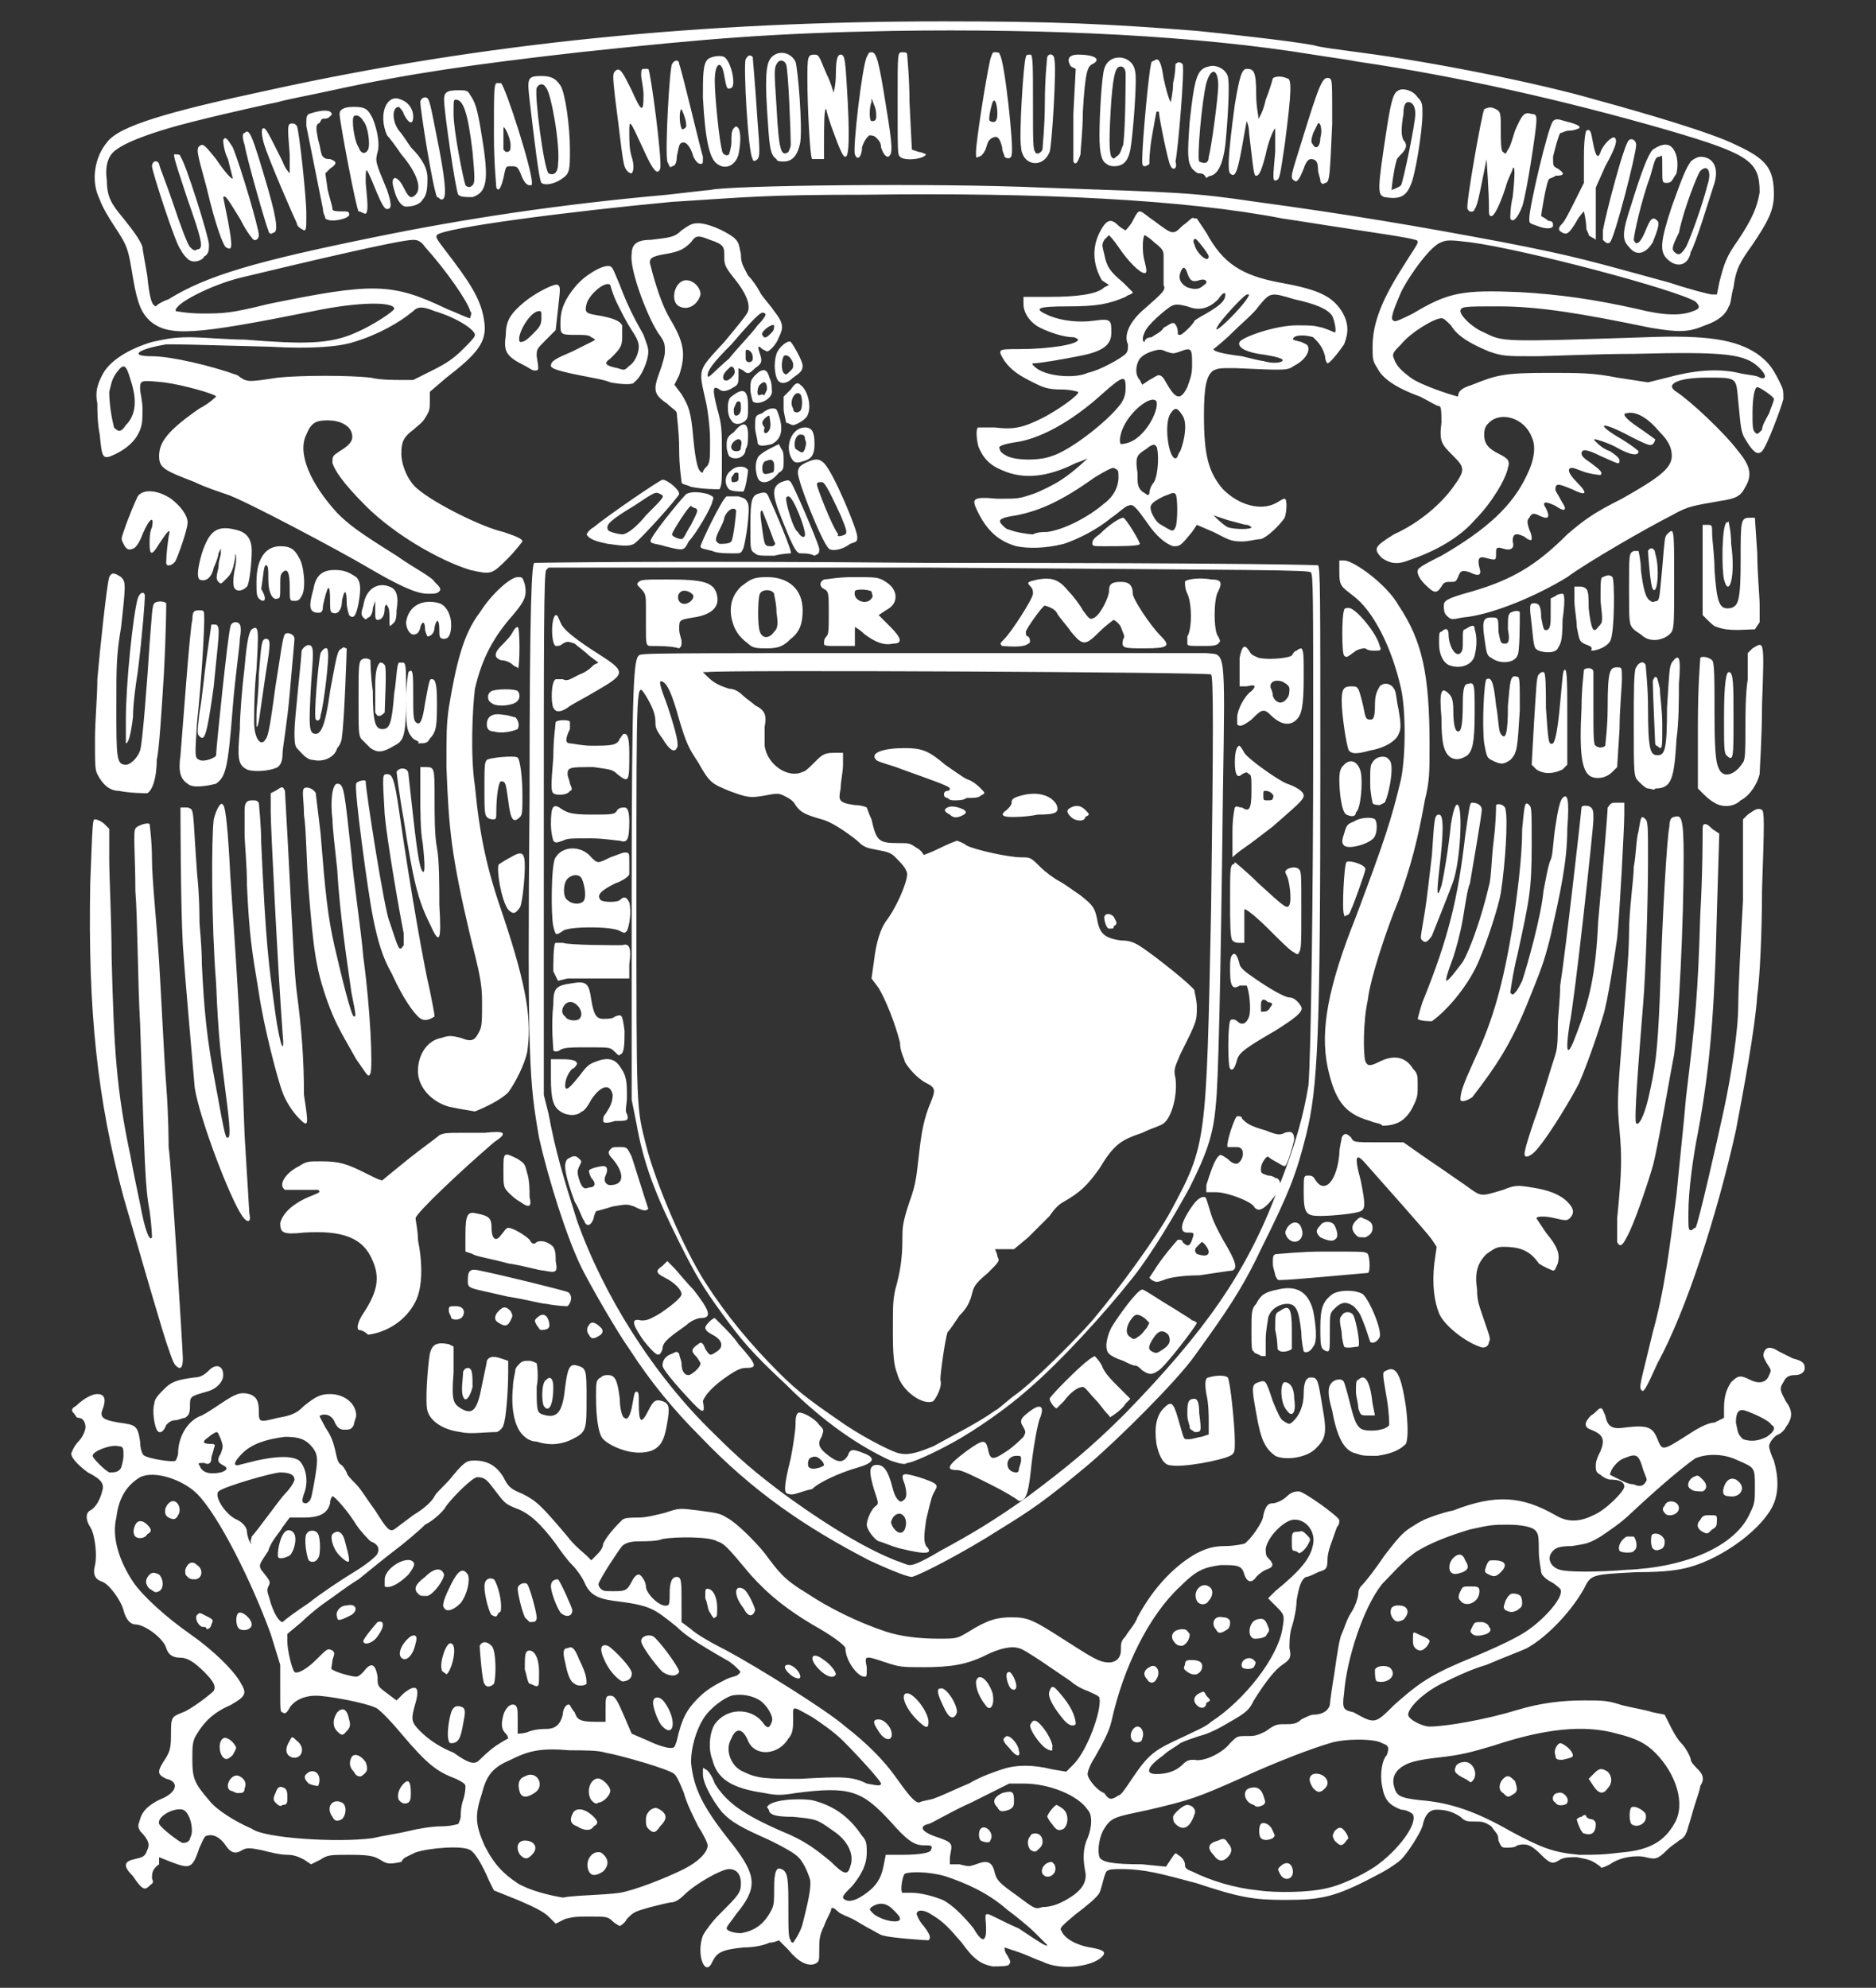 <?xml version="1.0" encoding="utf-8"?>
<!-- Generator: Adobe Illustrator 28.0.0, SVG Export Plug-In . SVG Version: 6.00 Build 0)  -->
<svg version="1.1" id="Layer_1" xmlns="http://www.w3.org/2000/svg" xmlns:xlink="http://www.w3.org/1999/xlink" x="0px" y="0px"
	 viewBox="0 0 79 83.7" style="enable-background:new 0 0 79 83.7;" xml:space="preserve">
<rect x="0" y="0" width="79" height="83.7" fill="#333333" stroke="none"/>
<style type="text/css">
	.st0{fill:#FFFFFF;}
</style>
<path id="path2235" class="st0" d="M41.8,82.8c-0.5-0.1-0.8-0.3-1.3-1c-0.6-0.7-0.8-0.9-1.3-1.2c-0.3-0.2-0.6-0.2-0.6,0
	c0,0,0.1,0.3,0.3,0.5c0.3,0.4,0.3,0.5,0.2,0.6c-0.1,0-1.6-0.1-1.9-0.2c-0.1,0-0.4-0.2-0.6-0.3s-0.5-0.3-0.7-0.4s-0.5-0.2-0.6-0.3
	c-0.2-0.2-0.3-0.2-0.3-0.1s-0.2,0.4-0.3,0.7c-0.2,0.4-0.2,0.6-0.2,1c0,0.5,0,0.5-0.2,0.6c-0.3,0.1-0.7-0.1-1.1-0.6
	c-0.2-0.2-0.4-0.4-0.4-0.4s-0.2,0.1-0.4,0.1c-0.2,0.1-0.6,0.2-1.1,0.2c-0.9,0.1-1.1,0.2-1.3,0.6c-0.3,0.7-0.7-0.3-0.4-1.1
	c0.1-0.2,0.4-0.6,0.7-0.9c0.8-0.8,0.9-0.9,0.9-1.3s-0.2-0.6-0.5-0.6s-1.4,0.6-1.9,1.1c-0.2,0.2-0.4,0.3-0.5,0.3
	c-0.1,0-0.5,0.1-0.9,0.2c-0.7,0.2-0.7,0.2-1,0.5c-0.1,0.2-0.3,0.3-0.3,0.3s-0.2-0.1-0.3-0.2c-0.2-0.2-0.3-0.2-0.9-0.2
	c-0.6,0-0.7,0-1.1,0.1L23.4,81l-0.3-0.3c-0.2-0.2-0.6-0.4-1.3-0.7l-1-0.4l-0.2-0.4c-0.3-0.7-0.6-1.2-0.8-1.3
	c-0.3-0.2-1.7-0.1-2.3,0.1c-0.4,0.2-0.5,0.2-0.6,0.4c-0.5,0.1-0.6,0.1-0.9-0.1c-0.2-0.1-0.3-0.2-1.2-0.2c-0.9,0-1,0-1.3,0.2
	l-0.4,0.2l-0.3-0.2c-0.2-0.1-0.4-0.2-0.7-0.2S11.4,78,11,77.9c-0.5-0.1-0.6-0.1-0.8,0c-0.3,0.2-0.5,0.1-0.7-0.2
	c-0.2-0.3-0.5-0.5-0.8-0.4c-0.1,0-0.2,0.3-0.3,0.5c-0.3,0.9-0.4,0.9-1.2,0.6l-0.5-0.2v0.3c-0.3,0.2-0.3,0.4-0.3,0.6
	c0.1,0.2,0,0.2-0.1,0.3C6.1,79.6,6,79.6,5.6,79c-0.4-0.4-0.4-0.6,0-0.7c0.4-0.1,0.5-0.1,0.6-0.4c0.1-0.2,0.1-0.4-0.3-0.8
	c-0.1-0.2-0.1-0.2,0-0.5c0.1-0.4,0.5-0.7,1-0.9C7.5,75.4,7.5,75,7,74.9c-0.4-0.2-0.4-0.3,0-0.9c0.1-0.2,0.2-0.3,0.2-0.9
	c0-0.8,0-0.8,0.5-1C8,72,8.8,71.4,9,71.2c0.1-0.2,0-0.4-0.4-0.8s-0.7-0.6-1-0.6S7.1,69.7,7,69.4c-0.1-0.4-0.9-1-1.3-1
	c-0.2,0-0.4-0.2-0.5-0.6s-0.6-1.1-0.9-1.2S3.9,66.3,4,65.9c0.1-0.4,0-1.3-0.2-1.6c-0.2-0.3-0.2-0.6,0-0.7c0.2-0.1,0.4-0.4,0.5-0.8
	c0.1-0.3,0-0.5-0.6-0.8C3.3,61.7,3,61.4,3,61.2c0,0,0.1-0.3,0.3-0.5s0.3-0.5,0.3-0.6c0-0.2-0.1-0.4-0.3-0.4c-0.1,0-0.1-0.1-0.2-0.2
	C3,59.4,3,59.3,3.2,59.2c0.2-0.2,0.6-0.5,0.9-0.5s0.4,0.2,0.2,0.7c-0.1,0.3,0.1,0.4,0.7,0.5C5.7,60,5.8,60,5.9,60.7
	c0,0.3,0.1,0.6,0.2,0.6c0.1,0.1,1.2,0.3,1.3,0.2c0,0,0.1-0.2,0.1-0.3c0-0.7,0.4-1.4,1-1.6c0.2-0.1,0.5-0.3,0.8-0.5
	c0.6-0.4,0.8-0.5,1.2-0.4c0.3,0.1,0.4,0.3,0.4,0.7c0,0.5,0,0.5,0.8,0.3c0.6-0.1,0.8-0.2,1.1-0.5c0.5-0.4,0.7-0.5,1.1-0.5
	c0.6,0,1.1,0.4,1.1,0.9c0,0.1-0.1,0.3-0.1,0.4c-0.1,0.2-0.2,0.2-0.4,0.2c-0.2,0-0.3-0.1-0.4-0.3c-0.1-0.3-0.4-0.4-0.6-0.3
	c-0.1,0,0,0.1,0.2,0.5c0.2,0.3,0.3,0.5,0.4,0.9s0.1,0.6,0.3,0.7c0.1,0.1,0.2,0.3,0.2,0.3c0,0.1,0.2,0.3,0.4,0.5
	c0.2,0.2,0.5,0.7,0.8,1.1c0.5,0.8,0.6,0.9,0.8,0.8c0,0,0.4-0.3,0.8-0.6c0.5-0.3,0.8-0.6,0.9-0.8c0.1-0.2,0.5-0.5,0.8-0.9
	c0.5-0.6,0.6-0.6,0.9-0.6c0.5,0,0.9,0.2,1.2,0.7c0.2,0.4,0.3,0.5,0.8,0.7c0.6,0.3,0.8,0.5,1.9,1.8c0.3,0.4,0.7,0.7,0.8,0.8l0.2,0.2
	l0.2-0.2c0.1-0.1,0.3-0.3,0.3-0.5c0.2-0.4,0.6-0.8,0.8-1c0.1-0.1,0.4-0.1,0.7-0.1c0.3,0,0.7-0.1,1.1-0.2c0.6-0.2,0.6-0.2,1.4-0.1
	c0.7,0.1,0.9,0.1,1.2,0.3c0.4,0.2,1.2,1,1.6,1.5c0.6,0.8,0.8,1.1,1.8,1.7c0.9,0.6,2.1,1.2,3.3,1.6c0.6,0.2,1.4,0.3,2.2,0.3
	s0.8,0,1.3-0.3c0.8-0.5,1.2-0.6,1.8-0.6c0.7,0,0.9,0.1,2.3,1c1.1,0.7,1.4,0.9,1.8,0.9c0.3,0,0.5-0.2,0.5-0.5s0-0.4,0.2-0.6
	c0.1-0.2,0.4-0.5,0.5-0.8c0.7-1.3,1.6-2.2,2.5-2.7c0.4-0.2,0.7-0.3,1.2-0.3c0.4,0,0.8-0.1,0.8-0.1c0.2-0.1,0.8-0.9,0.8-1.2
	c0.1-0.4,0.2-0.5,0.4-0.5c0.1,0,0.4-0.1,0.6-0.3s0.4-0.2,0.5-0.2c0.2,0,1.6,1,1.7,1.2c0,0.1,0,0.2-0.1,0.3c-0.2,0.6-0.4,1-0.4,1.4
	s-0.1,0.4-0.4,0.5c-0.2,0.1-0.4,0.2-0.5,0.2c-0.2,0.1-0.3,0.4-0.4,1c0,0.3-0.1,0.8-0.2,1.1s-0.1,0.7-0.1,0.9c0.1,0.4,0,0.5-0.3,0.7
	s-0.7,0.7-1.2,1.5c-0.2,0.4-0.3,0.5-1,0.9c-0.5,0.3-0.9,0.5-1.3,0.6c-0.3,0.1-0.6,0.2-0.8,0.3c-0.1,0.1-0.5,0.3-0.7,0.5
	c-0.7,0.5-0.8,0.8-0.3,0.8c0.4,0,0.8-0.1,1.1-0.4c0.2-0.2,0.3-0.2,0.5-0.2c0.4,0.1,1.2-0.3,1.5-0.7c0.3-0.3,0.3-0.3,0.7-0.3
	c0.3,0,0.4,0,0.8-0.2c0.4-0.3,0.5-0.3,0.8-0.3s0.5,0,0.7-0.2c0.2-0.1,0.4-0.2,0.5-0.2c0.3,0,0.6-0.1,0.7-0.4c0-0.1,0.1-0.8,0.2-1.4
	c0.1-0.7,0.2-1.4,0.3-1.6s0.2-0.6,0.4-0.9s0.3-0.7,0.3-0.8c0-0.2,0.1-0.3,0.2-0.4s0.5-0.6,0.9-1.2c0.7-0.9,0.8-1,1.3-1.3
	c0.3-0.2,0.6-0.3,0.6-0.3s0.5-0.2,1-0.3c1.8-0.7,2.9-0.6,4.3,0.2c0.5,0.3,1,0.3,1.6,0c0.5-0.2,1.3-1,1.3-1.2s-0.2-0.3-0.6-0.3
	c-0.1,0-0.3-0.1-0.4-0.2c-0.2-0.1-0.2-0.2-0.2-0.4s0.1-0.4,0.2-0.6c0.2-0.5,0.1-0.7-0.4-0.9c-0.3-0.1-0.3-0.3,0-0.6
	c0.2-0.1,0.3-0.3,0.4-0.3s0.1,0.1,0.2,0.3c0.1,0.5,0.3,0.6,0.9,0.5c0.9-0.1,1.1,0,1.3,0.5c0.2,0.5,0.2,0.5,1.3-0.2
	c0.3-0.2,0.8-0.5,1.1-0.5l0.4-0.2v-0.4c0-0.5,0.1-0.8,0.3-1.1c0.3-0.3,0.4-0.3,0.8-0.1s0.7,0.1,0.8-0.2c0.1-0.2,0.1-0.2-0.1-0.5
	c-0.1-0.2-0.2-0.3-0.1-0.5s0.3-0.2,0.6,0c0.2,0.1,0.4,0.2,0.6,0.3c0.4,0.1,0.5,0.2,0.5,0.4s-0.2,0.3-0.4,0.3c-0.3,0-0.4,0.1-0.5,0.3
	c-0.2,0.3-0.1,0.4,0.1,0.8c0.3,0.4,0.3,0.7,0,1.1c-0.1,0.2-0.3,0.3-0.3,0.3c-0.1,0-0.4,0.3-0.4,0.5c0,0.1,0.1,0.4,0.2,0.6
	c0.2,0.7,0.2,1.3,0,1.8c-0.4,1-2.1,2.3-3.6,2.7c-0.4,0.1-0.9,0.2-2.2,0.2c-1.9,0.1-1.9,0.1-2.2,0.7c-0.5,0.9-1.5,2-2.4,2.5
	c-0.2,0.1-1,0.4-1.7,0.7c-0.7,0.2-1.5,0.6-1.7,0.7c-0.9,0.4-1.6,1.1-1.6,1.4c0,0.2,0.6,0.5,0.9,0.5c0.7,0,2.4-0.3,3.7-0.7
	c1-0.3,1.9-0.4,2.8-0.4c0.8,0,1,0,1.6,0.2c0.4,0.1,1,0.2,1.3,0.3l0.5,0.1l0.2,0.4c0.1,0.2,0.3,0.6,0.5,0.8c0.2,0.2,0.4,0.6,0.4,0.7
	s0.2,0.3,0.3,0.4c0.2,0.2,0.3,0.4,0.1,0.7c0,0.1-0.1,0.4-0.2,0.7c-0.1,0.3-0.2,0.7-0.3,1c-0.1,0.4-0.2,0.5-0.4,0.6
	c-0.1,0.1-0.3,0.2-0.5,0.4c-0.4,0.4-0.5,0.4-0.9,0.3s-1.1,0-1.5,0.3c-0.2,0.1-0.4,0.2-0.4,0.1c-0.4-0.3-0.5-0.3-1-0.4
	c-0.3,0-0.5,0-0.7,0.1c-0.3,0.2-0.4,0.2-0.8-0.2s-0.6-0.5-1-0.4c-0.1,0.1-0.3,0.1-0.5,0.1s-0.2-0.1-0.3-0.3c0-0.3-0.1-0.3-0.3-0.6
	c-0.3-0.2-0.4-0.2-0.7-0.2c-0.3,0-0.4,0-0.6-0.2c-0.3-0.2-0.6-0.3-1-0.3c-0.3,0-0.5,0.2-0.6,0.7c-0.1,0.3-0.6,1.1-0.9,1.4
	c-0.1,0.1-0.5,0.4-1.1,0.7c-1.7,0.9-2.3,1-3.8,1c-1.3,0-1.9-0.1-3.7-0.7c-1.5-0.4-2.2-0.6-3.2-0.6c-0.3,0-0.5,0-0.6,0.1
	s-0.2,0.7-0.3,0.9s-0.6,0.6-1,0.9c-0.6,0.5-0.7,0.6-0.6,0.7c0.1,0.3,0.6,0.6,1.2,0.7c0.6,0.1,0.7,0.2,0.5,0.4
	c-0.4,0.4-1.7,0.6-2.5,0.2c-0.3-0.1-0.7-0.3-1-0.4S42.3,82,42.3,82s0,0.2,0.1,0.3c0.1,0.2,0.2,0.3,0.1,0.4
	C42.5,82.8,42.1,82.8,41.8,82.8z M44.1,81.9c0,0-0.2-0.2-0.5-0.5s-0.8-0.7-1.2-1c-0.8-0.7-1.7-1.1-2.6-1.4c-0.7-0.2-1.5-0.2-1.7-0.1
	C38,79,37.9,79.6,38,79.7c0,0,0.2,0,0.4,0c0.3,0,0.8,0.1,1.3,0.3c0.4,0.2,0.9,0.7,1.3,1.2c0.4,0.7,0.6,0.6,0.5-0.4
	c0-0.2,0-0.2,0.1-0.2s0.6,0.3,1.3,0.6C43.8,81.8,44.1,82,44.1,81.9z M33.8,81c0.2-0.8,0.4-1.6,0.3-1.9c-0.1-0.3-0.3-0.8-0.6-1
	c-0.1-0.1-0.8-0.5-1.5-0.8c-1.1-0.5-1.3-0.7-1.6-1c-0.4-0.5-0.8-1.2-0.8-1.6c0-0.3,0-0.3,0.1-0.2c0.1,0,0.3,0.3,0.4,0.6
	c0.5,0.8,1.2,1.3,2.8,2c1,0.4,1.5,0.8,2.1,1.3c0.5,0.5,0.7,0.6,0.8,0.2c0.2-0.5-0.1-1.1-0.7-1.5c-0.7-0.5-0.7-0.5-1.7-0.6
	c-0.8,0-0.9-0.1-1-0.2c0-0.1-0.1-0.2-0.1-0.2c0.1-0.3,1.2-0.4,1.9-0.3c0.8,0.2,1.5,0.6,2.1,1.5c0.2,0.2,0.2,0.4,0.2,0.7
	c0,0.5-0.2,0.9-0.6,1.4c-0.4,0.4-0.5,0.5-0.3,0.6s0.5,0,0.9-0.3s0.6-0.6,0.7-1.1l0.1-0.5H38c0.8,0,1.2-0.1,1.2-0.2
	c0.1-0.2,0-0.2-0.3-0.2c-0.4,0-0.7-0.2-1.4-1c-1.2-1.3-1.7-1.5-4-1.2c-0.6,0.1-0.8,0.1-1.3,0c-1.4-0.2-2-0.6-2.2-1.4
	c-0.2-0.5-0.1-1.2,0.1-1.5c0.5-0.7,1.5-0.7,2-0.1c0.2,0.3,0.3,0.3,0.4,0c0.1-0.2-0.2-0.7-0.5-0.9c-0.3-0.2-0.8-0.3-1.2-0.2
	c-0.3,0.1-0.9,0.5-1.2,1s-0.5,1.2-0.5,1.8c0.1,1.1,0.5,1.9,1.7,3.4c1.1,1.4,1.1,1.9,0.2,3c-0.2,0.3-0.4,0.5-0.4,0.6s0.3,0.2,0.6,0.2
	c0.6-0.1,1-0.4,1.3-1c0.1-0.2,0.1-0.4,0.1-0.9c0-0.7,0.1-0.9,0.3-0.8c0.3,0.1,0.3,0.5,0.3,1.7c0,0.9,0,1.2,0.1,1.3
	c0,0.1,0.1,0.1,0.1,0.1S33.7,81.4,33.8,81z M37.9,80.8c0-0.1-0.1-0.2-0.3-0.4c-0.3-0.3-0.6-0.3-0.9-0.1c-0.1,0.1-0.1,0.1,0.1,0.3
	C37.2,80.9,37.9,81,37.9,80.8z M44.7,80.1c0.8-0.4,1.1-0.8,1-1.3s-0.1-1,0.1-1.4c0.2-0.5,0.2-1,0-1.2c-0.4-0.6-1.6-1.1-2.7-1.1h-0.6
	l-1.6,0.8c-0.9,0.4-1.7,0.9-1.8,0.9c-0.4,0.1-0.3,0.3,0.2,0.5c0.9,0.3,0.8,0.3,0.7,0.9v0.3h0.4c0.4,0.1,0.4,0.1,0.7,0
	c0.5-0.2,0.7-0.1,0.8,0.4c0.1,0.3,0.2,0.4,0.9,0.9c0.8,0.6,0.8,0.6,1.1,0.5C44.2,80.3,44.5,80.2,44.7,80.1z M43.9,78.9
	c-0.1-0.2,0.1-0.5,0.4-0.5l0.1,0.1C44.6,78.9,44.1,79.2,43.9,78.9z M43.4,77.9c-0.1-0.1-0.2-0.4,0-0.6c0-0.1,0.2-0.1,0.2-0.1
	c0.3,0,0.4,0.4,0.2,0.6S43.6,78,43.4,77.9z M41.3,77.5c-0.1-0.1-0.1-0.4,0-0.5c0.2-0.2,0.6,0.2,0.4,0.5
	C41.7,77.6,41.5,77.6,41.3,77.5z M44.3,76.8c-0.1-0.1-0.2-0.3-0.2-0.3c0-0.1,0.3-0.5,0.4-0.5c0,0,0.2,0.1,0.3,0.2
	c0.2,0.2,0.2,0.6,0,0.8C44.6,77.1,44.5,77.1,44.3,76.8z M42,76.1c-0.2-0.2-0.2-0.4,0.2-0.6c0.4-0.1,0.5-0.1,0.5,0.3
	c0,0.2,0,0.3-0.2,0.4C42.2,76.3,42.1,76.3,42,76.1z M26.1,79.7c0.6-0.1,1.9-0.6,2.7-1c0.6-0.3,1-0.7,1-1c0-0.1-0.2-0.5-0.4-0.8
	c-0.2-0.4-0.5-1-0.6-1.4c-0.2-0.5-0.3-0.7-0.4-0.8c-0.2-0.2-2.3-0.8-2.9-0.9c-0.3-0.1-0.9-0.1-1.5-0.1c-1.2-0.1-1.7,0-2.5,0.4
	c-0.7,0.3-1,0.6-1.2,1.4c-0.3,0.9-0.3,1.3,0.1,2.2c0.4,0.8,0.8,1.2,1.4,1.6c0.5,0.3,1.3,0.5,1.9,0.6C24.2,79.8,25.4,79.8,26.1,79.7z
	 M24.8,78.8c-0.2-0.4,0.1-0.9,0.5-0.8c0.3,0.2,0.4,0.5,0.1,0.8C25.1,79,24.9,79,24.8,78.8z M21.9,78.1c-0.2-0.3-0.1-0.6,0.2-0.6
	c0.4,0,0.6,0.3,0.3,0.6C22.2,78.3,22.1,78.3,21.9,78.1z M27.3,77c-0.1-0.1-0.1-0.2-0.1-0.4c0-0.2,0.1-0.3,0.2-0.4
	c0.2-0.1,0.2-0.1,0.4,0c0.3,0.2,0.3,0.4,0,0.7C27.6,77.2,27.5,77.2,27.3,77z M24.3,76.9c-0.3-0.1-0.3-0.3-0.2-0.5
	c0.1-0.3,0.5-0.3,0.9,0.1c0.2,0.2,0.2,0.3,0,0.4C24.9,77.1,24.6,77.1,24.3,76.9z M24.9,75.8c-0.2-0.3-0.1-0.8,0.2-0.9
	c0.2-0.1,0.6,0.3,0.6,0.5s-0.3,0.5-0.5,0.5C25.1,76,25,75.9,24.9,75.8z M21.9,75.5c-0.1-0.3-0.1-0.6,0.2-0.7
	c0.5-0.3,0.9,0.4,0.4,0.7C22.2,75.7,22,75.7,21.9,75.5z M55.9,79.5c0.5-0.1,1.4-0.5,2-0.9c1-0.7,1.8-1.8,1.6-2.2
	c-0.1-0.1-0.3-0.2-0.5-0.2c-0.5-0.2-0.7-0.4-0.8-1c-0.1-0.5,0-1.1,0.2-1.3c0.1-0.3,0.1-0.4-0.2-0.5c-0.3-0.2-1.6-0.2-2.2,0
	c-0.7,0.2-2.3,0.8-3.8,1.5c-1.8,0.8-2.1,0.9-3.8,1.3c-1.4,0.3-1.6,0.3-1.9,0.8c-0.2,0.3-0.3,0.9-0.2,1.2c0.1,0.2,0.5,0.3,1.8,0.3
	l1,0.1l0.2-0.3c0.2-0.3,0.2-0.3,0.3-0.2c0.2,0.1,0.3,0.3,0.3,0.4s0,0.2,0.3,0.3c0.8,0.4,1.8,0.7,2.8,0.8
	C53.7,79.7,55.1,79.7,55.9,79.5z M53.9,78.9c-0.1-0.2-0.1-0.2,0-0.3c0.2-0.2,0.4-0.2,0.5,0C54.6,79.1,54.1,79.3,53.9,78.9z
	 M51.1,78.1c-0.3-0.3-0.2-0.5,0.2-0.6c0.2-0.1,0.3-0.1,0.4,0.1c0.2,0.2,0.2,0.4,0,0.6C51.5,78.4,51.3,78.4,51.1,78.1z M56.2,77.5
	c-0.1-0.2-0.1-0.2,0-0.4c0.2-0.2,0.3-0.2,0.5,0.1c0.1,0.2,0.1,0.2,0,0.3C56.5,77.8,56.4,77.7,56.2,77.5z M53.1,77.4
	c-0.1-0.1-0.1-0.5,0-0.6s0.4,0,0.5,0.3c0.1,0.2,0.1,0.2,0,0.3C53.4,77.5,53.2,77.5,53.1,77.4z M49.5,76.8c-0.1-0.1-0.1-0.2-0.1-0.3
	S49.8,76,50,76c0.2,0,0.4,0.2,0.3,0.4C50.1,77,49.8,77.1,49.5,76.8z M52.8,76c-0.4-0.1-0.5-0.6-0.2-0.7s0.5,0,0.6,0.3s0.1,0.3,0,0.4
	C53,76.1,52.9,76.1,52.8,76z M55.3,75.3c-0.2-0.3-0.2-0.5,0-0.6c0.4-0.1,0.8,0.3,0.5,0.6C55.6,75.5,55.5,75.5,55.3,75.3z M68.3,78
	c1.2-0.1,1.8-0.5,2.2-1.2c0.5-0.8,0.1-2.1-0.8-3c-0.4-0.4-0.8-0.6-1.6-0.8c-1.4-0.4-3.1-0.2-5.2,0.5c-1,0.3-1.4,0.4-2.3,0.5
	s-1.2,0.2-1.4,0.3c-0.4,0.2-0.6,0.5-0.5,0.9s0.2,0.5,1.1,0.6c1.3,0.1,2.4,0.5,3.8,1.3c1.3,0.7,1.8,0.9,2.9,1
	C67.2,78.1,67.5,78.1,68.3,78z M66.7,77.2c-0.1,0-0.3-0.5-0.3-0.6c0,0,0.1-0.1,0.2-0.1c0.1-0.1,0.2-0.1,0.2,0
	c0.1,0.1,0.2,0.1,0.2,0.1c0.1,0,0.2,0.1,0.2,0.2C67.2,77.2,67,77.3,66.7,77.2z M68.7,76.8c-0.1-0.1-0.1-0.6,0-0.7
	c0.2-0.1,0.6,0.2,0.6,0.3C69.4,76.8,68.9,77,68.7,76.8z M65.5,75.9c-0.2-0.1-0.1-0.4,0.1-0.4c0.2-0.1,0.5,0.2,0.4,0.4
	C66,76,65.6,76.1,65.5,75.9z M63.3,75.5c-0.2-0.1-0.2-0.4,0-0.6s0.3-0.1,0.5,0.1c0.1,0.3,0.1,0.4,0,0.5
	C63.5,75.7,63.5,75.7,63.3,75.5z M67.1,75.2l-0.2-0.3l0.2-0.2c0.2-0.2,0.3-0.3,0.6-0.1c0.2,0.2,0.2,0.5,0,0.7
	C67.5,75.6,67.3,75.5,67.1,75.2z M61.7,74.9c-0.4-0.2-0.5-0.3-0.4-0.5c0-0.1,0.2-0.2,0.3-0.2c0.4-0.1,0.7,0.5,0.4,0.8
	C61.9,75.1,61.9,75,61.7,74.9z M65.5,73.9c-0.1-0.2,0.1-0.5,0.2-0.5s0.4,0.2,0.5,0.4c0.1,0.2,0,0.2-0.4,0.3
	C65.6,74.1,65.5,74.1,65.5,73.9z M8,77.4c0.2-0.3,0-1.1-0.3-1.2c-0.4-0.1-1.1,0.3-1,0.6c0.1,0.2,0.9,0.8,1,0.8
	C7.9,77.6,8,77.5,8,77.4z M15.7,77.4c0.4-0.1,1.1-0.2,1.5-0.3c0.4-0.1,1-0.2,1.4-0.2c0.4,0,0.7-0.1,0.7-0.1s0.1-0.2,0.1-0.3
	s0-0.4,0.1-0.7c0.1-0.3,0.1-0.5,0.1-0.6s-0.2-0.2-0.4-0.3c-0.8-0.3-1.2-0.6-2.3-1.9c-0.5-0.6-1-1.1-1.1-1.1c-0.4-0.2-2-0.5-2.5-0.5
	s-0.9,0.2-1.1,0.5c-0.1,0.2-0.2,0.3-0.3,0.2c-0.1,0-0.1-0.1-0.1-1v-1l-0.4-1.3c-0.8-2.2-2.2-5-3.1-5.9c-0.6-0.6-1.8-1-2.4-0.7
	c-0.5,0.3-0.9,0.8-1,1.7c-0.2,0.8,0.1,1.8,0.7,2.7C6,67.2,7,68.1,8,68.8s1.8,1.5,2.1,2s0.3,0.6-0.4,1C9,72.1,8.6,72.5,8.3,73
	c-0.2,0.3-0.2,0.5-0.2,1.1c0,0.8,0.1,1,0.7,1.7c0.3,0.4,1.1,0.9,1.8,1.2C11.1,77.4,14.2,77.6,15.7,77.4z M14,76.5
	c-0.3-0.4,0-0.8,0.4-0.6c0.2,0.1,0.2,0.5,0,0.7C14.2,76.7,14.1,76.7,14,76.5z M11.6,75.9c-0.1-0.1-0.1-0.2,0-0.4
	c0.1-0.3,0.2-0.3,0.4-0.2c0.1,0.1,0.1,0.2,0.1,0.4c0,0.2,0,0.3-0.2,0.3C11.8,76.1,11.7,76,11.6,75.9z M16.8,75.8
	c-0.1-0.2,0-0.5,0.2-0.7s0.3-0.1,0.3,0.4c0,0.2,0,0.3-0.1,0.4C17,76,16.9,75.9,16.8,75.8z M9.7,75.4c-0.3-0.2,0.1-0.8,0.4-0.6
	c0.2,0.1,0.3,0.3,0.2,0.5c0,0.2-0.1,0.2-0.3,0.2C9.9,75.5,9.8,75.4,9.7,75.4z M13,75.1c-0.2-0.2-0.2-0.3-0.1-0.4
	c0.3-0.3,0.7,0,0.5,0.5C13.4,75.2,13.2,75.2,13,75.1z M14.9,74.6c-0.2-0.2-0.2-0.4-0.1-0.6s0.4-0.1,0.6,0.2c0.1,0.3,0.1,0.4-0.2,0.6
	C15.1,74.8,15,74.8,14.9,74.6z M9.4,74c-0.2-0.2-0.2-0.7,0-0.8c0.1-0.1,0.4,0.1,0.5,0.3c0.1,0.1,0,0.2-0.1,0.4
	C9.6,74.1,9.5,74.1,9.4,74z M12.3,74c-0.3-0.1-0.3-0.4-0.1-0.7c0.1-0.2,0.1-0.2,0.3,0C12.9,73.6,12.7,74.1,12.3,74z M14.2,72.9
	c-0.2-0.2-0.2-0.5,0-0.8c0.2-0.2,0.4-0.2,0.5,0.3c0.1,0.3,0,0.4-0.2,0.6C14.4,73.1,14.3,73,14.2,72.9z M10.1,68.6
	c-0.2-0.1-0.2-0.7,0-0.7s0.5,0.3,0.5,0.5S10.3,68.7,10.1,68.6z M8.5,68.5c-0.2-0.1-0.3-0.4-0.2-0.5s0.1-0.1,0.3,0
	C9,68.2,9,68.2,8.9,68.4c0,0.1-0.1,0.2-0.2,0.2C8.7,68.5,8.6,68.5,8.5,68.5z M6.3,66.9c-0.2-0.2-0.2-0.4,0-0.6
	c0.1-0.1,0.2-0.1,0.4,0c0.2,0.2,0.2,0.6,0,0.7C6.5,67.1,6.5,67,6.3,66.9z M7.9,66.4c-0.1-0.1-0.1-0.1-0.1-0.3
	c0.1-0.3,0.3-0.4,0.5-0.2c0.3,0.2,0.2,0.6-0.1,0.6C8.1,66.5,8,66.5,7.9,66.4z M5.7,64.7c-0.1-0.1-0.1-0.3,0-0.5
	C5.8,64,6,64,6.2,64.2c0.2,0.2,0.2,0.3,0,0.4C6.1,64.8,5.8,64.8,5.7,64.7z M7.1,63.9c-0.2-0.1-0.2-0.4,0-0.6
	c0.3-0.3,0.6,0.2,0.4,0.5C7.4,64,7.3,64,7.1,63.9z M39.4,75.7c0.3-0.1,0.9-0.4,1.4-0.6c0.5-0.3,1.1-0.5,1.4-0.6
	c0.6-0.2,1.3-0.2,2.1,0l0.6,0.1l0.3-0.3c0.6-0.6,1.2-2.3,1.1-2.8c0-0.1-0.3-0.2-0.5-0.3c-0.3-0.1-0.6-0.3-0.7-0.4
	c-0.6-0.4-2-1.4-2.2-1.4c-0.3-0.1-0.8,0-1.4,0.3c-0.8,0.4-1.5,0.5-2.6,0.5c-0.9,0-1,0-1.6-0.2c-0.9-0.3-0.9-0.3-0.8,0.2
	c0,0.4,0,0.4-0.1,0.4c-0.3,0-0.8-0.7-0.8-1.2c0-0.1-0.5-0.5-1.4-1c-1-0.6-1.8-1.2-2.6-2.1c-1-1.2-1.1-1.3-1.4-1.4
	c-0.3-0.2-1.7-0.2-2.3-0.1c-0.2,0.1-0.7,0.1-1,0.1c-0.4,0-0.6,0.1-0.7,0.2c-0.1,0.1-0.9,1.3-1,1.6c0,0,0,0.1,0.1,0.2
	c0.1,0.1,0.2,0.1,0.5,0.1c0.5,0,0.6,0,0.8-0.4c0.1-0.2,0.2-0.3,0.3-0.3s0.3,0.3,0.3,0.5c0,0.3,0.6,0.9,0.9,0.8
	c0.1,0,0.1-0.2,0.1-0.5c0-0.5,0.1-0.7,0.3-0.7c0.2,0,0.2,0.2,0.2,1.1v0.8l0.4,0.3c0.2,0.2,0.9,0.6,1.5,0.9c1.3,0.7,4.2,2.5,5,3.2
	c0.9,0.7,1.6,1.4,2.1,2.1s0.8,1.1,1,1.1C38.9,75.8,39.2,75.8,39.4,75.7z M42.5,73.6c-0.3-0.3-0.3-0.4-0.1-0.5c0.2,0,0.5,0.4,0.5,0.6
	C43,74,42.8,74,42.5,73.6z M43.9,73.5c-0.3-0.3-0.6-0.8-0.5-0.9c0.1-0.2,0.2-0.2,0.4,0c0.3,0.3,0.6,0.9,0.5,1
	C44.4,73.8,44.1,73.7,43.9,73.5z M37,72.9c-0.2-0.3-0.3-0.5,0-0.5c0.2,0,0.4,0.2,0.5,0.4C37.7,73.3,37.3,73.4,37,72.9z M38.6,72.4
	c-0.5-0.5-0.7-1.1-0.4-1.1s0.9,0.8,0.9,1.2C39.1,72.8,39,72.8,38.6,72.4z M44.7,72.3c-0.4-0.5-0.6-0.9-0.5-1.1
	c0.1-0.3,0.2-0.2,0.6,0.3c0.4,0.5,0.5,0.9,0.5,1.1C45.2,72.7,45,72.7,44.7,72.3z M39.8,72c-0.3-0.6-0.4-0.9-0.2-0.9
	c0.2-0.1,0.7,0.6,0.7,1C40.2,72.4,40,72.4,39.8,72z M41.5,71.8c-0.3-0.4-0.4-0.7-0.4-1c0.1-0.4,0.5-0.1,0.7,0.5
	C41.9,71.8,41.7,72.1,41.5,71.8z M42.5,71c-0.1-0.2-0.2-0.6,0-0.6c0.1,0,0.3,0.4,0.3,0.6C42.8,71.2,42.6,71.2,42.5,71z M33.4,70.6
	c-0.3-0.2-0.5-0.5-0.2-0.5c0.2,0,0.5,0.3,0.5,0.5C33.7,70.7,33.6,70.7,33.4,70.6z M34.5,70.3c-0.5-0.5-0.3-0.8,0.2-0.4
	c0.3,0.2,0.5,0.5,0.5,0.6C35.1,70.7,34.8,70.6,34.5,70.3z M29.9,67.9c-0.1-0.1-0.1-0.4-0.2-0.6c0-0.4,0-0.4,0.1-0.4
	c0.2,0,0.4,0.3,0.4,0.8c0,0.3,0,0.4-0.1,0.4C30.1,68.2,30,68.1,29.9,67.9z M31.3,67.7c-0.4-0.5-0.4-1,0-0.8c0.2,0.1,0.5,0.8,0.5,0.9
	C31.7,68.1,31.5,68.1,31.3,67.7z M47.1,75.6c0.1,0,0.3-0.3,0.5-0.6c0.8-1.2,1-1.3,2.3-1.9c0.4-0.2,0.9-0.4,1.1-0.6
	c1.4-0.9,2.8-2.7,3-3.9c0.1-0.6,0.1-0.6-0.3-1l-0.3-0.3l0.3-0.3c1.1-0.9,1.5-1.4,1.6-2s-0.4-1.1-0.9-1c-0.4,0.1-1,0.7-1.1,1.2
	c0,0.2,0,0.3,0.1,0.4c0.3,0.3,0.2,0.4-0.1,0.5c-0.2,0.1-0.3,0.2-0.4,0.3c-0.2,0.3-0.4,0.2-0.5-0.1c-0.1-0.4-0.3-0.4-1-0.4
	c-0.7,0.1-1,0.2-1.7,0.9c-1.3,1.2-2.4,3.4-2.9,5.7c-0.1,0.4-0.3,0.8-0.7,1.5c-0.2,0.3-0.3,0.6-0.3,0.7c0,0.2,0.4,0.7,0.7,0.8
	C46.7,75.8,46.8,75.8,47.1,75.6z M47.7,73.3c-0.2-0.2,0-0.6,0.2-0.6s0.3,0.3,0.2,0.5C48.1,73.4,47.8,73.4,47.7,73.3z M50.4,71.8
	c-0.2-0.2-0.1-0.4,0.1-0.5c0.2-0.1,0.2-0.1,0.3,0.1c0.2,0.2,0.2,0.2,0,0.3C50.8,71.9,50.6,72,50.4,71.8z M48.3,70.7
	c-0.2-0.2-0.1-0.4,0.1-0.5c0.3-0.2,0.5,0.2,0.3,0.5C48.6,70.9,48.4,70.9,48.3,70.7z M50,70.4c-0.1-0.1-0.2-0.1-0.1-0.3
	c0-0.2,0.1-0.2,0.3-0.2c0.3,0,0.5,0.1,0.4,0.4C50.5,70.5,50.3,70.6,50,70.4z M52.3,70.2c-0.1-0.3,0.3-0.5,0.5-0.3
	c0.1,0.1,0.1,0.1,0,0.3C52.7,70.3,52.4,70.3,52.3,70.2z M49.5,69.2c-0.3-0.3-0.1-0.6,0.3-0.6c0.2,0,0.2,0.1,0.3,0.2
	c0,0.2-0.1,0.4-0.3,0.5C49.7,69.3,49.6,69.3,49.5,69.2z M52.8,69c-0.3-0.1-0.2-0.7,0.1-0.8c0.3-0.1,0.4,0,0.5,0.3
	c0.1,0.2,0,0.2-0.1,0.4C53.1,69,53,69,52.8,69z M51.2,68.6c-0.2-0.2-0.1-0.6,0.3-0.5c0.2,0,0.3,0.1,0.3,0.2s0,0.2-0.1,0.3
	C51.4,68.8,51.3,68.8,51.2,68.6z M50.4,67.4c-0.2-0.4,0.2-0.8,0.5-0.6c0.2,0.1,0.2,0.4,0,0.6C50.8,67.6,50.5,67.6,50.4,67.4z
	 M54.5,65.3c-0.1,0-0.1-0.1-0.1-0.4s0-0.4,0.2-0.4s0.2-0.1,0.4,0.1s0.2,0.2,0.1,0.4c-0.1,0.2-0.3,0.4-0.4,0.4
	C54.6,65.3,54.5,65.3,54.5,65.3z M37.1,75.1c0-0.1-0.9-1.1-1.6-1.8c-0.4-0.4-1-0.8-1.3-1c-0.9-0.5-0.8-0.5-0.8,0.1
	c0,0.3,0,0.6-0.2,0.8c-0.4,0.7-1.4,0.8-1.7,0.1c-0.2-0.5-0.5-0.6-0.7-0.1c-0.3,0.5,0,1.2,0.5,1.4c0.6,0.3,1,0.3,2.4,0.3
	c1.8-0.1,2.2-0.1,2.8,0.2C37,75.2,37.1,75.2,37.1,75.1z M20.2,74.1c0.1-0.1,0.4-0.4,0.7-0.6c0.3-0.2,0.5-0.3,0.5-0.3s0-0.1-0.1-0.2
	c-0.2-0.2-0.2-0.4-0.1-0.8c0.1-0.3,0.3-0.5,0.5-0.4c0.1,0.1,0.1,0.2,0.1,0.6c0,0.3,0,0.5,0,0.6c0,0,0.3,0,0.5-0.1
	c0.3-0.1,0.6-0.1,0.7-0.1c0.4,0,0.6-0.2,0.7-0.6c0-0.3,0.2-0.5,0.3-0.4c0,0,0.1,0.2,0.2,0.3c0.1,0.3,0.2,0.4,0.9,0.4h0.4V72
	c0-0.5,0-0.6,0.2-0.6s0.3,0.2,0.6,0.9l0.3,0.7l0.7,0.3c0.4,0.2,0.8,0.3,0.9,0.3c0.2,0,0.2,0,0.3-0.3c0.2-0.9,0.4-1.3,0.9-1.8
	c0.4-0.4,0.8-0.6,1.2-0.8c0.2-0.1,0.4-0.1,0.5-0.2s0.1-0.1,0-0.2s-0.3-0.3-0.5-0.4c-1.4-0.8-1.8-1.1-2.1-1.4c-1-0.8-1.1-0.9-2.7-1.1
	c-0.7-0.1-1-0.3-1.2-0.8c-0.1-0.2-0.3-0.5-0.5-0.7s-0.5-0.6-0.7-0.9c-0.6-0.8-1.1-1.3-1.7-1.5c-0.5-0.2-0.5-0.3-0.9-0.8
	c-0.3-0.4-0.4-0.5-0.7-0.5c-0.2,0-1,0.8-1.3,1.2c-0.1,0.2-0.5,0.6-0.9,0.8c-0.3,0.3-0.9,0.8-1.3,1.1c-0.4,0.3-1,0.8-1.5,1.2
	c-0.5,0.3-1,0.7-1.3,0.9c-0.3,0.2-0.8,0.6-1.1,0.9l-0.6,0.5v0.3c0,0.4,0.2,1.2,0.3,1.3c0.1,0.1,0.5-0.1,0.9-0.5
	c0.5-0.5,0.5-0.5,0.7-0.4c0.1,0.1,0.1,0.1,0,0.4c0,0.2-0.1,0.4,0,0.4c0.1,0.1,0.8,0.3,1,0.3c0.1,0,0.2-0.1,0.3-0.2
	c0.3-0.4,0.5-0.4,0.6,0.2c0,0.4,0,0.4,0.4,0.7l0.4,0.3l0.3-0.3c0.5-0.4,0.7-0.3,0.5,0.4c-0.2,0.7-0.2,0.8,0.2,1.2
	c0.4,0.4,0.9,0.7,1.4,0.9C19.8,74.3,20,74.3,20.2,74.1z M18.9,73.3c-0.1-0.2,0-0.9,0.1-1.2c0.1-0.3,0.3-0.3,0.5-0.2
	c0.1,0.1,0.1,0.2,0,0.7c-0.1,0.6-0.2,0.8-0.5,0.8C19,73.4,18.9,73.4,18.9,73.3z M27.9,72.7c-0.2-0.2-0.4-0.8-0.4-1
	c0-0.3,0.3-0.3,0.5,0C28.5,72.4,28.4,73.2,27.9,72.7z M20.4,70.9c-0.1-0.1-0.2-1.5-0.2-1.6c0.1-0.2,0.3-0.2,0.5,0s0.2,1.3,0.1,1.6
	C20.7,71,20.5,71.1,20.4,70.9z M22.3,70.9c-0.1-0.1-0.1-0.3-0.2-0.6c0-0.6,0-0.8,0.2-0.8s0.4,0.3,0.4,0.9c0,0.5,0,0.6-0.1,0.6
	C22.5,71,22.4,70.9,22.3,70.9z M24.2,70.9c-0.2-0.1-0.3-0.4-0.4-0.9c-0.1-0.4-0.1-0.6,0.1-0.6c0.2-0.1,0.3,0,0.5,0.5
	c0.3,0.6,0.3,0.8,0.3,1C24.6,71,24.3,71,24.2,70.9z M26.2,70.8c-0.2-0.1-0.5-0.4-0.7-0.8c-0.3-0.6-0.2-0.8,0.1-0.7
	c0.2,0.1,1.1,1,1,1.2C26.6,70.7,26.4,70.8,26.2,70.8z M27.9,70.4c-0.3-0.3-0.9-1.1-0.9-1.3c0-0.2,0.3-0.3,0.5-0.2
	c0.2,0.1,1.1,1.3,1.1,1.5C28.5,70.6,28.2,70.6,27.9,70.4z M18.6,70.3c-0.1-0.3,0.2-1.2,0.4-1.1c0.3,0.1,0,1.2-0.2,1.3
	C18.7,70.4,18.6,70.4,18.6,70.3z M16.9,69.8c-0.2-0.2,0.1-0.7,0.4-0.9c0.2-0.1,0.3,0,0.2,0.3C17.4,69.7,17.1,70,16.9,69.8z
	 M15.3,69.1c0-0.1,0.5-0.7,0.6-0.8c0.3-0.1,0.3,0.2,0,0.6C15.7,69.2,15.3,69.3,15.3,69.1z M22.1,68.1c-0.2-0.5-0.3-1.1-0.3-1.2
	c0-0.2,0.3-0.3,0.4-0.2c0.1,0.1,0.4,1.2,0.4,1.4c0,0.2-0.1,0.2-0.3,0.2C22.3,68.3,22.2,68.2,22.1,68.1z M14.2,68.1
	c-0.1-0.2,0.1-0.5,0.4-0.5c0.4-0.1,0.5,0.2,0.2,0.4C14.4,68.2,14.2,68.3,14.2,68.1z M20.7,68c-0.1-0.1-0.3-0.8-0.3-1.2
	c0-0.3,0.2-0.4,0.4-0.3c0.1,0.1,0.3,0.7,0.3,1.1c0,0.2,0,0.3-0.1,0.3C20.9,68.1,20.9,68.1,20.7,68z M23.6,67.9
	c-0.2-0.3-0.4-0.9-0.4-1.1s0.1-0.3,0.3-0.3c0.1,0.1,0.6,1.2,0.6,1.3C24.1,68.1,23.8,68.1,23.6,67.9z M18.7,67.7
	c-0.1-0.1,0-0.4,0.3-1s0.5-0.7,0.7-0.4c0.1,0.2,0,0.8-0.3,1.2C19.1,67.8,18.8,67.9,18.7,67.7z M17.6,67.1c-0.2-0.2-0.1-0.4,0.3-0.7
	c0.4-0.4,0.7-0.4,0.8-0.1c0,0.2-0.4,0.8-0.7,0.9C17.7,67.2,17.7,67.2,17.6,67.1z M16.2,66.8c0,0,0-0.2,0-0.3c0-0.4,0.7-0.9,1.1-0.8
	c0.2,0.1,0.2,0.2-0.1,0.6C16.8,66.7,16.4,66.9,16.2,66.8z M58.7,71.8c0.9-0.8,1.4-1.2,2.8-1.8c1.7-0.7,2.5-1.1,2.9-1.4
	c0.7-0.5,1.5-1.4,1.3-1.7c0,0-0.2-0.2-0.4-0.3c-0.2-0.1-0.4-0.3-0.4-0.4s-0.1-0.5-0.1-0.9s0-0.7-0.1-0.8c-0.1-0.2-0.6-0.3-1.2-0.3
	c-0.6,0-0.7,0-1.6,0.2c-1,0.3-1.7,0.6-2.2,0.9s-1.2,1.1-1.5,1.4c-0.8,1-1.5,3.2-1.6,4.6c-0.1,0.7,0,0.7,0.4,0.8
	C57.9,72.6,57.9,72.6,58.7,71.8z M58,70.8c-0.1,0-0.1-0.3-0.1-0.5c0.1-0.2,0.6-0.2,0.7,0C58.8,70.6,58.4,70.9,58,70.8z M59.6,69.4
	c-0.1-0.1-0.1-0.2-0.1-0.4c0-0.3,0-0.3,0.2-0.2c0.2,0.1,0.5,0.2,0.5,0.3s-0.2,0.4-0.4,0.4C59.8,69.5,59.7,69.5,59.6,69.4z M62,68.8
	c-0.1-0.1-0.1-0.1,0-0.3c0.1-0.2,0.1-0.2,0.4-0.2c0.1,0,0.3,0.1,0.3,0.2c0.1,0.1,0.1,0.2-0.1,0.3C62.3,68.9,62.1,68.9,62,68.8z
	 M58.7,68.2c-0.1-0.1-0.2-0.3-0.1-0.5c0.1-0.1,0.2-0.1,0.3-0.1c0.4,0,0.5,0.3,0.2,0.6C58.9,68.3,58.8,68.3,58.7,68.2z M63.4,67.8
	c-0.1-0.1-0.1-0.1,0-0.4c0.1-0.2,0.2-0.3,0.3-0.3c0.3,0,0.4,0.1,0.4,0.4c0,0.2-0.1,0.2-0.2,0.3C63.7,67.9,63.6,67.9,63.4,67.8z
	 M61.5,67.4c-0.1-0.1-0.1-0.2,0-0.4c0.1-0.2,0.1-0.2,0.4-0.2s0.4,0,0.4,0.2C62.3,67.5,61.7,67.7,61.5,67.4z M62.7,66.3
	c-0.2-0.1-0.2-0.1-0.1-0.4c0.1-0.2,0.1-0.2,0.3-0.2c0.5,0,0.6,0.2,0.3,0.5C63,66.4,62.9,66.4,62.7,66.3z M61.1,66.2
	c-0.1-0.1-0.1-0.4,0.1-0.6s0.4-0.2,0.5,0.1c0.2,0.3,0.1,0.4-0.1,0.5C61.3,66.3,61.2,66.3,61.1,66.2z M13,67.5c0.5-0.4,1.4-1,1.9-1.3
	s1-0.7,1-0.8c0.1-0.2,0-0.4-0.3-0.5c-0.1-0.1-0.4-0.4-0.6-0.7c-0.3-0.5-0.9-1.2-1-1.2c0,0-0.1,0.1-0.1,0.3c-0.1,0.4-0.4,0.6-1.1,0.6
	h-0.6l-0.3,0.4c-0.1,0.2-0.5,0.6-0.6,1c-0.4,0.6-0.4,0.6-0.3,0.8c0.4,0.5,0.4,0.5,0.3,0.7s0,0.3,0.1,0.7c0.2,0.6,0.4,0.8,0.5,0.8
	C12,68.2,12.4,67.9,13,67.5z M13,65.7c-0.1-0.2-0.2-0.9-0.1-1.1c0.1-0.2,0.4-0.2,0.5,0c0.1,0.2,0.1,0.9,0,1
	C13.3,65.8,13.1,65.8,13,65.7z M14.3,65.5c-0.3-0.3-0.4-0.8-0.3-0.9c0.2-0.2,0.4-0.1,0.5,0.2c0.1,0.4,0.2,0.7,0.2,0.9
	C14.7,65.8,14.6,65.8,14.3,65.5z M11.7,65.5c0-0.3,0.1-0.8,0.3-1c0.1-0.1,0.3-0.1,0.4,0.1s0,0.7-0.2,0.9
	C12,65.6,11.7,65.7,11.7,65.5z M68.5,66.1c2.5-0.1,4.6-1,5.2-2.4c0.2-0.4,0.2-0.5,0.2-1.1c0-0.8,0-0.8-0.7-1.1
	c-0.6-0.3-1.3-0.3-1.8-0.1c-0.3,0.2-1.2,0.9-2.7,2.3c-0.4,0.4-1,0.8-1.3,1c-0.5,0.3-0.6,0.3-1.2,0.4c-0.6,0-0.7,0.1-0.8,0.2
	c-0.3,0.3-0.1,0.7,0.3,0.8C66,66.2,67.3,66.2,68.5,66.1z M68.2,65.3c-0.1-0.2,0.1-0.5,0.3-0.6c0.1,0,0.3,0,0.3,0
	c0.1,0.1,0.2,0.5,0,0.6C68.8,65.4,68.3,65.4,68.2,65.3z M69.6,65.2c-0.1-0.1-0.1-0.6,0-0.6c0.2-0.1,0.5,0.1,0.5,0.3
	c0,0.1,0,0.2-0.1,0.3C69.8,65.3,69.7,65.3,69.6,65.2z M71.7,64.5c-0.2-0.1-0.3-0.3-0.1-0.5c0.1-0.2,0.2-0.2,0.4-0.2
	c0.3,0,0.3,0,0.3,0.2s0,0.3-0.2,0.4C71.9,64.6,71.9,64.6,71.7,64.5z M70.1,63.7c-0.1-0.1-0.1-0.2,0-0.3c0.1-0.3,0.6-0.2,0.6,0.1
	C70.7,63.8,70.2,63.9,70.1,63.7z M72.8,63c-0.2,0-0.3-0.1-0.2-0.4c0.1-0.3,0.3-0.4,0.5-0.3C73.6,62.6,73.3,63.1,72.8,63z M71.2,62.7
	c-0.2-0.1-0.1-0.4,0.1-0.5s0.2-0.1,0.4,0.1c0.2,0.2,0.2,0.4,0,0.5C71.5,62.8,71.3,62.8,71.2,62.7z M10.6,64.7
	c0.1-0.1,0.4-0.5,0.7-0.9c0.3-0.4,0.6-0.8,0.7-0.9c0.2-0.2,0.4-0.5,0.4-0.6c0-0.2-0.2-0.3-0.6-0.3c-0.3,0-2.4,0.6-2.6,0.8
	s0.3,1,0.8,1.2c0.2,0.1,0.4,0.3,0.4,0.5c0,0.1,0.1,0.5,0.2,0.5C10.5,64.9,10.6,64.8,10.6,64.7z M13.2,62.6c0.2-1.1,0.2-1.3,0-1.6
	c-0.3-0.4-0.6-0.5-1.2-0.5c-0.8,0.1-1.4,0.3-1.8,0.7c-0.3,0.3-0.4,0.5-0.2,0.5c0,0,0.4-0.1,0.8-0.2c0.9-0.2,1.5-0.2,1.8,0
	c0.3,0.3,0.4,0.9,0.2,1.4c-0.1,0.3-0.1,0.4,0.1,0.4C13.1,63.2,13.1,63.1,13.2,62.6z M69.3,62.4c0.1-0.1,0-0.2-0.1-0.5
	c-0.2-0.7-0.3-0.7-0.8-0.5c-0.3,0.1-0.6,0.5-0.6,0.7c0,0,0.2,0.1,0.4,0.2c0.2,0.1,0.4,0.2,0.6,0.2C69,62.6,69.2,62.6,69.3,62.4z
	 M5.1,61.8c0,0,0.1-0.3,0.1-0.5c0-0.3,0-0.4-0.2-0.4c-0.3-0.1-1.1,0.2-1.1,0.4c0,0.1,0.5,0.6,0.7,0.7C4.8,62,5,62,5.1,61.8z M9.3,62
	c0.3-0.1,0.3-0.2,0.1-0.3s-0.3-0.2-0.1-0.5c0.1-0.3,0.1-0.3,0-0.6c-0.1-0.2-0.1-0.3-0.2-0.3c0,0-0.2,0.1-0.3,0.2
	c-0.3,0.2-0.3,0.3,0.1,0.3c0.1,0,0.2,0,0.1,0.2c0,0.1-0.1,0.3-0.1,0.4c0,0.2-0.1,0.3-0.3,0.2c-0.2,0-0.3,0-0.2,0.1
	C8.5,62,8.8,62.1,9.3,62z M74.4,60.5c0.3-0.2,0.4-0.4,0.2-0.5c-0.1-0.2-0.8-0.5-1.1-0.6c-0.3-0.1-0.4,0.1-0.4,0.5
	c0.1,0.5,0.1,0.5,0.3,0.7C73.7,60.7,74,60.7,74.4,60.5z M36.6,65.7c-2.7-1.4-4.9-2.9-7.1-5.2c-1.1-1.1-2.1-2.3-3-3.7
	c-0.5-0.7-1.6-2.6-2-3.4c-0.6-1.2-1.4-3.7-1.8-5.5c-0.4-2.3-0.5-3.1-0.4-14.3c0-8.6,0.1-9.8,0.2-9.9c0.1,0,5.2-0.1,16.5,0
	c14.4,0,16.4,0.1,16.5,0.1c0.1,0.1,0.1,1.1,0.1,8.5c0,11.3-0.1,13.5-0.6,15.5c-0.4,1.6-0.7,2.4-1.9,4.8c-0.8,1.7-1.5,2.7-2.8,4.5
	c-0.7,1-3.2,3.5-4.5,4.6c-1.8,1.5-2.4,1.9-3.7,2.7c-1.4,0.9-3.3,1.9-3.7,2C38.3,66.4,37.9,66.3,36.6,65.7z M39.6,65.3
	c1.3-0.7,2.3-1.3,3.7-2.3c1.6-1.2,2.6-2,4.1-3.5c3.3-3.4,5.1-5.9,6.4-9.4c0.8-2,1.1-3.2,1.3-4.4c0.1-1.2,0.2-7.7,0.2-14.6
	c0-6,0-6.9-0.1-7s-1.8-0.1-16.1-0.2h-16L23,24c-0.1,0.1-0.1,3-0.1,11.1v11l0.2,0.8c0.3,1.6,0.6,2.6,1.2,4.5c1.1,3.1,3.2,6.5,5.8,9
	c1,1,1.7,1.6,2.9,2.5c2.2,1.6,3.7,2.4,4.7,2.8c0.3,0.1,0.5,0.2,0.6,0.2C38.4,65.9,38.6,65.9,39.6,65.3z M37.9,65.2
	c-0.4-0.1-0.8-0.3-0.9-0.3c-0.2-0.1-0.5-0.5-0.5-0.7c0-0.2,0.2-0.7,0.4-0.8c0.1-0.1,0.1-0.1-0.1-0.7c-0.2-0.7-0.2-0.9,0-1
	c0.4-0.1,0.6,0.2,0.8,1c0.1,0.4,0.3,0.6,0.4,0.5c0.2-0.1,0.2-0.3,0.1-0.7C37.9,62,38,62,38.7,62.2c0.3,0.1,0.6,0.2,0.7,0.3
	s0,0.2-0.1,0.4S39.1,63.6,39,64c-0.1,0.7-0.1,0.9,0,1.1C39.3,65.4,39.1,65.5,37.9,65.2z M38.1,64.4c0.2-0.5-0.2-0.9-0.5-0.5
	c-0.1,0.2-0.1,0.2,0,0.4C37.8,64.6,38,64.6,38.1,64.4z M41.7,62.5c-0.8-0.4-1.2-0.6-1.4-0.6c-0.5,0-0.4-0.2,0.4-0.8
	c0.7-0.5,0.8-0.5,0.9-0.1c0.1,0.5,0.2,0.5,0.8,0.1c0.3-0.2,0.6-0.5,0.7-0.6c0.1-0.2,0.1-0.2,0-0.4c-0.2-0.3-0.1-0.4,0.3-0.7
	c0.4-0.3,0.6-0.2,0.4,0.3c-0.1,0.2-0.3,1.3-0.4,2.3c-0.1,0.9-0.2,1.2-0.5,1.2C42.8,63.1,42.3,62.8,41.7,62.5z M42.9,61.9
	c0-0.1,0.1-0.3,0.1-0.4c0-0.2,0-0.2-0.2-0.2c-0.5,0-0.5,0.7,0,0.7C42.8,62,42.9,62,42.9,61.9z M33.2,62.9c-0.2,0-0.2-0.3,0.1-1.5
	c0.1-0.5,0.2-1.2,0.2-1.4s0-0.4,0.1-0.5s0.7,0.2,0.9,0.5c0.2,0.2,0.2,0.2,0.1,0.5c-0.2,0.3-0.1,0.5,0.3,0.8c0.4,0.3,0.6,0.3,0.8,0
	c0.1-0.3,0.2-0.3,0.7-0.1s0.4,0.4-0.3,0.6c-0.7,0.2-1.6,0.6-1.9,0.9C33.7,62.8,33.4,63,33.2,62.9z M34.7,61.7c0,0,0-0.1-0.1-0.2
	c-0.2-0.2-0.3-0.2-0.5-0.1c-0.1,0.1-0.1,0.4,0,0.4C34.2,61.9,34.6,61.8,34.7,61.7z M37.5,61.5c-1.3-0.6-2.8-1.6-4.4-3.2
	c-1.5-1.4-1.9-1.9-2.7-3s-1.1-1.6-1.8-3c-1-2-1.5-3.3-1.8-5l-0.2-1v-8.4c0-9.4,0.1-10.1,0.3-10.3c0.1-0.1,0.5-0.1,11.8-0.1
	c6.4,0,11.8,0,12.1,0c0.8,0.1,0.8-0.4,0.7,5.8c-0.1,8.4-0.2,12.4-0.3,13.2c-0.1,1.3-0.4,2.1-1.1,3.5c-0.6,1.1-1.6,2.8-2.4,3.8
	c-1.1,1.4-3,3.5-4.4,4.7c-0.9,0.8-2.2,1.7-3.1,2.2c-0.9,0.5-1.8,0.9-2,0.9C38.1,61.7,37.8,61.6,37.5,61.5z M39.3,60.9
	c0.9-0.5,1.9-1,2.6-1.5c0.2-0.1,0.6-0.5,0.9-0.7c0.7-0.5,2.5-2.3,3.2-3.1c1.1-1.3,2.7-3.5,3.3-4.6c1.5-2.8,1.5-2.8,1.7-12.7
	c0.1-7.4,0.1-9.8,0-9.9s-20.8-0.2-21.2-0.1h-0.2l0.2,0.2c0.3,0.3,0.6,0.4,0.9,0.5c0.2,0,0.4,0.1,0.6,0.3c0.1,0.1,0.4,0.3,0.5,0.4
	c0.4,0.2,0.5,0.4,0.4,0.9c0,0.3,0,0.6,0,0.8c0.1,0.8,1,1.4,1.6,1.1c0.1,0,0.3-0.2,0.5-0.4c0.3-0.3,0.4-0.4,0.8-0.4h0.4v0.5
	c0,0.3-0.1,0.7-0.1,1c-0.1,0.5-0.1,0.6,0.6,0.7c0.3,0,0.5,0.1,0.5,0.1s0.1,0.3,0.2,0.5c0.2,0.9,0.3,1,1.1,1c0.5,0,0.5,0,0.8,0.2
	c0.2,0.1,0.3,0.3,0.3,0.3s0.3-0.1,0.7-0.3s0.7-0.3,0.7-0.3s0.3,0.1,0.4,0.2c0.4,0.2,1.8,0.5,2.3,0.5c0.4,0,0.4,0,0.8,0.4
	c0.2,0.2,0.6,0.5,0.8,0.6s0.6,0.4,0.9,0.6c0.5,0.4,0.6,0.5,0.7,1c0.1,0.6,0.3,0.8,1,0.9c0.4,0,0.6,0.1,0.9,0.3
	c0.6,0.4,2.1,1.6,2.2,1.8c0,0.1,0.1,0.4,0.1,0.7c0,0.6,0,0.6-0.7,2c-0.2,0.5-0.3,0.6-0.2,1c0.1,0.8-0.2,1.7-0.5,1.9
	c-0.1,0.1-0.5,0.2-0.9,0.4c-0.9,0.3-1.2,0.5-1.8,1.5c-0.5,0.7-0.8,1-1.5,1.4c-0.2,0.1-0.4,0.3-0.6,0.6c-0.2,0.2-0.6,0.6-0.9,0.9
	l-0.6,0.5h-0.4c-0.2,0-0.4,0-0.4,0s0.1,0.2,0.1,0.3c0.1,0.2,0.1,0.2-0.4,0.7c-0.6,0.5-0.6,0.6-0.7,1c-0.1,0.3-0.2,0.5-0.5,0.8
	c-0.2,0.3-0.4,0.6-0.5,0.7c-0.1,0.3-0.3,1.7-0.3,2c0.1,0.3-0.2,0.8-0.3,0.9c-0.4,0.2-1.3-0.4-1.5-1.1c-0.1-0.3-0.2-0.5-0.2-1.7
	c0-1.3,0-1.4,0.1-1.9c0.2-0.7,0.3-1.3,0.3-2.1c0-0.5,0-0.7,0.3-1.6c0.3-0.8,0.3-1.2,0.4-2c0.1-0.9,0.2-1.5,0.5-2.2
	c0.2-0.5,0.2-0.6-0.2-0.8s-0.8-0.7-0.9-0.9c0-0.1-0.2-0.4-0.2-0.8c-0.2-0.8-0.6-1.8-0.9-2.3l-0.3-0.4l0.1-0.7
	c0.1-0.9,0.3-1.4,0.5-1.7c0.4-0.5,0.9-1.6,0.9-2c0-0.1-0.1-0.3-0.3-0.5c-0.3-0.3-0.3-0.4-0.9-0.5c-0.5-0.1-0.6-0.1-0.9-0.4
	c-0.5-0.4-1.1-0.8-1.5-0.9c-0.7-0.2-0.9-0.3-1.1-0.6c-0.1-0.2-0.3-0.3-0.5-0.4c-0.2-0.1-0.3-0.1-0.8,0c-0.6,0.1-0.7,0.1-1.5-0.2
	C30,33,29.9,33,29.4,32.1c-0.4-0.6-0.5-0.8-0.8-1.8c-0.3-1.1-0.5-1.5-0.7-1.6s-0.1,0.2,0.2,1c0.4,1.2,0.5,1.7,0.4,1.8
	c-0.1,0.2-0.3,0.1-0.6-0.4c-0.3-0.4-0.3-0.5-0.3-0.7c0-0.3-0.1-0.6-0.4-1.1c-0.4-0.6-0.4-0.9-0.4,8.4c0,9.2,0,8.9,0.4,10.5
	c0.4,1.6,1.6,4.4,2.5,5.8c0.9,1.4,1.9,2.6,3.1,3.8c0.9,0.9,1.5,1.3,2.8,2.2c0.9,0.6,2.1,1.2,2.3,1.2C38.3,61.3,38.8,61.1,39.3,60.9z
	 M46.7,39.1c-0.1,0-0.2-0.3-0.2-0.5c0.1-0.2,0.3-0.1,0.4,0c0.1,0.2,0.2,0.3,0,0.4C46.9,39.1,46.9,39.1,46.7,39.1z M45.1,34.4
	c-0.2-0.2-0.2-0.3,0-0.4c0.2-0.1,0.4-0.1,0.6,0.1c0.2,0.2,0.2,0.2,0,0.3C45.7,34.6,45.3,34.6,45.1,34.4z M40,34.3
	c-0.2-0.1-0.3-0.2-0.1-0.3s0.5,0,0.7,0.1c0.1,0.1,0.1,0.1,0,0.2C40.4,34.4,40.2,34.5,40,34.3z M42.6,34.4c-0.4,0-0.5-0.1-0.2-0.3
	c0.1-0.1,0.2-0.2,0.2-0.3s0-0.2,0.4-0.3c0.7-0.2,1.3,0,1.5,0.4c0.1,0.3,0,0.4-0.8,0.4C43.2,34.4,42.8,34.4,42.6,34.4z M40.2,33.7
	c-0.1,0-0.2,0-0.3-0.1c-0.2,0-0.2-0.3,0-0.3c0.1,0,0.1-0.1,0.1-0.1c0-0.1-0.9-0.4-2-0.8c-0.5-0.2-1-0.3-1.1-0.4
	c-0.3-0.3,0.3-0.5,1.2-0.5c0.7,0,1,0.1,1.7,0.7c0.3,0.2,0.7,0.5,0.9,0.6c0.3,0.1,0.5,0.3,0.6,0.4c0.2,0.2,0.2,0.2,0,0.3
	c-0.1,0.1-0.3,0.1-0.6,0.1C40.6,33.7,40.3,33.7,40.2,33.7z M46.6,59.5c-0.1-0.1-0.3-0.4-0.5-0.6s-0.4-0.5-0.5-0.5
	c-0.2,0-0.5,0.2-0.8,0.6c-0.2,0.2-0.3,0.3-0.3,0.3c-0.1,0-0.3-0.3-0.3-0.4s1.3-1.4,1.6-1.6c0.1-0.1,0.3-0.2,0.3-0.2s0.2,0.2,0.3,0.4
	c0.1,0.3,0.4,0.6,0.7,0.9l0.5,0.5l-0.2,0.2c-0.1,0.2-0.5,0.5-0.7,0.6C46.8,59.7,46.7,59.6,46.6,59.5z M29.3,59.2
	c-0.4-0.4-1.4-1.5-1.4-1.7s0.1-0.4,0.4-0.5c0.2-0.1,0.2-0.1,0.3,0c0,0.1,0.1,0.3,0.1,0.4c0,0.3,0.1,0.5,0.3,0.5
	c0.1,0,0.5-0.3,0.5-0.5c0,0-0.1-0.2-0.2-0.3c-0.2-0.2-0.2-0.3,0.1-0.5c0.1-0.1,0.2-0.1,0.3,0.2c0.2,0.3,0.2,0.3,0.5,0.1
	s0.2-0.5-0.2-0.7c-0.2-0.1-0.3-0.2-0.3-0.3s0.3-0.4,0.4-0.4c0,0,0.2,0.2,0.3,0.3c0.2,0.2,0.5,0.5,0.7,0.8c0.8,0.9,0.8,1,0.3,1
	c-0.2,0-0.4,0.1-0.7,0.3c-0.6,0.4-1,0.8-1.1,1.1C29.7,59.5,29.6,59.5,29.3,59.2z M48.1,57.7c-0.1-0.1-0.2-0.2-0.3-0.2
	s-0.3-0.1-0.5-0.2c-0.3-0.1-0.5-0.2-0.6-0.3c-0.2-0.2-0.1-0.7,0.1-1.1c0.3-0.5,1.1-1.6,1.3-1.6c0.1,0,0.5,0.3,1.5,0.9
	c0.3,0.2,0.5,0.3,0.6,0.4c0.1,0,0.2,0.1,0.2,0.1c0,0.1-1.3,1.8-1.6,2C48.5,57.9,48.4,57.9,48.1,57.7z M49,56.8
	c0.3-0.2,0.3-0.4,0.2-0.6C49,56,48.8,56,48.6,56.3c-0.2,0.3-0.3,0.5-0.1,0.6C48.7,57,48.7,57,49,56.8z M48.3,55.9l0.1-0.2l-0.2-0.2
	c-0.3-0.2-0.4-0.2-0.6,0.1s-0.2,0.6,0,0.7c0.1,0.1,0.2,0.1,0.3,0C48.1,56.2,48.2,56,48.3,55.9z M27.5,56.9c-0.1-0.1-0.3-0.3-0.5-0.6
	c-0.4-0.6-0.4-0.8,0-0.7c0.2,0,0.3,0,0.8-0.3c0.6-0.4,0.9-0.7,0.9-0.8c0-0.2-0.3-0.5-0.7-0.7s-0.4-0.3-0.1-0.5l0.2-0.2l0.3,0.3
	c0.1,0.1,0.5,0.6,0.8,0.9c0.7,0.9,0.8,1.2,0.3,1.2c-0.1,0-0.4,0.1-0.6,0.3c-0.7,0.5-1,0.7-1,1C27.8,57.1,27.7,57.1,27.5,56.9z
	 M48.5,53.9l-0.1-0.1l0.2-0.3c0.3-0.5,0.9-1.2,1-1.3c0.1,0,0.2,0,0.2,0.1c0.2,0.2,0.3,0.2,0.4-0.1c0.1-0.3,0.1-0.3-0.2-0.3
	s-0.3-0.3,0-0.8s0.5-0.7,0.7-0.7c0.1,0,0.1,0.1,0.2,0.4s0.1,0.5,0.6,1.4c0.6,1,0.6,1.2,0.4,1.3c-0.1,0-0.7,0.1-1.4,0.2
	c-0.7,0-1.3,0.1-1.5,0.2C48.7,54,48.7,54,48.5,53.9z M50.9,52.7c0-0.1-0.2-0.4-0.3-0.4c0,0-0.1,0.1-0.2,0.2c-0.1,0.1-0.1,0.2,0,0.3
	C50.7,52.9,50.9,52.9,50.9,52.7z M24.6,51.4c-0.1-0.1-0.2-0.5-0.4-0.8c-0.4-1.1-0.5-1.6-0.3-1.8c0.2-0.1,0.3-0.2,0.5,0
	c0.1,0.1,0.1,0.1,0,0.3c-0.1,0.2-0.1,0.3,0,0.6c0.1,0.3,0.2,0.4,0.4,0.3c0.3,0,0.3-0.2,0.1-0.4c-0.1-0.2-0.1-0.3-0.1-0.3
	c0-0.1,0.5-0.2,0.6-0.2c0.2,0,0.2,0.2,0.1,0.4c-0.1,0.2,0,0.4,0.2,0.4c0.6,0,0.6-0.5,0.1-1.1c-0.2-0.2-0.2-0.3-0.1-0.4
	c0.1-0.1,0.1-0.1,0.4-0.1s0.3,0,0.5,0.4c0.5,1.6,0.7,2.2,0.7,2.2c-0.1,0.1-0.2,0.1-0.6-0.1c-0.3-0.1-0.3-0.1-0.9,0
	c-0.3,0.1-0.7,0.2-0.7,0.2S25,51.2,25,51.3C24.9,51.6,24.7,51.7,24.6,51.4z M52.8,50.8c-0.1-0.2-1.1-0.6-1.6-0.6h-0.4v-0.3
	c0.1-0.3,0.3-1,0.5-1.2c0.1-0.1,0.1-0.1,0.4,0.1C51.9,49,52,49,52.1,49c0.2-0.1,0.3-0.4,0.2-0.6c-0.1-0.1-0.1-0.1-0.3-0.1
	s-0.3,0-0.3,0C51.6,48.2,52,47,52.1,47c0.1,0,0.2,0,0.2,0.1c0.2,0.2,0.3,0.3,1,0.5c0.5,0.2,0.6,0.2,0.8,0.1c0.3-0.1,0.4,0,0.4,0.3
	c-0.1,0.4-0.3,1.1-0.4,1.1s-0.2-0.1-0.4-0.2c-0.2-0.1-0.3-0.2-0.3-0.2c-0.1,0-0.3,0.3-0.3,0.5s0,0.2,0.3,0.3c0.2,0,0.3,0.1,0.3,0.1
	c0.2,0,0.3,0.3,0.1,0.6C53.3,50.9,53,51.1,52.8,50.8z M25.4,47.2c0-0.1,0-0.2,0.1-0.3c0.2-0.3,0.3-0.5,0.3-0.8
	c-0.1-0.5-0.5-0.4-0.9,0.2c-0.1,0.2-0.3,0.5-0.4,0.5c-0.2,0.2-0.6,0.2-0.9,0s-0.4-0.5-0.4-1.4v-0.8h0.3c0.4,0,0.8,0,0.8,0.2
	c0,0-0.1,0.2-0.2,0.2c-0.2,0.2-0.3,0.5-0.3,0.7c0,0.3,0.2,0.1,0.6-0.4c0.3-0.4,0.4-0.5,0.7-0.6c0.5-0.2,0.8-0.1,1,0.2
	c0.3,0.4,0.3,0.7,0.3,1.3c0,0.3-0.1,0.6,0,0.7c0.1,0.3,0,0.3-0.5,0.3C25.6,47.3,25.4,47.3,25.4,47.2z M51.8,45c-0.1-0.1-0.1-1.8,0-2
	c0-0.1,0.2-0.1,0.3,0c0.2,0.2,0.4,0.1,0.5-0.2s0-1.1-0.1-1.3c-0.1,0-0.2,0-0.3,0c-0.3,0.2-0.4,0-0.4-0.6c0-0.4,0-0.6,0.1-0.7
	c0.1-0.1,0.2,0,0.3,0.4c0,0.1,0.2,0.3,0.5,0.5c0.7,0.5,1.4,0.9,1.6,0.9s0.4,0.2,0.5,0.4s-0.3,0.5-1.1,1c-1.2,0.7-1.5,0.9-1.6,1.2
	C52,45,51.9,45.1,51.8,45z M53.5,42.4c0.1-0.1,0.1-0.2-0.1-0.2c-0.2-0.2-0.3-0.1-0.3,0.1c0,0.1,0,0.2,0,0.3
	C53.3,42.6,53.4,42.6,53.5,42.4z M25.9,44.3c-0.2-0.2-0.2-0.2-1.1-0.2c-0.7,0-1,0-1.2,0.1c-0.1,0.1-0.3,0.1-0.3,0s-0.1-1,0-1.9
	c0-0.7,0.1-0.8,0.8-0.9c0.6-0.1,0.7,0,0.8,0.7c0.1,0.6,0.2,0.8,0.5,0.8c0.2,0,0.4,0,0.5-0.1c0.3-0.1,0.3-0.1,0.4,0.6
	c0,0.5,0,1-0.2,1C26.1,44.5,26,44.4,25.9,44.3z M24.4,42.9c0.2-0.2,0-0.6-0.3-0.7c-0.3-0.1-0.6,0.4-0.3,0.6
	C23.9,43,24.3,43,24.4,42.9z M23.3,40.9c0-0.3,0-1.2,0.1-1.2c0,0,0.2,0,0.3,0c0.3,0.1,2.1,0.1,2.5,0.1c0.3-0.1,0.4,0.1,0.3,0.8v0.6
	h-0.2c-0.4,0-2.1,0-2.4,0l-0.4,0.1L23.3,40.9z M54.5,40.1c-0.1,0-0.6-0.5-1.1-1s-1-0.9-1-0.8c0,0,0,0.2,0,0.7v0.7h-0.2
	c-0.1,0-0.2,0-0.3-0.1s-0.1-0.8-0.1-1.6c0-1.3,0-1.5,0.1-1.6c0.1,0,0.1-0.1,0.1-0.1s0.5,0.4,1,0.9c1.1,1,1.2,1.1,1.3,0.9
	c0.1-0.2,0-1-0.1-1.2s-0.1-0.2,0-0.3c0.2-0.1,0.4-0.1,0.5,0s0.1,0.2,0.1,1.7c0,1.4,0,1.7-0.1,1.8C54.7,40.2,54.6,40.2,54.5,40.1z
	 M23.3,39c-0.1-0.4-0.1-2.7,0.1-2.9c0.3-0.5,1.1-0.5,1.5,0c0.1,0.1,0.2,0.2,0.3,0.2s0.3-0.1,0.5-0.2c0.3-0.1,0.5-0.2,0.6-0.2
	c0.2,0,0.2,0,0.2,0.4c0,0.2,0,0.4,0,0.5s-0.3,0.3-0.6,0.4c-0.6,0.3-0.8,0.5-0.6,0.7c0.1,0.1,0.7,0.1,0.8,0c0.2-0.2,0.3-0.1,0.4,0.1
	c0.1,0.4,0,1-0.1,1.2c-0.1,0.1-0.1,0.1-0.3,0c-0.3-0.2-2.2-0.2-2.4,0C23.4,39.4,23.4,39.4,23.3,39z M24.6,37.9
	c0.1-0.2,0-0.7-0.1-0.9c-0.1-0.2-0.4-0.2-0.6,0s-0.2,0.8,0,0.9C24.1,38.1,24.5,38.1,24.6,37.9z M51.9,35c0-0.6,0.1-1,0.1-1
	c0.1-0.1,0.1,0,0.3,0c0.3,0.2,0.4,0.1,0.4-0.7c0-0.5,0-0.7-0.1-0.7c-0.1-0.1-0.1-0.1-0.3,0c-0.2,0.2-0.3,0-0.3-0.5
	c0-0.5,0.1-0.7,0.2-0.7c0,0,0.1,0.1,0.2,0.3c0.2,0.3,1.5,1.2,1.8,1.3s0.7,0.3,0.7,0.5s-0.4,0.5-1.3,1.3c-0.4,0.3-0.9,0.7-1.2,0.9
	s-0.5,0.4-0.5,0.4C51.9,36,51.9,35.5,51.9,35z M53.6,33.6c0.1-0.1-0.1-0.3-0.3-0.3c-0.1,0-0.1,0-0.1,0.2s0,0.2,0.2,0.2
	C53.5,33.7,53.6,33.7,53.6,33.6z M23.3,35.4c0,0-0.1-0.3-0.1-0.7c0-0.8,0.1-0.9,0.5-0.6c0.2,0.1,0.3,0.2,1.2,0.2s1,0,1.1-0.2
	c0.1-0.1,0.2-0.1,0.3-0.1s0.2,0.1,0.2,0.6c0,0.8-0.1,0.9-0.4,0.8c-0.1,0-0.7-0.1-1.2-0.1c-0.9,0-1,0-1.2,0.1
	C23.4,35.5,23.4,35.5,23.3,35.4z M23.3,33.4c-0.1-0.1-0.1-0.3,0-1.5c0-0.8,0.1-1.4,0.1-1.5c0.1-0.1,0.6-0.1,0.6,0c0,0,0,0.1,0,0.3
	c-0.2,0.4-0.2,0.6,0,0.6c0.1,0,0.5,0.1,0.9,0.1c0.8,0,1.1,0,1.2-0.3c0.1-0.1,0.1-0.2,0.2-0.2c0.1,0,0.2,0.1,0.2,0.8
	c0,1.2,0,1.3-0.5,0.9c-0.2-0.2-0.3-0.2-1-0.3c-1,0-1.1,0-1.1,0.3c0,0.1,0.1,0.3,0.1,0.4c0.1,0.2,0.1,0.3,0,0.3
	C23.9,33.5,23.4,33.5,23.3,33.4z M52.1,30.5c0,0,0-0.2,0-0.3c0-0.3,0.3-0.9,0.6-1.1c0.2-0.2,0.2-0.3-0.2-0.2h-0.3v-0.4
	c0-0.2,0-0.6,0-0.8c0.1-0.5,0.2-0.6,0.4-0.3c0.1,0.2,0.2,0.2,0.4,0.3c0.5,0.1,1.3,0,1.4-0.1c0,0,0.1-0.2,0.2-0.2
	c0.1-0.1,0.2-0.1,0.2-0.1c0.1,0.1,0.1,0.3,0.1,1.2c0,1.3-0.1,1.6-0.3,1.8c-0.3,0.3-0.7,0.2-1.1-0.2c-0.3-0.3-0.4-0.2-0.8,0.2
	C52.3,30.6,52.2,30.6,52.1,30.5z M54.2,29.4c0.1-0.1,0.1-0.3,0.1-0.4s-0.1-0.2-0.3-0.3c-0.3-0.1-0.5,0-0.5,0.2
	c0,0.1,0.1,0.2,0.1,0.4C53.7,29.6,54,29.7,54.2,29.4z M23.3,29.8c-0.1-0.2-0.1-1.1,0.1-1.2c0,0,0.2,0,0.3,0c0.2,0.1,0.3,0,0.7-0.2
	c0.3-0.1,0.5-0.3,0.6-0.4l0.2-0.1l-0.4-0.3c-0.2-0.2-0.5-0.4-0.6-0.5c-0.3-0.1-0.3-0.1-0.5,0c-0.1,0.1-0.2,0.1-0.3,0.1
	c-0.2-0.1-0.2-1.2,0-1.3c0.1,0,0.1,0.1,0.2,0.3c0.1,0.3,0.6,0.7,1.7,1.4c1.1,0.7,1,0.8-0.2,1.5c-0.5,0.3-1.1,0.6-1.2,0.7
	C23.6,30,23.4,30,23.3,29.8z M31.5,27.1c-0.4-0.3-0.6-0.6-0.7-1.1c-0.1-0.6,0.1-1,0.4-1.3c0.4-0.3,0.5-0.4,1.1-0.4
	c0.9,0,1.5,0.5,1.5,1.4c0,0.5-0.1,0.9-0.5,1.2c-0.3,0.3-0.5,0.4-1,0.4C31.9,27.3,31.7,27.3,31.5,27.1z M32.6,26.6
	c0.1-0.1,0.2-0.2,0.1-0.8c0-0.4-0.1-0.7-0.1-0.8c-0.1-0.2-0.5-0.2-0.6,0s-0.1,1.4,0,1.6C32.1,26.9,32.4,26.9,32.6,26.6z M27.4,27.2
	c-0.2,0-0.2-0.1-0.2-0.8c0-0.2,0-0.5,0-0.8c0-0.5,0-0.6-0.2-0.8s-0.2-0.2-0.1-0.3c0.1-0.1,0.3-0.1,1.2-0.1c1.5,0,2,0.1,2.1,0.7
	c0.1,0.5-0.3,0.8-1,0.9c-0.6,0.1-0.6,0.1-0.6,0.5c0,0.2,0.1,0.4,0.1,0.5c0,0.2,0,0.2-0.1,0.3C28.3,27.2,27.7,27.2,27.4,27.2z
	 M29.2,25.1c0-0.1-0.3-0.3-0.5-0.2c-0.2,0.1-0.2,0.4,0,0.5S29.2,25.3,29.2,25.1z M34.7,27.1c0-0.1,0-0.2,0.1-0.3
	c0.1-0.1,0.1-0.3,0.1-1c0-0.8,0-0.9-0.2-1s-0.2-0.3,0-0.4c0.1,0,0.6-0.1,1.2-0.1c1,0,1.1,0,1.4,0.2c0.5,0.3,0.6,0.9,0,1.2L37,25.9
	l0.5,0.5c0.5,0.5,0.5,0.7,0.1,0.7c-0.4,0.1-0.8-0.1-1.2-0.4c-0.2-0.2-0.4-0.3-0.4-0.3s0,0.2,0,0.4v0.4h-0.7
	C34.8,27.2,34.7,27.2,34.7,27.1z M36.7,25.2c0.1-0.1,0-0.2,0-0.3c-0.2-0.1-0.7-0.1-0.7,0C35.9,25.3,36.5,25.5,36.7,25.2z M42.2,27.2
	c-0.1-0.1-0.1-0.1,0.1-0.3c0.3-0.3,1.2-1.7,1.2-1.9c0-0.1,0-0.2-0.1-0.3c-0.2-0.2-0.1-0.2,0.3-0.3c0.6-0.1,0.9,0,1.3,0.5
	c0.2,0.2,0.5,0.6,0.6,0.8c0.3,0.4,0.3,0.4,0.5,0.3c0.3-0.2,0.6-0.9,0.6-1.1c0-0.3,0.1-0.4,0.5-0.4c0.3,0,0.5,0.1,0.5,0.5
	c0,0.2,0.7,1.3,1.2,1.8c0.4,0.4,0.3,0.5-0.7,0.5c-0.9,0-1,0-0.9-0.4c0.1-0.1,0-0.2-0.1-0.5c-0.1-0.2-0.3-0.3-0.3-0.3
	s-0.3,0.2-0.6,0.5c-0.6,0.6-0.7,0.6-1.2,0c-0.2-0.3-0.5-0.6-0.6-0.8S44,25.5,44,25.5c-0.1,0-0.8,1-0.8,1.1s0,0.2,0.1,0.2
	c0.1,0.1,0.1,0.3,0,0.3C43.1,27.3,42.3,27.2,42.2,27.2z M50,27.1c0-0.1,0-0.2,0-0.3c0.2-0.3,0.2-1.4,0-1.8c-0.1-0.2-0.1-0.4-0.1-0.5
	s0.6-0.2,1.1-0.1c0.4,0,0.5,0.1,0.3,0.5c-0.2,0.3-0.2,1.7,0,1.9c0.1,0.2,0.1,0.2,0,0.3c-0.1,0.1-0.3,0.1-0.7,0.1
	C50.1,27.2,50,27.2,50,27.1z M49.3,61.7c-0.3,0-0.5-0.4-0.6-0.9c-0.1-0.7,0-1.2,0.3-1.5s0.4-0.3,0.6,0.4c0.3,1,0.2,0.9,0.5,0.9
	c0.1,0,0.4-0.1,0.5-0.1l0.3-0.1v-0.5c0-0.3,0-0.8-0.1-1.2c-0.1-0.6,0-0.7,0.1-0.7c0.3-0.1,0.7-0.1,0.8,0s0.3,2,0.3,2.7
	c0,0.4,0,0.5-0.2,0.6C51.4,61.5,49.8,61.8,49.3,61.7z M53.7,61.3c-0.4-0.3-0.6-0.6-0.8-1.8c-0.2-1.1-0.2-1.2,0.1-1.3
	s0.3-0.1,0.6,0.8c0.2,0.5,0.3,0.7,0.4,0.8c0.3,0.2,0.3,0.2,0.5,0s0.4-0.6,0.4-1.1S55,58,55.2,58c0.3,0,0.3,0.1,0.5,1.3
	c0.2,1.1,0.1,1.3-0.3,1.7C55,61.4,54.1,61.5,53.7,61.3z M57.1,61.2c-0.5-0.1-0.8-0.7-1-1.8c-0.2-0.7-0.2-1,0-1.2
	c0.1-0.1,0.4-0.2,0.5,0c0,0,0.1,0.3,0.2,0.7c0.2,0.8,0.3,1.2,0.6,1.3c0.4,0.1,1,0,1.1-0.2c0-0.1,0-0.5-0.1-1.1
	c-0.2-1.2-0.2-1.1,0-1.2c0.4-0.2,0.6,0.2,0.8,1.5c0.1,0.8,0.1,1.4,0,1.6C59,61,58.7,61.2,58,61.3C57.4,61.3,57.4,61.3,57.1,61.2z
	 M26.4,61.1c-0.4-0.1-0.8-0.3-1-0.5s-0.3-0.9-0.3-1.8c0-0.6,0-0.7,0.2-0.8c0.1-0.1,0.2-0.1,0.3-0.1c0.3,0,0.4,0.2,0.5,1
	c0,0.4,0.1,0.8,0.2,0.8c0.1,0.1,0.2,0,0.3-0.4c0.1-0.5,0.1-0.7,0.2-0.7c0.1,0,0.1,0.1,0.1,0.5c0,0.8,0.1,0.9,0.4,0.3
	c0.2-0.4,0.3-0.5,0.6-0.4c0.3,0.1,0.3,0.3,0.2,0.9s-0.2,0.9-0.5,1.1C27.3,61.2,26.8,61.2,26.4,61.1z M22.6,60.7
	c-0.2,0-0.4-0.1-0.5-0.2c-0.4-0.3-0.6-1.1-0.5-2.1c0-0.3,0.1-0.6,0.1-0.7c0-0.1,0.1-0.2,0.2-0.3c0.1-0.1,0.2-0.1,0.4-0.1
	c0.1,0,0.3,0.1,0.3,0.1s0.1,0.5,0,1c0,1.1,0,1.1,0.4,1.2c0.5,0.1,0.7-0.2,0.8-1.2c0.1-0.8,0.2-1,0.5-0.9c0.4,0.1,0.4,0.2,0.4,1.4
	c0,1.3,0,1.4-0.6,1.7C23.7,60.8,23.2,60.9,22.6,60.7z M19.4,60.3c-0.8-0.1-1.3-0.5-1.4-0.9c-0.1-0.3,0-1.8,0.1-2.4
	c0.1-0.4,0.3-0.5,0.8-0.4l0.2,0.1v1.1c-0.1,1.2,0,1.3,0.3,1.5c0.5,0.3,0.7,0.1,0.9-1c0.1-0.5,0.2-0.9,0.2-1c0.1-0.2,0.3-0.2,0.6-0.1
	l0.3,0.1v0.5c0,0.8-0.1,2-0.2,2.2c0,0.1-0.2,0.3-0.3,0.3C20.4,60.3,19.8,60.4,19.4,60.3z M6.6,60.2c-0.1-0.2-0.2-0.8-0.1-1.1
	c0-0.2,0.2-0.4,0.4-0.6c0.3-0.3,0.5-0.4,1.3-0.5c0.3,0,0.5-0.2,0.6-0.3c0.3-0.3,0.6-0.2,0.6,0.2c0,0.3-0.3,0.6-0.7,0.7
	C8,58.8,8,58.8,8,59.2c0,0.4-0.1,0.4-0.2,0.5c-0.1,0-0.3,0.1-0.4,0.1c-0.2,0-0.3,0.1-0.4,0.2C6.9,60.3,6.7,60.4,6.6,60.2z
	 M50.1,60.1c0-0.1-0.1-0.3-0.1-0.5c0-0.5,0-0.7,0.3-0.7c0.1,0,0.2,0.1,0.2,0.6c0.1,0.8,0.1,0.8-0.2,0.8
	C50.2,60.2,50.1,60.2,50.1,60.1z M57.2,59.3c0-0.2-0.1-0.5-0.1-0.7c0-0.3,0-0.5,0.1-0.5c0.3-0.3,0.5,0.1,0.6,1l0.1,0.5h-0.3
	C57.3,59.6,57.3,59.6,57.2,59.3z M54.2,59.4c-0.3-0.3-0.3-1.2-0.1-1.2s0.4,0.2,0.4,0.7C54.6,59.5,54.4,59.7,54.2,59.4z M22.9,59.2
	c-0.1-0.2-0.1-1,0.1-1.1c0.2-0.2,0.3,0,0.3,0.3C23.3,59.2,23.1,59.5,22.9,59.2z M19.5,58.8c-0.1-0.2,0-0.8,0-1
	c0-0.1,0.1-0.2,0.2-0.2c0.2,0,0.2,0.3,0.2,0.8C19.8,58.8,19.6,59.1,19.5,58.8z M69.1,58.5c-0.1-0.1,0.1-0.7,0.5-2.4
	c0.5-1.8,0.7-3.5,1-5.8c0.1-1.1,0.3-2.9,0.4-4.1c0.4-3.3,0.5-4.3,0.6-7.7c0.1-1.7,0.1-3.3,0.1-3.5s0-0.3,0.1-0.3s0.2,0.1,0.3,0.2
	l0.3,0.2l-0.1,3.3c-0.1,4.3-0.3,6.6-0.8,9.3c-0.2,1-0.4,2.4-0.4,3.4c0,0.6,0,0.7,0.1,0.7s0.1-0.1,0.2-0.1c0.1-0.1,0.9-3.6,1.2-5
	c0.3-1.4,0.6-3.3,0.6-4.4c0-0.6,0.1-2.6,0.2-4.4v-3.4l0.2-0.2c0.3-0.2,0.4-0.3,0.6-0.2c0.1,0.1,0.1,0.5,0,3.4c0,1.8-0.1,3.8-0.2,4.4
	c-0.1,1.5-0.6,4.1-0.9,5.7c-0.8,3.6-2.1,7.6-3.3,9.8C69.3,58.5,69.2,58.7,69.1,58.5z M7.4,57.5c-0.1-0.1-0.2-0.4-0.3-0.7
	c-0.2-0.5-1.2-4-1.9-6.4c-1.1-4.1-1.5-7.8-1.4-13.2c0.1-2.6,0.1-2.7,0.2-2.7s0.3,0.1,0.4,0.2l0.2,0.2v1.3c0,0.7,0.1,2.6,0.1,4.1
	c0.1,3.9,0.2,5.6,0.8,8.4c0.1,0.6,0.3,1.5,0.4,2c0.2,1.1,0.4,1.6,0.5,1.4c0,0,0-0.4-0.1-1.1c-0.2-1.1-0.2-1.9-0.4-7.9
	c-0.1-1.7-0.1-4.3-0.2-5.6c0-1.4-0.1-2.5,0-2.6c0-0.1,0.5-0.3,0.6-0.2c0,0,0.1,0.7,0.1,1.5s0.2,2.7,0.3,4.3s0.2,3.9,0.3,5.2
	s0.1,2.4,0.1,2.6c0.1,0.5,0.6,8.6,0.6,8.9C7.7,57.6,7.6,57.7,7.4,57.5z M52.8,56.9c-0.1,0-0.1-0.2-0.1-0.9s0-0.9,0.2-1.1
	c0.2-0.4,0.4-0.5,0.9-0.6c0.8-0.2,1.3,0.1,1.5,0.9c0.1,0.5,0.2,1.3,0,1.5c-0.1,0.2-0.3,0.3-0.4,0.2c0,0-0.1-0.4-0.1-0.8
	c-0.1-0.9-0.2-1.2-0.6-1.2c-0.3,0-0.7,0.2-0.8,0.6c0,0.1-0.1,0.5-0.1,0.9v0.7h-0.2C53,57,52.8,57,52.8,56.9z M53.8,56.8
	c0,0,0-0.4-0.1-0.8c0-0.7,0-0.7,0.2-0.8c0.4-0.3,0.5-0.1,0.5,0.8c0,0.4,0,0.7,0,0.8C54.3,56.9,53.9,57,53.8,56.8z M55.7,56.8
	c-0.1-0.1-0.1-0.4-0.1-0.9c0-0.8,0.1-1.1,0.5-1.4c0.3-0.2,1-0.2,1.3,0c0.3,0.3,0.8,1.5,0.7,1.8c-0.1,0.2-0.3,0.3-0.4,0.2
	c0,0-0.1-0.3-0.2-0.6c-0.2-0.5-0.2-0.6-0.5-0.9c-0.3-0.2-0.5-0.2-0.8,0.1c-0.2,0.2-0.2,0.2-0.2,1c0,0.7,0,0.8-0.1,0.8
	C55.8,56.9,55.7,56.8,55.7,56.8z M56.6,56.7c0,0-0.1-0.3-0.1-0.6c-0.1-0.5-0.1-0.6,0-0.7c0.1-0.2,0.4-0.2,0.5,0s0.3,1.2,0.2,1.3
	C57.1,56.7,56.7,56.8,56.6,56.7z M62.3,56.7c-0.6-0.2-1.5-0.9-1.7-1.4s-0.3-1.2-0.2-2.1l0.1-0.7l-0.2-0.3c-0.2-0.3-2-2.3-2.7-3.1
	c-0.5-0.6-0.6-0.5-0.3,0.6c0.2,1,0.2,1.2,0,1.3s-1.2,0.2-1.7,0.2c-0.6,0-0.7-0.1-0.7-1c0-0.7,0-0.7,0.2-0.7c0.1,0,0.2,0,0.3,0.2
	c0.4,0.6,0.9,0,1-1.1c0-0.3,0.1-0.6,0.1-0.7c0.1-0.2,0.2-0.2,0.4,0c0.1,0.2,0.1,0.2,1.2,0.2h1l1,0.7c0.6,0.4,1.3,0.9,1.6,1.1
	c0.7,0.5,0.6,0.5,1.6,0.2c0.5-0.2,0.6-0.2,1.2-0.1c0.7,0.1,1.2,0.3,1.5,0.6s0.3,0.5,0.1,0.7c-0.1,0.1-0.2,0.1-0.6,0s-0.8-0.1-0.8,0
	c0,0,0.2,0.3,0.4,0.6c0.5,0.6,0.6,0.9,0.5,1.3c-0.1,0.2-0.1,0.3-0.2,0.3c0,0-0.3-0.1-0.6-0.3c-0.4-0.6-0.9-0.7-1.5-0.7
	c-0.3,0-0.4,0.1-0.7,0.3c-0.4,0.4-0.5,0.8-0.4,1.5c0,0.5,0.1,0.7,0.3,1.3c0.2,0.6,0.3,0.8,0.2,0.9C62.7,56.7,62.5,56.8,62.3,56.7z
	 M24.8,56.2c-0.1-0.1-0.1-0.3,0-0.4c0.1-0.2,0.3-0.1,0.5,0.1c0.1,0.1,0.1,0.2,0,0.3C25,56.4,24.9,56.4,24.8,56.2z M15.1,56
	c-0.1-0.1,0-0.4,0.2-0.7c0.6-0.9,0.7-1.5,0.4-2.2c-0.4-1-1.3-1.3-2.9-1.2c-0.9,0.1-1,0-1-0.4c0.1-0.4,0.5-0.8,1.2-1.1
	c0.5-0.2,0.5-0.2,0.4-0.3c-0.1,0-0.4,0-0.7,0c-0.4,0-0.6,0-0.7,0c-0.3-0.2,0-0.7,0.6-1c0.3-0.2,0.4-0.2,0.9-0.2
	c0.8,0,1.1,0.1,1.9,0.5c0.4,0.2,0.6,0.3,0.7,0.3c0,0,0.6-0.5,1.1-0.9s1.2-0.9,1.3-1c0.2-0.1,0.4-0.1,0.8-0.1c0.3,0,0.8,0,1.1,0
	c0.9-0.1,1,0,0.4,0.4c-1.4,1.2-3.3,3-3.3,3.2c0,0.1,0.1,0.5,0.1,0.9c0.2,1,0.2,2-0.1,2.6c-0.4,0.8-1.2,1.3-2,1.4
	C15.3,56,15.1,56,15.1,56z M22.6,55.8c-0.1-0.2-0.1-0.2,0-0.3c0.2-0.2,0.4-0.2,0.5,0.1c0.1,0.3,0,0.4-0.3,0.4
	C22.7,56,22.7,55.9,22.6,55.8z M21,55.7c-0.2-0.1-0.2-0.3,0-0.5s0.3-0.2,0.5,0c0.1,0.2,0.1,0.2,0,0.4C21.4,55.8,21.3,55.9,21,55.7z
	 M19,55.5c0-0.1-0.1-0.2-0.1-0.3c0-0.2,0-0.2,0.3-0.2s0.4,0.2,0.3,0.4C19.4,55.6,19.1,55.6,19,55.5z M23,54.9
	c-0.2,0-0.9-0.2-1.6-0.3c-1.7-0.4-1.7-0.3-1.7-0.7s0.1-0.5,0.5-0.4c1,0.2,3.4,0.8,3.7,0.9c0.2,0.1,0.2,0.4,0,0.6
	C23.9,55,23.5,55,23,54.9z M53.7,53.7c0-0.1-0.1-0.3-0.1-0.5c0-0.3,0-0.4,0.2-0.4c0.1,0,1-0.1,1.9-0.1c1.8,0,1.8,0,1.9,0.1
	c0.1,0.2,0.1,0.8,0,0.8s-3.2,0.3-3.7,0.3C53.8,53.9,53.8,53.9,53.7,53.7z M22.9,53.5c-0.2,0-0.8-0.2-1.5-0.3
	c-0.7-0.2-1.4-0.3-1.5-0.4l-0.3-0.1V52c0-0.9,0.1-1,0.5-0.9c0.5,0.1,0.6,0.2,0.6,0.6c0,0.5,0.2,0.6,0.4,0.3c0.1-0.1,0.2-0.3,0.3-0.3
	c0.2,0,0.7,0.3,0.9,0.5c0.1,0.2,0.2,0.2,0.3,0.1c0.2-0.1,0.5,0,0.7,0.2c0.1,0.2,0.1,0.3,0.1,0.6C23.5,53.6,23.4,53.6,22.9,53.5z
	 M68.1,52.3c0-0.1,0-0.5,0-1c0.2-2,0.2-2.6,0.1-3.7c-0.1-1.1-0.1-1.3,0.1-3.8c0.1-1.5,0.3-3.5,0.3-4.5s0.2-2.3,0.2-2.8
	c0.1-0.5,0.1-1.2,0.2-1.5c0.1-0.6,0.1-0.7,0.3-0.5c0.1,0.1,0.1,0.4,0.1,1.7c0,1.8-0.1,4.8-0.2,6c-0.2,2.5-0.4,5-0.3,5.1
	s0.3-0.2,0.5-1c0.3-1.3,0.4-1.9,0.5-4.4c0.1-3.3,0.3-6.7,0.4-7.1c0-0.3,0.1-0.4,0.2-0.4c0.3-0.1,0.4,0,0.4,1.7
	c0,2.8-0.2,6.8-0.4,8.3c-0.2,1-0.7,4-0.9,4.7c-0.2,0.7-0.8,2.5-1.1,3C68.3,52.5,68.2,52.5,68.1,52.3z M54.2,52.1
	c-0.1-0.2-0.1-0.2,0-0.4c0.2-0.3,0.5-0.3,0.6,0C55,52.2,54.5,52.5,54.2,52.1z M55.6,52.1c-0.2-0.2-0.2-0.3,0-0.5
	c0.1-0.2,0.5-0.2,0.6,0s0.2,0.5,0,0.6C56.1,52.3,55.8,52.2,55.6,52.1z M57.1,52c-0.2-0.2-0.2-0.4,0-0.6c0.1-0.1,0.2-0.2,0.3-0.1
	c0.3,0.1,0.4,0.2,0.4,0.4s-0.1,0.3-0.3,0.4C57.2,52.1,57.2,52.1,57.1,52z M10.2,51.2c-0.5-0.7-1.8-4.1-2-5.4c-0.1-1.2-0.4-4.5-0.5-6
	C7.6,38,7.6,34.1,7.6,34c0,0,0.1,0,0.3,0c0.3,0.1,0.2,0,0.4,2.8c0.1,0.9,0.1,1.8,0.1,2s0.1,1,0.1,1.8c0.1,2,0.2,3.1,0.6,5.2
	c0.4,2.2,0.4,2.1,0.5,2.1s0.1-0.4-0.1-1.9c-0.2-1.6-0.3-2.2-0.4-4.6c-0.2-2.5-0.2-6.1-0.1-6.9c0.1-0.4,0.3-0.8,0.4-0.6
	c0.1,0.1,0.2,1,0.3,3c0.4,5.8,0.5,8,0.6,10.9c0.1,1.7,0.2,3.2,0.2,3.3C10.6,51.5,10.4,51.5,10.2,51.2z M21.9,50.6
	c-0.2-0.1-0.4-0.3-0.5-0.4c-0.2-0.2-0.2-0.3-0.2-0.9c0-0.8,0-0.8,0.6-0.5c0.3,0.2,0.3,0.2,0.4,0.6c0.1,0.3,0.1,0.7,0.1,1
	C22.4,50.8,22.3,50.9,21.9,50.6z M64.2,48.6c0-0.2,0.2-0.8,0.4-1.4c0.3-0.8,0.7-2.2,0.9-2.8c0.1-0.3,0.1-0.8,0.1-1.2
	s0.1-1.1,0.1-1.7c0.2-1.2,0.9-7.4,0.9-7.5s0.3-0.1,0.4,0s0.1,0.2,0.1,0.5c0,0.4-0.8,7.7-1,8.6c-0.2,1.3-0.1,1.5,0.3,0.4
	c0.5-1.3,0.8-2.4,0.9-4.7c0.2-2.2,0.4-4.6,0.4-4.8c0.1-0.1,0.1-0.2,0.3-0.2h0.4v0.5c0,0.5-0.2,4.3-0.3,5.2c-0.1,0.7-0.4,2.7-0.6,3.3
	c-0.3,1-0.7,2.1-1,2.8c-0.3,0.6-1.2,2.1-1.7,2.7C64.5,48.7,64.2,48.8,64.2,48.6z M12.6,47.1c-0.3-0.3-0.6-0.8-0.7-1.1
	c-0.2-0.5-0.8-2.8-1-4.2c-0.3-1.8-0.4-2.4-0.5-4.5c0-0.9-0.1-1.8-0.1-2.2s0-0.8,0-1c0-0.3,0.1-0.4,0.3-0.4s0.2,0,0.3,0.1
	c0,0.1,0.1,0.9,0.1,1.7c0.2,4.3,0.3,5,0.6,7.2c0.2,1.4,0.4,1.8,0.3,0.8c-0.2-2.7-0.5-8.7-0.5-9.3v-0.8l0.2-0.1
	c0.3-0.2,0.3-0.2,0.4,0c0,0.1,0.1,1.7,0.2,3.7c0.1,1.9,0.2,4.1,0.3,4.8c0.2,1.5,0.3,2.8,0.3,4.3C13,47.4,13,47.5,12.6,47.1z
	 M57.7,47.2c-1.1-0.3-1.5-0.9-1.8-2.3c-0.3-1.5,0-3.3,1.2-6.3c1.2-3.2,1.5-4.1,1.9-5.8c0.2-1,0.2-2.9,0-3.8c-0.4-1.8-1.2-3.3-2-3.9
	c-0.5-0.4-0.6-0.4-0.6-1v-0.5h0.2c0.4,0,1.8,1,2.3,1.9c1,1.5,1.3,2.9,1.3,5.9c0,1.1,0,1.5-0.2,2.3c-0.3,1.7-0.6,2.8-1.1,4.2
	c-0.5,1.2-1.2,3.3-1.3,4.2c-0.2,0.9-0.2,2.3-0.1,2.6c0.1,0.2,0.2,0.2,0.6,0c0.6-0.3,1.1-0.2,1.4,0.3c0.2,0.2,0.2,0.3,0.2,0.7
	s0,0.5-0.2,0.9c-0.3,0.6-0.7,0.8-1.3,0.8C58.2,47.3,57.9,47.3,57.7,47.2z M18.9,46.6c-0.7-0.2-1.3-0.8-1.3-1.5s0.4-1.3,1-1.4
	c0.3-0.1,0.4-0.1,0.8,0c0.5,0.2,0.6,0.1,0.8-0.3c0.1-0.2,0.1-0.5,0.1-1.2c0-0.8-0.1-1.2-0.5-2.8c-0.8-3.4-0.9-4.5-1-7.1
	c0-1.4,0-1.8,0.1-2.5c0.3-1.8,0.6-3.1,1.3-4c0.5-0.8,1.3-1.5,1.6-1.5c0.2,0,0.2,0,0.3,0.3c0.1,0.5,0,0.7-0.5,1.3
	c-0.8,0.9-1.3,1.8-1.6,3.1c-0.1,0.8-0.2,2.8,0,4.1c0.2,2.1,0.5,3.5,1.2,5.5c1,3,1.2,4.4,1,5.7c-0.1,0.5-0.5,1.3-0.8,1.7
	c-0.3,0.3-0.9,0.6-1.4,0.8C19.4,46.7,19.4,46.7,18.9,46.6z M61.5,46.3c0-0.3,0.1-0.6,0.6-1.7c0.8-1.7,1.2-3.2,1.6-5.6
	c0.2-1.4,0.4-2.9,0.4-4.1c0.1-1,0.1-1.2,0.3-1c0.1,0.1,0.1,0.2,0.1,1.7c0,1.9-0.1,2.3-0.6,4.6c-0.2,0.8-0.3,1.6-0.3,1.6
	c0.1,0.1,0.1,0.1,0.2,0s0.2-0.3,0.3-0.5c0.2-0.6,0.8-2.7,0.9-3.8c0.1-0.5,0.2-1.1,0.3-1.3s0.1-0.8,0.2-1.4c0.1-0.7,0.2-1.1,0.3-1.2
	c0.2-0.2,0.3,0,0.2,1.3c0,1.4-0.3,2.7-0.7,4.5c-0.3,1.2-0.4,1.4-1,2.9C63.6,44,63,44.9,62,46.2C61.7,46.4,61.5,46.4,61.5,46.3z
	 M15,44.6c-0.8-1.4-0.9-1.6-1.2-2.4c-0.5-1.4-0.6-2.2-0.8-4.7c-0.1-1.2-0.1-2.6-0.2-3.2c0-0.6-0.1-1,0-1.1s0.4,0,0.5,0.2
	c0,0.1,0.1,0.8,0.2,1.7c0.2,2.5,0.3,3.5,0.6,4.8c0.3,1.3,0.7,2.9,0.8,2.9c0.1,0,0.1,0-0.1-1c-0.2-1.4-0.5-3.4-0.6-5.2
	c-0.1-0.9-0.2-1.8-0.2-2.1c-0.1-0.8,0-1.5,0.2-1.5c0.3,0,0.3,0.3,0.6,3c0.1,1.2,0.4,3.1,0.5,4.3c0.3,2.2,0.4,4.6,0.3,4.9
	C15.5,45.4,15.5,45.3,15,44.6z M17.6,42.8c-0.2-0.2-0.6-0.7-1.1-1.8c-0.4-0.7-0.6-1.4-0.8-2.4c-0.2-1-0.8-5.4-0.7-5.6
	c0-0.1,0.4-0.2,0.4-0.1c0,0.4,0.8,5.5,1,5.9c0.4,1.2,0.4,1.3,0.6,1c0-0.1,0-0.2,0-0.5c-0.2-1-0.7-3.9-0.8-5
	c-0.1-1.7-0.1-1.7,0.1-1.7s0.3,0.1,0.5,1.5c0.5,3.5,1.1,6.8,1.3,7.6c0.1,0.5,0.2,1,0.2,1.1C18,43,17.8,43,17.6,42.8z M59.7,42.9
	c0,0,0.1-0.4,0.2-0.7c1.1-2.7,1.5-4.4,1.8-7c0.2-1.4,0.2-1.4,0.3-1.4c0.2,0,0.4,0.1,0.4,0.3s-0.4,2.5-0.5,3.1
	c-0.1,0.2-0.2,0.9-0.3,1.5s-0.3,1.3-0.4,1.6c-0.3,0.8-0.3,0.9-0.3,1c0.1,0,0.4-0.4,0.7-0.8c0.3-0.5,0.8-1.9,1.1-3.2
	c0.1-0.3,0.1-1.1,0.2-1.9S63,34,63,33.9c0.1-0.1,0.4,0,0.4,0.2c0.1,0.4,0,2.2-0.2,3.5c-0.1,0.6-0.6,2.1-0.9,2.8
	c-0.4,1-1.3,2.1-2,2.6C60.2,43,59.8,43,59.7,42.9z M59.9,39.6c-0.1-0.1-0.1,0,0.1-1.2c0.1-0.6,0.2-1.6,0.3-2.4
	c0.1-1.5,0.1-1.7,0.3-1.7s0.2,0.7,0,2.4c-0.1,0.9-0.1,1.2,0.1,0.6c0.1-0.4,0.3-1.6,0.4-2.6c0.1-0.6,0.2-0.9,0.3-0.8
	c0.2,0.2,0.1,2.3-0.2,3.2c-0.1,0.3-0.7,1.8-0.9,2.3C60.1,39.7,60,39.7,59.9,39.6z M18.1,38.9c-0.5-1-0.7-1.8-1.1-4.4
	c-0.2-1.1-0.3-2-0.3-2c0.1-0.2,0.5-0.2,0.5,0.1c0,0,0.1,0.9,0.2,1.8c0.2,1.8,0.3,2.2,0.4,2.3c0.1,0.1,0.1-0.3,0-1.2
	c-0.1-0.5-0.1-1.4-0.1-2v-1.2h0.2c0.4,0,0.4,0,0.4,1.3c0,0.7,0,1.6,0.1,2.1c0.1,0.5,0.1,1.6,0.1,2.4C18.6,39.7,18.5,39.8,18.1,38.9z
	 M56.6,38.5c-0.1-0.1,0-2.1,0.1-2.2c0.1-0.1,0.8,0.1,0.8,0.3c0,0.1-0.6,1.8-0.7,1.9C56.6,38.6,56.6,38.6,56.6,38.5z M21.4,38.3
	c-0.3-0.4-0.5-1.7-0.4-1.9c0,0,0.3-0.2,0.5-0.3c0.5-0.3,0.6-0.2,0.6,0.4c0,0.5-0.1,1.5-0.2,1.7C21.7,38.5,21.6,38.5,21.4,38.3z
	 M56.6,35.6c-0.1-0.1-0.1-0.2,0-0.5s0.1-0.4,0.4-0.5c0.3-0.2,0.8-0.2,0.9-0.1c0.1,0.1,0.1,0.5,0,0.7C57.8,35.5,56.8,35.8,56.6,35.6z
	 M20.5,34.4c-0.1-0.1-0.1-0.4-0.1-1.2c0-0.9,0-1.1,0.1-1.2c0.1-0.1,1.2-0.2,1.3-0.1c0.1,0.1,0.2,0.8,0.2,1.6c0,0.6,0,0.8-0.1,0.9
	c-0.3,0.3-0.4,0.1-0.5-0.7c-0.1-0.7-0.1-0.8-0.3-0.8c-0.1,0-0.2,0.6-0.2,1.3c0,0.2,0,0.3-0.1,0.3C20.7,34.5,20.6,34.5,20.5,34.4z
	 M56.7,34.3c-0.2-0.1-0.3-0.9-0.3-1.5c0-0.4,0.1-0.5,0.2-0.6c0.3-0.3,0.6-0.1,0.7,0.3c0.1,0.4,0,1.6-0.2,1.7
	C57.1,34.4,56.9,34.4,56.7,34.3z M57.8,33.8c0,0-0.1-0.4-0.1-0.8c0-0.6,0-0.8,0.1-0.9c0.1-0.2,0.4-0.3,0.6-0.2
	c0.1,0.1,0.2,0.1,0.2,0.5c0,0.5-0.2,1.3-0.3,1.4l-0.2,0.1C58.1,33.9,57.8,33.9,57.8,33.8z M72.2,33.8c-0.2-0.1-0.4-0.3-0.5-0.4
	l-0.2-0.2v-2.7c0-1.7,0.1-2.7,0.1-2.8c0.1-0.1,0.4,0,0.5,0.1s0.1,0.8,0.1,2.3c0,1.9,0.1,2.1,0.2,2.3c0.2,0.4,0.7,0.2,1-0.3
	c0.1-0.1,0.1-0.6,0.1-1.3c0-0.6,0-1.6,0.1-2.2v-1.1l0.2-0.2c0.5-0.3,0.5-0.4,0.4,2.4c0,1.4-0.1,2.7-0.1,2.9
	c-0.1,0.4-0.4,0.9-0.8,1.1C73,34,72.5,34,72.2,33.8z M5,33.3c-0.4,0-0.7-0.3-0.9-0.7C4,32.4,4,32.2,4,31.1c0-0.7,0.1-1.8,0.1-2.5
	c0.1-1.2,0.4-4,0.5-4.3c0.1-0.2,0.2-0.2,0.5,0c0.2,0.2,0.2,0.3,0,2.1c-0.2,1.2-0.2,1.6-0.2,3.4c0,2.1,0,2.4,0.4,2.4
	c0.2,0,0.5-0.3,0.6-0.6c0.1-0.3,0.3-2.9,0.4-4.5c0.1-1.2,0.1-1.6,0.2-1.7s0.4-0.1,0.5,0c0,0,0,1.1-0.1,3C6.8,30,6.7,31.6,6.6,32
	c0,0.8-0.2,1.3-0.4,1.4C6.1,33.4,5.5,33.4,5,33.3z M69.4,33.2c-0.1,0-0.3-0.2-0.4-0.3c-0.2-0.2-0.2-0.3-0.2-2.4c0-1.3,0-2.3,0.1-2.4
	c0.1-0.2,0.3-0.3,0.4-0.1c0,0.1,0.1,0.9,0.1,1.8c0,1.8,0.1,2,0.4,2s0.4-0.2,0.4-2c0.1-1.6,0.1-1.7,0.2-1.9c0.3-0.4,0.4-0.3,0.3,0.9
	c0,0.6,0,1.6-0.1,2.3c-0.1,1.7-0.2,2.1-0.9,2.1C69.7,33.3,69.5,33.2,69.4,33.2z M7.9,33c-0.3-0.2-0.4-0.5-0.3-1.2
	c0.1-1.2,0.4-5.4,0.5-5.7c0-0.4,0.1-0.4,0.3-0.4s0.2,0,0.2,0.4c0,0.5-0.1,2.4-0.3,4.3c-0.1,1.5-0.1,1.5,0.1,1.6
	c0.2,0.1,0.7-0.1,0.7-0.2c0-0.3,0.5-5.1,0.6-5.4c0-0.1,0.1-0.2,0.2-0.2c0.2,0,0.3,0.1,0.2,0.7c0,0.3-0.2,1.6-0.3,2.9
	c-0.2,2.6-0.3,2.9-0.7,3.2C8.7,33.1,8.1,33.2,7.9,33z M67,32.7c-0.4-0.2-0.5-1-0.4-2.9c0-0.8,0.1-1.5,0.1-1.6
	c0.1-0.1,0.4-0.1,0.4,0.1c0,0.1,0,0.8,0,1.6c0,1,0,1.5,0.1,1.5c0.1,0.1,0.3,0.1,0.4,0c0-0.1,0.1-0.8,0.1-1.6c0-1.6,0.1-1.7,0.4-1.7
	c0.2,0,0.2,0,0.2,0.5c0,0.3-0.1,1.3-0.1,2.1l-0.1,1.6l-0.2,0.2C67.6,32.8,67.2,32.8,67,32.7z M64.7,32.4l-0.2-0.2l0.1-1.8
	c0.1-1.5,0.1-1.9,0.2-2s0.1-0.1,0.2-0.1s0.1,0.7,0.1,1.5c0.1,1.4,0.1,1.6,0.3,1.5c0.1-0.1,0.2-0.6,0.3-1.7c0.1-1,0.1-1.4,0.2-1.4
	s0.1,0.7,0.1,2v2l-0.2,0.2C65.4,32.6,65,32.6,64.7,32.4z M10.4,32.4c-0.4-0.2-0.4-0.5-0.3-1.7c0-0.6,0.1-1.8,0.2-2.6
	c0.1-1.2,0.2-1.5,0.3-1.6c0.3-0.2,0.3,0,0.2,1.7c-0.1,0.9-0.1,1.9-0.1,2.2c0,0.7,0.3,1.1,0.5,0.7c0.1-0.1,0.2-0.7,0.4-2.2
	c0.2-1.2,0.3-2.1,0.4-2.2s0.4,0,0.4,0.2c0,0.1-0.1,1.1-0.2,2.3s-0.3,2.3-0.3,2.5c0,0.4-0.1,0.5-0.2,0.6
	C11.3,32.5,10.6,32.5,10.4,32.4z M62.8,32c-0.2-0.1-0.2-0.2-0.3-0.7c-0.1-0.8,0-2.7,0.1-2.7c0.2-0.1,0.3,0.1,0.4,1.1
	c0.1,0.5,0.1,1.1,0.2,1.2c0.2,0.3,0.3,0,0.3-1.2c0.1-1.1,0.1-1.3,0.4-1.2c0.1,0,0.1,0.2,0.1,1.4c-0.1,1.6-0.1,1.8-0.4,2.1
	C63.3,32.2,63.2,32.2,62.8,32z M13.2,32c-0.3,0-0.5-0.3-0.7-0.5c-0.1-0.1-0.1-0.4-0.1-0.7c0-0.5,0.3-3.1,0.3-3.4
	c0.1-0.2,0.3-0.3,0.4-0.2c0.1,0.1,0.1,0.3,0,1.6c-0.1,1.8-0.1,2.1,0.2,2.1c0.2,0,0.4-0.3,0.6-1.8c0.3-1.6,0.3-1.7,0.5-1.8
	c0.1-0.1,0.1,0,0.2,0c0,0.1-0.1,3.1-0.2,3.7c0,0.2-0.1,0.4-0.2,0.5C14.1,31.9,13.6,32.1,13.2,32z M61.1,31.9
	c-0.3-0.2-0.4-0.6-0.4-1.7c-0.1-1.1,0-1.3,0.3-1c0.1,0.1,0.2,0.2,0.2,0.7c0,0.7,0.1,0.9,0.2,0.9c0.1,0,0.2-0.1,0.2-1.2
	c0-0.7,0.1-0.8,0.2-0.8c0.3-0.1,0.3,0,0.3,1.2c0,1.3-0.1,1.6-0.3,1.8C61.5,32,61.3,32,61.1,31.9z M72.7,31.8
	c-0.1-0.1-0.1-0.4-0.1-1.6c0-1.5,0.1-1.9,0.2-1.9c0.2,0,0.2,0.5,0.2,2C73,31.9,73,32.1,72.7,31.8z M56.8,31.6
	c-0.1-0.2-0.3-1.5-0.3-2.1c0-0.5,0.1-0.6,0.4-0.6s0.3,0,0.5,0.8c0.1,0.5,0.1,0.6,0.3,0.6c0.1,0,0.2,0,0.2-0.6c0-0.5,0.1-0.6,0.2-0.8
	c0.2-0.2,0.5-0.1,0.6,0.1c0.1,0.1,0.1,0.5,0.2,0.9c0.1,0.6,0.1,0.8,0,1c-0.1,0.3-0.6,0.6-1.2,0.7C57,31.8,56.9,31.7,56.8,31.6z
	 M15.6,31.5c-0.1-0.1-0.3-0.3-0.4-0.4c-0.1-0.2-0.1-0.3-0.1-1.7c0-1.1,0-1.5,0.1-1.6s0.3-0.1,0.4,0c0,0,0,0.6,0.1,1.3
	c0,1.3,0.1,1.6,0.4,1.6c0.3,0,0.4-0.2,0.5-1.5c0.1-0.6,0.1-1.2,0.2-1.3c0,0,0.1,0,0.2,0c0.1,0.1,0.1,0.2,0.1,1.5
	c0,1.6-0.1,1.8-0.5,2C16.1,31.7,15.9,31.7,15.6,31.5z M69.7,31.3c0-0.1-0.1-2.2-0.1-2.6c0-0.1,0.1-0.2,0.1-0.2
	c0.1,0,0.1,0.1,0.2,0.5c0,0.3,0.1,0.9,0.1,1.5c0,0.9,0,1-0.1,1C69.8,31.4,69.7,31.4,69.7,31.3z M5.3,30.3c0-1.5,0.3-4.4,0.5-5.1
	c0.1-0.3,0.3-0.3,0.3-0.1c0,0.2-0.1,1.6-0.3,3.2c-0.1,0.6-0.2,1.4-0.2,1.9c-0.1,0.8-0.2,1.1-0.3,1.1C5.3,31.4,5.3,30.9,5.3,30.3z
	 M17.4,31.1c-0.3-0.3-0.3-0.6-0.3-1.7c0-0.6,0.1-1.1,0.1-1.1c0.2-0.2,0.2,0.1,0.2,1c0,0.7,0,1,0.1,1.1c0.2,0.2,0.3-0.1,0.4-0.8
	c0.2-1.1,0.2-1,0.3-1c0.1,0,0.2,0.1,0.2,0.9c0,1,0,1.3-0.3,1.6c-0.1,0.2-0.2,0.2-0.5,0.2C17.7,31.2,17.5,31.2,17.4,31.1z M8.4,31
	c-0.1-0.1-0.1-0.1,0-1c0.1-0.5,0.2-1.6,0.3-2.3s0.2-1.4,0.2-1.4s0.1,0,0.2,0c0.2,0.1,0.1,0.5-0.1,2.6C8.7,31.1,8.6,31.2,8.4,31z
	 M20.8,30.8c-0.2,0-0.3-0.1-0.3-0.3c0-0.3,0.2-0.5,0.7-0.4c0.2,0,0.4,0.1,0.5,0.1c0.1,0.1,0.2,0.3,0.1,0.5
	C21.6,30.8,21.1,30.9,20.8,30.8z M10.8,30.1c0-0.3,0.1-1,0.1-1.7c0.1-1.2,0.1-1.5,0.3-1.5s0.2,0.2,0,1.4c-0.3,2-0.3,2.3-0.4,2.3
	C10.8,30.6,10.8,30.5,10.8,30.1z M13.3,30.3c-0.1-0.1,0.1-2.4,0.2-2.8c0.1-0.2,0.3-0.3,0.3-0.1c0.1,0.2-0.2,2.5-0.3,2.7
	C13.5,30.3,13.4,30.4,13.3,30.3z M15.8,30c0-0.1,0-0.6,0-1.1c0-0.7,0.1-0.9,0.2-1c0.1,0,0.1,0,0.2,0.1c0.1,0.1,0,1.7,0,2
	C16,30.2,15.9,30.2,15.8,30z M20.7,29.6c-0.2-0.1-0.2-0.4,0-0.5s1-0.1,1.1,0c0.1,0.1,0.1,0.3,0,0.4C21.7,29.7,20.9,29.8,20.7,29.6z
	 M21.6,28c-0.1-0.1-0.3-0.2-0.5-0.2c-0.3-0.1-0.3-0.3,0-0.6c0.2-0.2,0.4-0.4,0.5-0.6c0.1-0.2,0.2-0.2,0.2-0.2c0.1,0,0.1,1.7,0,1.8
	C21.9,28.1,21.7,28.1,21.6,28z M61,28c-0.2-0.1-0.4-0.4-0.4-0.9c0-0.4,0-0.5,0.1-0.5c0.2-0.2,0.3-0.1,0.3,0.1c0,0.5,0.3,1,0.5,0.8
	c0.1-0.1,0.1-0.2,0.1-0.5c0-0.4,0-0.5,0.1-0.5c0.3-0.2,0.4-0.2,0.4,0c0.1,0.3,0.1,0.7,0,1.1S61.5,28.2,61,28z M62.8,27.7
	c-0.2-0.1-0.2-0.2-0.3-0.9c-0.1-0.7,0-0.8,0.3-0.8s0.3,0,0.3,0.6c0.1,0.5,0.1,0.5,0.3,0.5c0.1,0,0.2-0.1,0.1-0.6
	c0-0.5,0-0.6,0.1-0.7c0.2-0.1,0.4-0.1,0.4,0c0,0.4,0,1.7-0.1,1.8C63.8,27.9,63.2,28,62.8,27.7z M56.6,27.6c-0.1-0.1-0.1-1.7,0-1.9
	c0-0.1,0.1-0.1,0.2-0.1c0.3,0,1.2,1.1,1.3,1.6c0.1,0.2,0,0.2-0.2,0.2c-0.1,0-0.3,0-0.4-0.1c-0.1,0-0.2,0-0.4,0.1
	C56.7,27.7,56.7,27.7,56.6,27.6z M64.8,27.4c-0.2-0.1-0.2-0.1-0.3-1.1c-0.1-0.8-0.1-0.9,0.1-0.9s0.3,0.1,0.3,0.6
	c0.1,0.5,0.1,0.6,0.3,0.5c0.1-0.1,0.1-0.3,0.1-0.7v-0.6l0.2-0.1c0.1-0.1,0.3-0.1,0.3-0.1c0.1,0,0.1,0.4,0,1.1c0,1-0.1,1-0.2,1.2
	C65.5,27.5,65.1,27.5,64.8,27.4z M66.7,27.1c-0.2-0.1-0.2-0.2-0.3-0.7c0-0.3-0.1-0.8-0.1-1.1v-0.6h0.2c0.1,0,0.2,0,0.3,0.1
	s0.1,0.4,0.1,0.8c0.1,0.9,0.2,1.1,0.4,0.8c0.2-0.2,0.2-0.2,0.1-1.1c0-0.8,0-1,0.1-1c0.2-0.1,0.3-0.1,0.4,0s0.1,2.4-0.1,2.7
	c-0.1,0.2-0.5,0.4-0.8,0.4C67.1,27.2,66.9,27.2,66.7,27.1z M69.2,26.8c-0.1-0.1-0.3-0.2-0.4-0.3c-0.2-0.2-0.2-0.3-0.2-1.7
	c0-1.5,0-1.5,0.2-1.6c0.1,0,0.2,0,0.2,0s0.1,0.4,0.1,0.8c0.1,0.8,0.2,1.2,0.4,1.3c0.1,0.1,0.2,0,0.3,0c0.1-0.1,0.1-0.4,0.2-1.4
	c0.1-1.2,0.1-1.3,0.2-1.4c0.3-0.3,0.3-0.3,0.3,1.9c0,1.7,0,2-0.1,2.2C70.2,26.9,69.6,27.1,69.2,26.8z M18.5,26.5
	c0-0.4-0.1-0.5-0.2-0.1c0,0.3-0.2,0.4-0.3,0.4c0,0-0.1-0.2-0.1-0.3c0-0.3-0.1-0.4-0.2-0.1c0,0.1-0.1,0.3-0.2,0.3
	c-0.2,0.1-0.4-0.2-0.4-0.5c0.1-0.7,0.7-1,1.4-0.8c0.3,0.1,0.5,0.5,0.5,0.9s-0.1,0.6-0.3,0.6C18.5,26.9,18.5,26.8,18.5,26.5z
	 M72.3,26.4c-0.1,0-0.3-0.2-0.4-0.3l-0.2-0.2V24v-1.9h0.2c0.2,0,0.2,0,0.2,0.4c0,0.2,0.1,0.9,0.1,1.5c0.1,1.4,0.2,1.7,0.7,1.6
	c0.3-0.1,0.4-0.3,0.4-2s0-1.8,0.4-1.8h0.2l0.1,1.5c0,0.8,0.1,1.8,0.1,2.2v0.7l-0.2,0.3C73.5,26.5,72.8,26.6,72.3,26.4z M16.4,26
	c0-0.2,0-0.4-0.1-0.5c0-0.1-0.1,0-0.1,0.1c0,0.3-0.1,0.5-0.3,0.5c-0.1,0-0.1-0.1-0.1-0.4v-0.4l-0.1,0.3c0,0.2-0.1,0.4-0.2,0.4
	c-0.1,0.1-0.1,0.1-0.2,0s-0.1-0.2,0-0.5c0.1-0.7,0.6-1,1.1-0.8c0.3,0.1,0.4,0.4,0.3,1c0,0.5-0.1,0.5-0.2,0.6
	C16.4,26.4,16.4,26.4,16.4,26z M60.9,25.9c-0.1-0.1-0.1-0.3-0.1-0.4c0-0.2,0.1-0.3,1.2-0.6c1.7-0.5,2.7-1.1,4-2.4
	c0.7-0.6,1.1-0.9,2.3-1.5c1.6-0.9,2.1-1.3,2.1-1.8c0-0.3-0.1-0.6-0.5-1c-0.5-0.6-1-0.9-1.4-0.8c-0.2,0-0.1,0.2,0.5,0.6
	c0.3,0.2,0.7,0.5,0.7,0.5s0,0.1-0.1,0.2s-0.3,0-0.9-0.3c-1.3-0.7-1.6-0.6-0.4,0.1C68.8,18.8,69,19,69,19c0,0.2-0.3,0.2-1-0.2
	c-0.4-0.2-0.8-0.3-0.8-0.3c-0.1,0-0.1,0,0,0.1s0.3,0.3,0.6,0.4c0.3,0.2,0.4,0.3,0.4,0.4c0,0.2-0.1,0.1-0.8-0.2
	c-0.6-0.3-0.8-0.3-0.8-0.1c0,0.1,0.1,0.2,0.4,0.4c0.4,0.3,0.5,0.4,0.4,0.5c0,0-0.2,0-0.6-0.1c-0.3-0.1-0.5-0.2-0.6-0.2
	c-0.2,0-0.2,0.2,0.2,0.6c0.5,0.5,0.4,0.6-0.2,0.3c-0.5-0.2-0.7-0.3-0.7,0c0,0.1,0.1,0.2,0.2,0.4c0.1,0.2,0.2,0.3,0.2,0.4
	s-0.1,0.1-0.4-0.1c-0.4-0.2-0.6-0.2-0.4,0.1c0.2,0.4,0.1,0.5-0.3,0.3c-0.2-0.1-0.3-0.1-0.4,0.1c-0.1,0.1-0.1,0.2,0,0.5
	c0.1,0.2,0.1,0.3,0.1,0.4s-0.2,0-0.3-0.1c-0.4-0.2-0.5-0.1-0.5,0.2c0.1,0.3-0.1,0.4-0.4,0.3s-0.3,0-0.3,0.2c0,0.3,0,0.3-0.4,0.2
	c-0.3-0.1-0.4,0-0.3,0.4c0.1,0.3,0,0.4-0.4,0.2c-0.3-0.1-0.4-0.1-0.5,0.2c-0.1,0.2-0.1,0.2-0.3,0.2s-0.3,0-0.4,0.2
	C60.5,25,60.4,25,60,24.6c-0.3-0.3-0.4-0.6-0.2-0.7c0.1-0.1,0.5-0.3,0.9-0.5c1.9-1.1,3-2.1,3.6-3.4c0.3-0.6,0.4-1.2,0.2-1.6
	c-0.3-0.8-1.3-1.1-1.8-0.6c-0.1,0.1-0.2,0.2-0.2,0.5c0,0.4,0.2,0.6,0.6,0.8s0.5,0.3,0.4,0.6c-0.1,0.5-0.7,1.5-1.4,2.2
	c-0.6,0.7-1.6,1.3-2.8,1.7c-0.5,0.2-0.8,0.1-1.1-0.1c-0.4-0.4-0.3-0.5,0.5-1c1.1-0.5,2-1.3,2.5-2c0.5-0.7,0.5-0.8,0-1.3
	s-0.6-0.6-0.5-1.4c0-0.4,0-0.7-0.1-0.7s-0.4-0.2-0.8-0.4c-1.1-0.4-1.6-0.8-1.8-1.2c-0.2-0.3-0.2-0.4-0.2-0.9c0-1,0.4-2,1.3-3.4
	c0.3-0.5,0.6-0.9,0.6-1s-0.1-0.1-0.1-0.1c-0.3-0.1-1.7-0.3-3-0.5c-0.7-0.1-1.9-0.3-2.6-0.4c-4.1-0.8-10.3-1.1-17.6-1
	c-4.2,0-4.9,0.1-8.1,0.3c-4.3,0.4-9.7,1.1-9.9,1.4c-0.1,0.1,0.1,0.3,0.7,1.1c0.9,1.2,1.2,1.8,1.3,2.6c0.1,0.8-0.3,1.3-1.6,2.3
	l-0.7,0.6v0.4c0,0.3,0,0.4-0.2,0.7c-0.1,0.2-0.4,0.4-0.5,0.5c-0.4,0.3-0.5,0.5-0.5,1s0.3,1.2,0.7,1.5c0.7,0.6,2.7,1.6,3.6,1.8
	c0.6,0.2,0.8,0.3,0.8,0.4c0,0-0.3,0.4-0.6,0.7c-0.7,0.7-0.7,0.7-1.6,0.5c-1.3-0.4-3.2-1.5-4.4-2.7c-1-1-1.3-1.5-1.4-1.8
	c0-0.3,0-0.3,0.3-0.5c0.5-0.3,0.6-0.5,0.5-0.8s-0.5-0.5-1-0.5s-0.7,0.1-0.9,0.6c-0.4,0.8,0.2,2.1,1.3,3.3c0.5,0.5,0.9,0.8,2.5,1.8
	c0.7,0.5,1.5,0.9,1.6,1.1c0.2,0.2,0.3,0.3,0.2,0.4S18.3,25,18,25c-0.5,0-1.3-0.4-2.5-1.1c-1-0.6-5.3-2.9-6-3.1
	c-0.3-0.1-0.9-0.3-1.3-0.5c-1.3-0.5-1.5-0.6-1.5-1.1c0-0.6,0.4-1.1,1.7-2c0.4-0.2,0.7-0.5,0.7-0.5c0-0.1-1.4-0.5-2.2-0.6
	c-1-0.1-1-0.1-1,0.3c0,0.1,0.1,0.5,0.1,0.8c0,0.5,0,0.6-0.1,0.9c-0.2,0.5-0.6,0.8-1,1c-0.6,0.3-0.6,0.2-0.7-0.8
	c-0.1-0.5-0.1-1-0.1-1.3c-0.1-0.5,0-0.8,0.2-1.2c0.3-0.6,1.1-1.1,2.1-1.4c0.5-0.1,0.8-0.2,1.6-0.2c0.5,0,1.6,0.1,2.3,0.1
	c2.5,0.2,3.6,0.2,4.7-0.3c0.7-0.3,1.6-0.9,1.6-1c0-0.3-1.5-0.3-3.4,0.1c-5,1-6.1,1.1-6.9,0.4c-0.3-0.3-0.5-0.6-0.7-1.8
	c-0.2-1.2-0.2-1.3-0.8-2.2C4.6,9.2,4.3,8.7,4.2,8.4C3.8,7.6,4,6.6,4.5,6C5,5.3,7.1,4.7,11.3,3.8c9.1-2,18.3-2.9,28.4-2.9
	c4.7,0,6.9,0.1,10.7,0.4c1,0.1,3.8,0.4,4.9,0.6c0.3,0.1,1.2,0.2,1.9,0.3c3.1,0.4,7.6,1.3,10,2c2.2,0.6,4.9,1.4,5.9,1.9
	c1.3,0.6,1.6,1,1.6,2.1c0,0.7-0.3,1.2-0.9,2.1c-0.5,0.7-0.7,1-0.8,1.8c-0.1,0.3-0.1,0.7-0.2,0.8c-0.1,0.3-0.4,0.6-1,0.8
	c-0.7,0.3-1.1,0.3-2.3,0.1c-2.9-0.6-4.7-0.9-6.4-0.9c-1.4,0-1.6,0-1.6,0.2s0.5,0.7,1,0.9c0.8,0.4,0.7,0.4,6.8,0.2
	c2.6-0.1,3.8,0.1,4.7,0.7c0.4,0.3,0.6,0.5,0.9,1.1c0.2,0.4,0.2,0.4,0.2,0.8c-0.1,0.4-0.7,2-0.9,2.2c-0.2,0.2-0.4,0-0.7-0.5
	c-0.2-0.3-0.2-0.6-0.3-1.6c-0.1-1,0-1-1.3-1s-1.8,0.3-1.3,0.6c0.6,0.4,2,1.7,2.6,2.5c0.5,0.6,0.6,1,0.3,1.5
	c-0.2,0.4-0.4,0.5-1.1,0.6c-1.1,0.2-1.3,0.2-2,0.6c-1,0.5-3.6,2-4.4,2.6c-1.3,0.8-3.2,1.6-4.4,1.7C61.1,26.1,61.1,26.1,60.9,25.9z
	 M74.5,17.4c0.1-0.3,0.2-0.5,0.2-0.6s-0.6-0.5-0.7-0.5s-0.2,0.4-0.2,1.1c0,0.5,0,0.7,0.1,0.8c0.1,0.1,0.1,0.1,0.3-0.1
	C74.2,17.9,74.4,17.6,74.5,17.4z M5.3,17.9c0.4-0.4,0.5-1,0.2-1.9c-0.2-0.7-0.3-0.7-0.6-0.3c-0.2,0.3-0.2,0.4-0.3,0.8
	c0,0.5,0.1,1.1,0.2,1.5C5,18.2,5.1,18.2,5.3,17.9z M62,16.2c1-0.4,1.3-0.5,3.2-0.5c1.3,0,1.9,0,2.9,0.2l1.3,0.2l0.8-0.2
	c1.1-0.3,2.1-0.4,3-0.2c0.4,0.1,0.8,0.1,0.9,0.2c0.3,0.1,0.3-0.1,0-0.4c-0.6-0.6-1.4-0.7-5.3-0.6c-1.6,0-3.5,0.1-4.2,0.1
	c-1.2,0-1.3,0-1.9-0.2c-0.7-0.3-1.3-0.6-1.6-1.1c-0.2-0.2-0.3-0.3-0.4-0.3c-0.3,0-1.3,0.6-1.7,1.1c-0.3,0.3-0.4,0.4-0.3,0.6
	c0.1,0.3,0.3,0.5,0.7,0.8c0.4,0.3,1.6,0.7,2,0.8C61.4,16.4,61.7,16.3,62,16.2z M11.7,15.9c1-0.1,3-0.1,3.9,0c0.4,0.1,1,0.1,1.3,0.1
	h0.5l0.8-0.4c0.6-0.3,0.9-0.5,1.3-0.9c0.3-0.3,0.5-0.5,0.5-0.6c0-0.2-0.7-0.7-1.7-1c-0.5-0.2-0.7-0.2-0.9,0c-0.6,0.5-1.5,1-2.5,1.3
	c-0.6,0.2-1.8,0.3-3.5,0.2c-3.6-0.1-3.8-0.1-4.4-0.1C5.8,14.7,5.4,15,6.4,15c0.8,0,2.5,0.4,3.6,0.8C10.4,16.1,10.4,16.1,11.7,15.9z
	 M59.5,13.2c1.5-0.9,2.1-1,4.5-0.9c1.7,0.1,3.1,0.3,4.9,0.7c1.2,0.3,1.9,0.3,2.4,0.1c0.3-0.1,0.3-0.2,0.1-0.4
	c-0.8-0.5-7.2-2.2-9.5-2.5c-0.8-0.1-1-0.1-1.2,0c-0.4,0.1-1.3,1.3-1.7,2.1c-0.3,0.7-0.5,1.2-0.3,1.2C58.7,13.6,59.1,13.4,59.5,13.2z
	 M19.8,13.1c-0.1-0.4-1-1.7-1.9-2.7c-0.2-0.3-0.4-0.3-0.5-0.3c-0.6,0-4.8,1-7.3,1.6c-1.2,0.3-2.8,1.1-2.7,1.4c0,0,0.5,0.1,1.1,0.1
	c0.9,0,1.2,0,2.8-0.4c4.4-0.9,5.2-0.9,7.5,0.2c0.5,0.2,0.9,0.4,1,0.4C19.8,13.3,19.9,13.2,19.8,13.1z M7.1,12.6
	c1.6-1,3.7-1.6,8.6-2.6c3.9-0.8,7.9-1.4,12.4-1.8C29,8.1,29.8,8,29.9,8c0.8-0.2,9.6-0.3,14-0.1c5.7,0.2,6.3,0.2,9,0.6
	c3.7,0.5,6.7,1,10.4,1.7c3.1,0.6,3.7,0.8,7,1.7c0.9,0.3,1.7,0.5,1.8,0.5h0.2l0.1-0.5c0.2-0.8,0.3-1.1,0.8-1.8c0.6-0.9,0.8-1.4,0.9-2
	c0-1.3-0.4-1.6-3.8-2.6c-4.5-1.3-9-2.3-13.1-2.9c-0.5-0.1-1.3-0.2-1.9-0.3c-4.9-0.8-11.1-1.1-17.7-1c-5,0.1-7.6,0.3-13.2,0.9
	C20,2.7,17.2,3.1,14,3.8c-0.9,0.2-2,0.4-2.3,0.5c-1,0.2-3.6,0.8-4.6,1.1C6.1,5.7,5.3,6,4.9,6.3C4.6,6.5,4.4,6.9,4.5,7.6
	c0,0.7,0.2,1,0.7,1.6c0.4,0.5,0.7,0.9,0.8,1.2c0,0.1,0.1,0.6,0.2,1.2c0.1,1,0.2,1.3,0.4,1.3C6.5,12.9,6.8,12.7,7.1,12.6z M70.2,10.9
	c-0.3-0.3-0.3-0.7,0.2-2.2c0.5-1.4,0.6-1.6,0.8-1.9c0.1-0.1,0.3-0.2,0.4-0.2c0.5,0,0.8,0.4,0.6,1.1c-0.2,0.6-0.8,2.6-1,2.9
	C71.1,11.2,70.6,11.3,70.2,10.9z M71,10.4c0.2-0.4,0.7-1.8,0.9-2.6c0.2-0.6,0-0.9-0.3-0.6c-0.1,0.1-0.7,1.6-0.9,2.6
	c-0.3,0.6-0.3,0.7-0.2,0.8C70.7,10.8,70.8,10.7,71,10.4z M7.9,10.9c-0.1-0.1-0.2-0.2-0.3-0.4C7.4,10.3,6.4,7.2,6.4,7
	s0.2-0.3,0.3-0.1C6.7,7,7,7.7,7.3,8.6s0.6,1.7,0.7,1.8s0.2,0.2,0.3,0.1c0.3,0,0.2-0.4-0.4-2.1C7.2,6.3,7.3,6.5,7.4,6.5
	s0.2,0,0.2,0.1c0.2,0.2,1.2,3.4,1.2,3.7c0,0.2,0,0.4-0.2,0.5C8.5,11,8.1,11.1,7.9,10.9z M68.6,10.4c-0.3-0.3-0.3-0.6,0.1-1.8
	c0.4-1.3,0.7-2.1,0.9-2.3c0.3-0.2,0.6-0.3,0.8-0.1c0.2,0.2,0.3,0.6,0.2,1.1c-0.2,0.3-0.2,0.4-0.4,0.4S70,7.7,70,7.1s0-0.6-0.1-0.5
	c-0.2,0-0.2,0.1-0.4,0.8c-0.4,1.1-0.7,2.5-0.7,2.7c0.1,0.3,0.3,0.1,0.5-0.4s0.3-0.6,0.5-0.4c0.1,0.1,0,0.4-0.2,0.9
	C69.3,10.7,68.9,10.8,68.6,10.4z M9.5,10.4c-0.1-0.1-0.4-0.8-0.8-2.5C8.3,6.4,8.2,6.2,8.5,6.1c0.1,0,0.2,0.1,0.6,0.6
	c0.4,0.6,0.7,0.9,0.7,0.8c0,0-0.1-0.4-0.2-0.8C9.4,6.3,9.4,5.9,9.4,5.9c0.1-0.2,0.2,0,0.4,0.3c0.3,0.7,1.1,3.4,1.1,3.7
	c0,0.2-0.2,0.3-0.3,0.1c-0.1-0.1-0.3-0.4-0.5-0.8c-0.5-0.8-0.6-1-0.7-0.9c0,0,0.1,0.5,0.2,1C9.8,10.4,9.8,10.6,9.5,10.4z M67.5,10.1
	c0-0.1,0-0.3,0-0.4c0.1-0.6,0.9-3.7,1.1-3.8c0.1-0.1,0.3,0,0.3,0.2c0,0.4-0.9,3.9-1.1,4.1C67.7,10.3,67.6,10.2,67.5,10.1z M66.9,9.9
	c0-0.1-0.1-0.2-0.1-0.3c0-0.3-0.1-0.7-0.1-0.7s-0.2,0.2-0.3,0.4c-0.3,0.5-0.4,0.6-0.6,0.5s-0.2-0.2,0-0.4c0.1-0.1,0.3-0.5,0.5-0.9
	l0.4-0.8V6.6c0-0.9,0.1-1.1,0.1-1.1C67,5.4,67,5.6,67.1,6.1c0.1,0.5,0.2,0.6,0.3,0.3s0.5-0.7,0.6-0.6s0.1,0.3-0.4,1.2l-0.4,0.9v1
	c0,0.6,0,1.1,0,1.2C67.1,10,67,10,66.9,9.9z M11.3,9.7c-0.1-0.2-0.9-3-1-3.6c-0.1-0.3-0.1-0.5,0-0.5c0.2-0.2,0.3,0,1,2.4
	c0.4,1.4,0.4,1.8,0.2,1.8C11.4,9.9,11.3,9.8,11.3,9.7z M64.7,9.5c-0.3-0.1-0.3-0.1-0.3-0.3c0-0.5,0.8-3.9,1-4.1
	c0.1-0.1,0.2-0.1,0.5,0c0.4,0.1,0.7,0.2,0.6,0.3c0,0-0.2,0.1-0.4,0.1c-0.2,0-0.3,0.1-0.4,0.1c-0.1,0.2-0.2,0.6-0.3,1
	c0,0.4,0,0.4,0.2,0.5c0.3,0.2,0.3,0.3-0.1,0.3c-0.1,0.1-0.3,0.1-0.3,0.2c-0.1,0.2-0.3,1.4-0.3,1.5c0,0,0.2,0.1,0.3,0.2
	c0.2,0,0.2,0.1,0.2,0.2S65.2,9.7,64.7,9.5z M12.5,9.4c-0.1-0.2-1.2-2.7-1.4-3.4c-0.1-0.4-0.1-0.6,0-0.6s0.2,0.2,0.8,1.4
	c0.1,0.3,0.3,0.5,0.3,0.5s0-0.3,0-0.8c-0.1-1.2-0.1-1.3,0.1-1.3c0.1,0,0.1,0,0.2,0.1c0.1,0.2,0.4,3,0.4,3.7c0,0.6,0,0.7-0.1,0.7
	C12.6,9.6,12.5,9.5,12.5,9.4z M13.7,9.2c0-0.1-0.1-0.2-0.1-0.4c-0.1-0.5-0.6-3-0.7-3.5c0-0.4,0-0.4,0.1-0.5c0.3-0.1,0.7-0.2,0.9-0.1
	c0.1,0.1,0.1,0.1,0,0.2S13.7,5,13.6,5s-0.1,0.2-0.2,0.2c-0.1,0.1-0.1,0.2,0,0.7c0.1,0.3,0.1,0.6,0.2,0.7s0.2,0.1,0.3,0.1
	c0.3,0.1,0.3,0.2,0,0.4l-0.2,0.2L13.8,8C13.9,8.4,14,8.7,14,8.8s0.2,0.1,0.4,0.1c0.2,0,0.3,0,0.3,0.1C14.8,9.2,13.9,9.4,13.7,9.2z
	 M63.6,9.2c0-0.1,0-0.5,0.1-0.9c0.1-0.9,0.1-1.4,0-1.2c0,0.1-0.2,0.4-0.3,0.8c-0.3,0.9-0.5,1.2-0.6,1.2S62.7,9,62.7,8.7
	c0-0.6-0.1-2-0.1-2s-0.1,0.5-0.2,1s-0.2,1-0.3,1.1c0,0.1-0.2,0.2-0.3,0c-0.1-0.1,0.6-4,0.7-4.2c0.2-0.1,0.3-0.1,0.5,0
	s0.2,0.2,0.2,0.9c0,0.4,0,0.9,0.1,0.9c0.1,0.1,0.1,0.1,0.2-0.1c0.1-0.1,0.2-0.5,0.3-0.8c0.3-0.7,0.4-0.8,0.7-0.7
	c0.2,0,0.2,0.1,0.2,0.3c0,0.3-0.4,3-0.6,3.6C63.9,9.2,63.7,9.4,63.6,9.2z M15.1,8.9c-0.1-0.1-0.8-3.8-0.8-4.1c0-0.2,0.2-0.3,0.6-0.3
	c0.5,0,0.6,0.1,0.8,0.5c0.2,0.5,0.3,1.1,0.2,1.4c-0.1,0.4-0.1,0.4,0.4,1.6c0.2,0.6,0.2,0.8,0,0.8c-0.1,0-0.2-0.1-0.6-1.1
	c-0.3-0.7-0.3-0.7-0.3,0c0.1,1,0.1,1.2,0,1.3C15.3,9,15.2,8.9,15.1,8.9z M15.5,6.3c0.1-0.2,0-1-0.2-1.2c-0.1-0.2-0.3-0.3-0.4-0.2
	c-0.1,0.1,0,1,0.2,1.3C15.2,6.5,15.4,6.5,15.5,6.3z M17.1,8.7c-0.2,0-0.4-0.3-0.5-0.7c-0.2-0.6,0.1-0.7,0.4-0.1
	c0.2,0.4,0.3,0.5,0.5,0.3c0.3-0.3,0-1-0.6-1.7c-0.2-0.3-0.5-0.7-0.6-0.8c-0.4-0.9,0-1.8,0.6-1.5c0.3,0.1,0.5,0.4,0.5,0.7
	c0,0.4-0.2,0.3-0.4-0.1c0-0.1-0.2-0.3-0.2-0.3c-0.3,0-0.3,0.6,0,1c0.1,0.1,0.3,0.4,0.5,0.7C17.8,6.7,18,7.1,18,7.5
	c0,0.3,0,0.7-0.2,0.9C17.7,8.6,17.4,8.7,17.1,8.7z M18.4,8.3c-0.2-0.5-0.7-3.7-0.7-4c0-0.1,0.1-0.2,0.2-0.2c0.2,0,0.2,0.2,0.6,2.2
	c0.3,1.6,0.3,2.1,0.1,2.1C18.5,8.4,18.5,8.3,18.4,8.3z M58.3,8.3C58,8.2,58,8,58.4,5.4c0.2-1.3,0.3-1.5,0.5-1.6s0.6,0,0.8,0.3
	c0.2,0.2,0.2,0.3,0.2,0.7c0,0.7-0.3,2.6-0.5,3C59.2,8.3,58.9,8.4,58.3,8.3z M59,7.8c0.1-0.2,0.6-2.6,0.6-3c0-0.3-0.1-0.5-0.3-0.5
	c-0.1,0-0.2,0.1-0.2,0.5c-0.1,0.6-0.1,0.9,0,1.1c0.2,0.2,0.1,0.4-0.1,0.6c-0.1,0.1-0.2,0.2-0.2,0.3c-0.1,0.3-0.2,1.1-0.2,1.2
	C58.6,8,58.9,7.9,59,7.8z M19.3,8.2c-0.1-0.1-0.6-3.5-0.6-4c0-0.3,0.1-0.4,0.6-0.4c0.3,0,0.4,0,0.5,0.2c0.2,0.3,0.3,0.5,0.5,1.8
	c0.3,1.8,0.2,2.3-0.4,2.5C19.6,8.3,19.4,8.3,19.3,8.2z M19.9,7.8c0.1-0.1,0.1-0.3,0-1.4c-0.2-1.7-0.4-2.2-0.7-2.2
	c-0.1,0-0.1,0-0.1,0.6c0,0.7,0.4,2.7,0.5,3C19.7,7.9,19.8,7.9,19.9,7.8z M20.9,7.9c0-0.1-0.1-1-0.1-2.2c0-1.8,0-2.1,0.1-2.2
	c0.1,0,0.2,0,0.2,0c0.2,0.2,1.3,3.6,1.3,4.2c0,0.1,0,0.1-0.1,0.1c-0.1,0-0.2-0.1-0.3-0.3C21.8,7,21.8,7,21.5,7c-0.2,0-0.2,0-0.3,0.5
	C21.1,7.9,21,8.1,20.9,7.9z M21.5,6.1c0-0.3-0.3-0.9-0.3-0.7c0,0.2,0,0.8,0,0.9l0.1,0.1C21.5,6.4,21.5,6.3,21.5,6.1z M22.8,7.7
	c-0.1-0.1-0.3-1.8-0.5-3.5c-0.1-0.9-0.1-1,0.5-1c0.4,0,0.6,0.1,0.8,0.4C23.8,3.9,24,5.3,24,6.3c0,0.8,0,1-0.3,1.2
	C23.3,7.8,22.9,7.8,22.8,7.7z M23.5,6.9c0.1-0.8-0.3-3-0.5-3.2c-0.1-0.2-0.3-0.2-0.4,0c-0.1,0.3,0.3,3.4,0.5,3.6
	C23.3,7.4,23.5,7.3,23.5,6.9z M55.6,7.6c0-0.1-0.1-0.3-0.1-0.5c0-0.3-0.1-0.4-0.3-0.4c-0.1,0-0.2,0.1-0.3,0.4
	c-0.2,0.5-0.3,0.6-0.4,0.5c-0.2-0.1-0.1-0.3,0.3-1.6c0.8-2.6,0.9-2.8,1.2-2.7c0.1,0.1,0.1,0.1,0.1,1.9C56,7.4,56,7.7,55.8,7.7
	C55.7,7.8,55.6,7.7,55.6,7.6z M55.6,5.8c0.1-0.3,0-0.7-0.1-0.6c0,0-0.1,0.2-0.2,0.4c-0.1,0.3-0.1,0.4,0,0.5
	C55.4,6.3,55.6,6.2,55.6,5.8z M53.7,6.4c0-0.7,0-1.1,0-1c-0.1,0.1-0.3,0.6-0.4,1.1c-0.2,0.8-0.3,0.9-0.4,0.9c-0.1,0-0.1-0.1-0.3-1.8
	c0-0.3-0.1-0.5-0.1-0.5s-0.1,0.5-0.2,1.1c-0.2,1.1-0.3,1.3-0.5,1.1c-0.1-0.1-0.1-0.7,0.2-2.9c0.2-1.2,0.3-1.5,0.5-1.5
	c0.3,0,0.4,0.1,0.4,1.1c0,0.5,0.1,0.9,0.1,1c0,0,0.2-0.3,0.3-0.8c0.2-0.5,0.3-0.9,0.3-0.9c0.1-0.1,0.4-0.1,0.6,0
	c0.2,0,0.2,0.5-0.1,2.8c-0.2,1.3-0.2,1.5-0.4,1.5C53.6,7.6,53.6,7.5,53.7,6.4z M50.5,7.3c-0.1,0-0.2-0.1-0.3-0.2
	c-0.2-0.3-0.2-0.6-0.1-2c0.2-1.8,0.3-2.2,0.8-2.3c0.3-0.1,0.7,0.1,0.8,0.4s0,1.9-0.1,2.9c-0.1,0.8-0.3,1.2-0.6,1.3
	c-0.1,0-0.2,0.1-0.2,0.1C50.7,7.3,50.6,7.3,50.5,7.3z M50.9,6.6c0.1-0.3,0.4-2.5,0.4-3c0-0.7-0.3-0.8-0.5-0.1
	c-0.2,0.8-0.4,3.2-0.3,3.3C50.7,6.9,50.9,6.9,50.9,6.6z M26.3,7c-0.1-0.3-0.2-1.4-0.4-2.9c-0.1-0.9-0.1-1,0-1.1
	c0.2-0.2,0.3,0,0.7,0.8c0.4,0.9,0.5,1,0.5,0.2c0-0.3-0.1-0.7-0.1-0.8c0-0.2,0-0.3,0.1-0.3c0.1,0,0.1,0,0.2,0
	c0.1,0.1,0.6,3.9,0.5,4.2c-0.1,0.3-0.3,0.1-0.7-0.8C26.5,5,26.5,5,26.5,5.6c0,0.3,0,0.7,0.1,1c0.1,0.3,0.1,0.6,0,0.7
	C26.6,7.3,26.4,7.3,26.3,7z M49.3,7c-0.1-0.1-0.5-2.1-0.5-2.3c0,0,0,0-0.1,0c0,0-0.1,0.5-0.2,1.1s-0.1,1-0.1,1.1
	c0,0-0.1,0.1-0.2,0.1c-0.1,0-0.1-0.1-0.1-0.3c0-0.7,0.3-4,0.4-4.1l0.2-0.1c0.1,0,0.2,0.1,0.3,0.8c0.2,0.9,0.3,1,0.3,1
	s0.1-0.4,0.1-0.8c0.1-0.4,0.1-0.8,0.1-0.8c0.1-0.1,0.2-0.1,0.3,0c0.1,0.2-0.2,3.7-0.3,4.1C49.6,7.1,49.4,7.2,49.3,7z M28.1,6.8
	c-0.1-0.5,0.1-4,0.2-4.1c0.1-0.2,0.3-0.2,0.3,0c0.1,0.2,0.9,3.6,1,3.9c0,0.3,0,0.3-0.1,0.3s-0.2-0.1-0.3-0.3C29.1,6.2,28.9,6,28.8,6
	c-0.2,0-0.2,0.1-0.3,0.6c0,0.3-0.1,0.4-0.2,0.4C28.2,7.1,28.2,7,28.1,6.8z M28.9,5.3c0-0.3-0.2-0.7-0.2-0.7c-0.1,0-0.1,0.6,0,0.8
	C28.7,5.5,28.9,5.4,28.9,5.3z M30.2,6.9c-0.3-0.2-0.5-0.9-0.6-2.8c0-0.9,0-1.4,0.2-1.6c0.1-0.1,0.5-0.2,0.7-0.1
	c0.3,0.2,0.5,1.2,0.3,1.3s-0.2,0-0.3-0.5c-0.1-0.7-0.4-0.6-0.4,0.2c0,0.7,0.2,2.6,0.3,2.9c0,0.2,0.2,0.3,0.3,0.2
	c0,0,0.1-0.3,0.1-0.5c0-0.3,0-0.5,0.1-0.6s0.1-0.1,0.2,0c0.1,0.2,0.1,0.6,0,1.1C31,6.9,30.6,7.2,30.2,6.9z M46.6,6.9
	c-0.2-0.1-0.3-0.4-0.3-1.2c0-0.9,0.1-2.5,0.2-2.8c0.2-0.7,1.2-0.6,1.3,0.1c0.1,0.3-0.1,2.8-0.2,3.3S47.3,7,46.9,7
	C46.9,7,46.7,7,46.6,6.9z M47.3,6.1c0.1-0.8,0.1-2.7,0.1-3c0-0.2-0.1-0.3-0.2-0.3c-0.2,0-0.3,0.2-0.4,1.4c-0.1,1.5-0.1,2.2,0,2.4
	c0.1,0.1,0.1,0.1,0.2,0C47.2,6.5,47.2,6.3,47.3,6.1z M43.2,6.7C43.1,6.6,43,6.4,43,6.2c-0.1-0.4,0.1-3.6,0.2-3.8
	c0-0.1,0.1-0.1,0.2-0.1c0.1,0,0.1,0.6,0.1,2c0,1.7,0,2,0.1,2.1c0,0.1,0.2,0.1,0.3-0.1c0-0.1,0.1-1,0.1-2s0.1-1.9,0.1-1.9
	c0.1-0.2,0.3-0.1,0.3,0.1c0.1,0.3-0.1,3.6-0.2,3.9C44,6.9,43.5,7,43.2,6.7z M45.2,6.8c0-0.1,0-0.8,0-2l0.1-1.9l-0.2-0.1
	c-0.2-0.3-0.1-0.5,0.3-0.5c0.7,0,1,0.2,0.6,0.4c-0.2,0.1-0.3,0.3-0.4,2c0,0.8-0.1,1.6-0.1,1.8C45.4,6.8,45.3,7,45.2,6.8z M31.7,6.7
	c-0.2-0.2-0.4-4-0.3-4.2s0.2-0.2,0.3-0.1c0,0.1,0.1,1.1,0.2,2.7c0.1,1.2,0.1,1.5,0,1.6C31.8,6.8,31.7,6.8,31.7,6.7z M32.7,6.7
	c-0.3-0.2-0.3-0.6-0.4-2.1c-0.1-1.6,0-2,0.2-2.2c0.3-0.3,0.8-0.2,1,0.2c0.1,0.3,0.3,2.7,0.2,3.4c-0.1,0.5-0.3,0.8-0.7,0.8
	C32.9,6.8,32.7,6.8,32.7,6.7z M33.2,6.4c0,0,0.1-0.2,0.1-0.3c0-0.4-0.1-3.2-0.2-3.4c-0.1-0.2-0.3-0.2-0.4,0c-0.1,0.2-0.1,0.3,0,1.8
	C32.8,6.4,32.9,6.6,33.2,6.4z M34.2,6.7C34.1,6.6,34,4.3,34,3.4c0-1,0-1.1,0.3-1.1c0.2,0,0.2,0.1,0.5,0.8c0.2,0.4,0.3,0.8,0.3,0.8
	s0.1-0.3,0.1-0.8c0-0.7,0.1-0.8,0.2-0.8c0.2,0,0.2,0.3,0.3,2c0.1,2,0,2.3-0.1,2.3S35.4,6.4,35,5.3c-0.1-0.3-0.2-0.6-0.2-0.7
	c-0.1-0.1-0.1,0.7-0.1,1.5c0,0.3,0,0.6,0,0.6h-0.1C34.3,6.7,34.3,6.7,34.2,6.7z M37.9,6.6c-0.1-0.1-0.1-0.1-0.1-2.5
	c0-1.9,0-1.9,0.2-1.9c0.1,0,0.2,0,0.2,0.1c0,0,0.1,1,0.1,2l0.1,2l0.3,0.1c0.1,0,0.3,0.1,0.3,0.1C38.9,6.7,38.1,6.8,37.9,6.6z
	 M36,6.5c-0.1-0.2,0.3-3.7,0.5-4.1c0.1-0.2,0.1-0.2,0.2-0.2c0.2,0,0.3,0.3,0.6,2.2c0.3,1.8,0.3,2.1,0.1,2.2c-0.1,0-0.2-0.1-0.3-0.4
	c0-0.2-0.1-0.3-0.2-0.4c-0.1-0.1-0.2-0.1-0.3-0.1c-0.1,0.1-0.2,0.2-0.3,0.5C36.3,6.6,36.1,6.8,36,6.5z M36.9,4.9
	c0-0.1,0-0.3-0.1-0.5c-0.1-0.3-0.1-0.3-0.1-0.1c-0.1,0.2-0.1,0.8,0,0.8C36.8,5.1,36.9,5.1,36.9,4.9z M41.1,6.4c0-0.4,0.4-3,0.6-3.9
	c0.1-0.3,0.1-0.3,0.2-0.3c0.1,0,0.2,0,0.2,0.1c0.2,0.2,0.6,3.9,0.5,4.2c0,0.2-0.2,0.2-0.3,0.1c0-0.1-0.1-0.2-0.1-0.4
	c-0.1-0.4-0.2-0.5-0.4-0.4S41.6,6,41.5,6.3c-0.1,0.2-0.2,0.3-0.3,0.3C41.1,6.7,41.1,6.6,41.1,6.4z M42,4.8c0-0.4-0.1-0.7-0.2-0.5
	c-0.1,0.3-0.2,0.8-0.1,0.8C41.9,5.2,42,5.1,42,4.8z M14.7,25.9c0,0-0.1-0.3-0.1-0.5c0-0.6-0.1-0.6-0.2-0.1c0,0.4-0.2,0.6-0.4,0.5
	c-0.1,0-0.1-0.2-0.1-0.5c0-0.8-0.1-0.7-0.3,0.2c0,0.3-0.1,0.3-0.2,0.3c-0.4,0-0.4-0.3-0.2-1c0.1-0.6,0.4-0.8,0.9-0.8
	c0.4,0,0.6,0.1,0.9,0.3c0.2,0.2,0.2,0.5,0.1,1.1C15,25.9,14.9,26.1,14.7,25.9z M10.9,25.2c-0.1-0.1-0.1-0.3-0.1-0.7
	c0-1,0.4-1.5,1-1.5c0.4,0,0.6,0.1,0.8,0.5c0.2,0.3,0.3,1.3,0.1,1.6c-0.1,0.2-0.2,0.2-0.3,0.2c-0.2,0-0.2,0-0.2-0.6s-0.1-0.8-0.3-0.6
	c-0.1,0.1-0.1,0.2-0.1,0.6s0,0.5-0.1,0.5c-0.2,0.1-0.4-0.2-0.4-0.8c0-0.4,0-0.6-0.1-0.6s-0.1,0.4-0.2,1
	C11.3,25.3,11.1,25.4,10.9,25.2z M9.9,24.8c-0.1-0.1-0.1-0.4,0-0.9c0.1-0.4,0-0.8,0-0.4c-0.1,0.6-0.2,0.7-0.4,0.9s-0.2,0.2-0.3,0.1
	s-0.1-0.2,0-0.6c0-0.3,0.1-0.5,0.1-0.6v-0.2l-0.1,0.2c0,0.1-0.1,0.4-0.2,0.6c-0.1,0.5-0.4,0.6-0.6,0.5c-0.1-0.1-0.1-0.4,0.1-1.1
	c0.3-0.9,0.6-1.2,1.4-1c0.5,0.1,0.7,0.4,0.7,0.9s-0.1,1.4-0.2,1.5C10.2,24.9,10,24.9,9.9,24.8z M69.6,24.8c-0.1-0.1-0.2-1.5-0.2-1.6
	c0.1-0.2,0.3-0.1,0.3,0.1C69.9,23.9,69.8,25.1,69.6,24.8z M72.6,24.4c-0.1-0.4-0.1-2.2,0.1-2.4c0.1,0,0.1-0.1,0.1,0
	c0,0,0.1,0.4,0.1,0.9C73.1,24.3,72.8,25.2,72.6,24.4z M7,23.7c0-0.1,0-0.4,0.1-1.1c0.1-0.4,0-0.3-0.4,0.3c-0.3,0.5-0.4,0.5-0.4,0
	c0-0.2,0-0.5,0.1-0.7c0.1-0.5-0.1-0.4-0.4,0.3c-0.1,0.3-0.3,0.6-0.4,0.6c-0.2,0.1-0.3,0-0.4-0.2s-0.1-0.2,0-0.5
	c0.2-0.6,0.5-1.3,0.6-1.5C6,20.6,6.6,20.6,7.2,21c0.4,0.3,0.7,0.7,0.7,1s-0.4,1.4-0.5,1.6C7.3,23.8,7,23.9,7,23.7z M31.8,23.3
	c-0.2-0.1-0.2-0.2-0.2-0.9c0-1.1,0-1.5,0.3-1.6s0.4-0.1,0.5,0.2c0.2,0.4,1,2.3,0.9,2.3c0,0-0.3,0-0.7,0.1
	C32,23.4,31.9,23.4,31.8,23.3z M32.6,22.8c-0.1-0.3-0.5-1.3-0.5-1.3c-0.1,0-0.1,0.1,0,0.8c0.1,0.7,0.1,0.7,0.4,0.7
	C32.6,23,32.7,22.9,32.6,22.8z M30,23.2c-0.4-0.1-0.5-0.1-0.5-0.2s0.9-2,1.1-2.1c0.1,0,0.2,0,0.5,0c0.3,0.1,0.3,0.1,0.4,0.3
	c0.1,0.3-0.1,1.6-0.2,1.9c-0.1,0.2-0.1,0.2-0.4,0.2C30.6,23.3,30.2,23.3,30,23.2z M30.8,22.8c0.1-0.2,0.2-1.2,0.2-1.3
	c-0.1-0.2-0.4,0-0.5,0.3c0,0.1-0.1,0.3-0.2,0.5c-0.2,0.4-0.2,0.5,0,0.6C30.5,22.9,30.7,22.9,30.8,22.8z M33.7,23.3
	c-0.2,0-0.4-0.5-0.8-1.5c-0.4-1-0.4-1.3,0-1.5c0.3-0.1,0.3-0.1,0.4,0c0.1,0.1,1.1,2.4,1.2,2.8c0,0.2,0,0.2-0.2,0.3
	C34.1,23.3,33.9,23.3,33.7,23.3z M33.9,22.5c0-0.3-0.5-1.6-0.7-1.6c0,0-0.1,0-0.1,0.1c0,0.2,0.3,1.3,0.5,1.4
	C33.7,22.6,33.9,22.7,33.9,22.5z M28,23c-0.3-0.1-0.6-0.1-0.6-0.2c-0.1-0.1,1.2-1.7,1.5-2c0.2-0.1,0.5-0.1,0.9,0
	c0.2,0.1,0.3,0.1,0.2,0.3c0,0.2-0.7,1.4-1,1.7C28.8,23.2,28.8,23.2,28,23z M29.1,22.1c0.3-0.6,0.3-0.6,0.2-0.7
	c-0.1,0-0.2-0.1-0.2-0.1c-0.1,0-0.8,1.1-0.8,1.2s0.3,0.2,0.4,0.2C28.8,22.7,28.9,22.4,29.1,22.1z M34.9,23.1
	c-0.3-0.3-1.3-2.8-1.3-3.2c0-0.2,0.1-0.3,0.3-0.4c0.4-0.2,0.6-0.2,0.8,0c0.4,0.4,1.4,2.8,1.4,3.1c0,0.2,0,0.2-0.3,0.3
	C35.4,23.2,35,23.2,34.9,23.1z M35.6,22.5c0.1-0.1,0-0.3-0.2-0.8c-0.6-1.3-0.7-1.4-0.8-1.4s-0.2,0-0.2,0.1s0.6,1.7,0.9,2.1
	C35.2,22.6,35.4,22.6,35.6,22.5z M42.8,23c-0.7-0.2-1.2-0.6-1.6-1.4C40.9,21,40.9,20.9,42,21c0.9,0,0.9,0,1.5-0.2
	c0.3-0.1,0.9-0.4,1.2-0.6c0.6-0.4,1.1-0.9,1.1-0.9s-0.2,0.1-0.5,0.2c-1.2,0.6-2.2,0.7-3.1,0.3c-0.5-0.2-0.8-0.5-1-1
	c-0.1-0.4-0.1-0.8,0-0.8c0,0,0.3,0,0.7,0c0.8,0.1,1.2,0,2-0.4c0.6-0.3,1.6-1,1.5-1.1c0,0-0.3-0.1-0.7-0.1c-0.6,0-0.8-0.1-1.2-0.3
	c-0.6-0.3-0.9-0.5-1.2-0.9c-0.3-0.5-0.3-0.5,0.6-0.5c1.3,0,2.5-0.2,2.5-0.4c0,0-0.1-0.1-0.2-0.1c-0.4,0-1-0.2-1.4-0.4
	s-0.7-0.6-0.7-1v-0.3h1.1c1.1,0,2-0.1,2.3-0.4l0.2-0.1l-0.3-0.2c-0.4-0.7-0.4-1.4-0.1-2c0.3-0.6,0.5-0.6,0.8-0.3
	c0.1,0.1,0.3,0.2,0.3,0.2s0.2-0.2,0.3-0.4s0.2-0.4,0.3-0.4s0.3,0.2,0.6,0.4c0.8,0.6,0.8,0.6,1.2,0.2c0.3-0.2,0.4-0.4,0.5-0.3
	c0.1,0,0.1,0,0.1,0s0.2,0.3,0.4,0.6c0.7,1.3,1.5,1.8,3.1,2.1c1.7,0.3,2.2,0.6,2.6,1.2c0.3,0.5,0.3,0.9,0.1,1.4
	c-0.2,0.3-0.6,0.8-0.7,0.8c0,0-0.1-0.1-0.1-0.3c-0.1-0.4-0.3-0.6-0.5-0.8c-0.3-0.1-0.7-0.1-0.8,0s-0.1,0.1,0.3,0.2
	c0.2,0.1,0.3,0.1,0.3,0.3s-0.2,0.5-0.6,0.7c-0.3,0.2-0.3,0.2-2.5,0.1c-0.6,0-0.7,0-0.9,0.1c-0.3,0.2-0.4,0.7-0.4,1.9
	c0,1.7,0.2,2.4,0.8,3.1c0.7,0.7,1.6,0.9,2.2,0.6c0.2-0.1,0.3-0.2,0.4-0.2s0.1,0.5,0,0.8c-0.2,0.3-0.7,0.8-1,0.9
	c-0.2,0-0.5,0.1-0.8,0.1c-0.5,0-0.6-0.1-1.2-0.4l-0.7-0.3l-0.2,0.3C49.7,23,49.7,23,49.4,23c-0.3-0.1-0.7-0.4-1.1-1
	c-0.5-0.7-0.6-0.8-0.8-0.7c-0.1,0-0.4,0.3-0.7,0.5c-0.6,0.5-1.4,0.9-2,1.1C44,23.1,43.3,23.1,42.8,23z M44.1,22.4
	c0.7-0.1,1.7-0.6,2.4-1.2c0.4-0.3,0.6-0.7,0.6-1.1c0-0.3,0-0.3-0.2-0.4c-0.1,0-0.3,0.1-0.8,0.4c-1.4,1-2.3,1.4-3.3,1.6
	c-0.7,0.1-0.8,0.2-0.6,0.4c0.1,0.1,0.2,0.2,0.3,0.2c0.2,0.1,0.8,0.2,1,0.2C43.7,22.4,43.9,22.4,44.1,22.4z M49.5,22.2
	c0.1-0.2,0.1-1.3,0-1.4s-0.2,0-0.5,0.1c-0.6,0.3-0.6,0.4-0.5,0.7c0.1,0.2,0.2,0.4,0.4,0.5C49.4,22.4,49.4,22.4,49.5,22.2z
	 M52.7,22.2c0,0-0.1-0.1-0.2-0.1s-0.4-0.1-0.8-0.2c-0.3-0.1-0.6-0.2-0.6-0.2s0.4,0.4,0.6,0.5C52,22.3,52.7,22.3,52.7,22.2z
	 M48.6,20.3c0.2-0.4,0.2-1.3,0.1-1.5c-0.1-0.1-0.1-0.1-0.3,0c-0.1,0.1-0.3,0.2-0.4,0.3c-0.1,0.1-0.2,0.2-0.1,0.8
	c0,0.5,0,0.6,0.2,0.8c0.2,0.1,0.2,0.2,0.3,0.1C48.4,20.6,48.5,20.4,48.6,20.3z M44.3,19.2c0.7-0.2,2.3-1.4,2.9-2.2
	c0.2-0.3,0.2-0.5,0.2-0.7c0-0.5-0.1-0.5-1,0.3c-1.1,1-2.4,1.8-3.5,2c-0.7,0.1-0.9,0.2-0.8,0.3c0,0.1,0.1,0.2,0.3,0.3
	C42.8,19.4,43.8,19.4,44.3,19.2z M49.7,19c0.2-0.5,0.3-1.2,0.1-1.5s-0.3-0.4-0.5-0.1c-0.3,0.4-0.1,1.9,0.2,1.9
	C49.6,19.3,49.6,19.1,49.7,19z M47.8,18.5c0.6-0.4,1-1.3,0.9-1.6c-0.2-0.3-1.1,0.4-1.4,1.1c-0.1,0.2-0.2,0.6-0.1,0.7
	C47.2,18.7,47.5,18.7,47.8,18.5z M50,16.3c0.1-0.3,0.2-0.5,0.2-0.9c0-0.7,0-0.8-0.5-0.6c-0.3,0.1-0.3,0.1-0.6,0
	c-0.2-0.1-0.3-0.1-0.6,0S48.1,15,48,15.1c-0.2,0.3-0.2,0.7,0,0.9l0.1,0.2l0.3-0.2c0.2-0.1,0.3-0.2,0.4-0.2s0.2,0.1,0.3,0.3
	C49.5,16.8,49.7,16.9,50,16.3z M45.8,15.7c0.5-0.1,1.4-0.6,1.6-0.8c0.1-0.1,0.1-0.2,0.1-0.4c-0.2-0.4,0.1-1,0.7-1.5
	c0.8-0.7,0.9-0.8,0.8-1c0-0.2,0-0.4,0-1.2c0-0.2,0-0.3-0.4-0.6c-0.2-0.2-0.4-0.3-0.4-0.3c-0.1,0.1-0.1,0.8,0,1.1
	c0.1,0.4,0.1,0.5,0,0.5c-0.2,0-0.7-0.5-1.1-1.1c-0.2-0.3-0.4-0.5-0.4-0.5s-0.1,0.1-0.2,0.2c-0.1,0.2-0.1,0.2,0,0.6
	c0.1,0.5,0.2,0.7,0.8,1.2c0.2,0.2,0.4,0.4,0.4,0.4c0,0.1-0.2,0.1-0.3,0.2c-0.7,0.3-1.2,0.4-2.4,0.4c-1.4,0-1.5,0.1-0.8,0.4
	c0.5,0.2,1.2,0.3,1.9,0.2s0.7,0,0.7,0.5s-0.3,0.8-1.4,1c-0.5,0.1-1.6,0.3-1.9,0.3c-0.1,0,0.1,0.2,0.3,0.3
	C44.4,15.9,45.4,15.9,45.8,15.7z M54,15.2c0.1-0.1-0.3-0.2-1-0.3c-0.6-0.1-0.9-0.3-0.8-0.5c0.1-0.2,1.5-0.7,2.4-0.7
	c0.6,0,0.7,0,1.1,0.1c0.3,0.1,0.5,0.2,0.5,0.2c0.1,0,0-0.5-0.1-0.7c-0.2-0.3-0.7-0.5-1.6-0.7c-1-0.3-1-0.3-1.5,0.3
	c-0.2,0.3-0.7,0.7-1.1,1.1s-0.8,0.7-0.8,0.7c0,0.1,0.4,0.2,1.2,0.3c0.4,0.1,0.8,0.2,0.9,0.2C53.5,15.3,53.9,15.3,54,15.2z
	 M48.5,14.2c0.1-0.1,0.4-0.2,0.5-0.4c0.2-0.1,0.3-0.2,0.4-0.2c0.1,0,0.2,0.2,0.2,0.4c0,0.1,0,0.1,0.1,0.1s0.6-0.5,0.6-0.6
	c0,0,0.3-0.2,0.5-0.3c0.5-0.3,0.8-0.5,0.8-0.8c0-0.1-0.1-0.1-0.3,0.2c-0.4,0.4-0.8,0.5-1.3,0.3c-0.4-0.1-0.5-0.1-0.7,0
	c-0.3,0.2-1,0.8-1.1,1.1c-0.1,0.2-0.1,0.4,0,0.4C48.2,14.3,48.3,14.2,48.5,14.2z M51.8,13.4c0.5-0.5,0.8-0.9,0.8-1h-0.1
	c-0.2,0.1-1.1,1.1-1.2,1.3C51.1,14,51.3,13.9,51.8,13.4z M50.7,12c0.2-0.1,0.1-0.3-0.2-0.2s-0.4,0-0.5-0.3s-0.2-0.3-0.3,0
	s0.1,0.5,0.3,0.6C50.3,12.2,50.5,12.2,50.7,12z M50.9,10.8c0-0.1-0.4-0.6-0.5-0.7c-0.1-0.1-0.2,0-0.1,0.2
	C50.4,10.7,50.9,11.1,50.9,10.8z M25.6,22.9c-0.5-0.1-0.8-0.2-0.9-0.4c0,0,0.1-0.2,0.3-0.3c0.6-0.5,2.8-2,2.9-2
	c0.2,0,0.7,0.4,0.7,0.6c0,0.1-1.6,1.9-1.9,2.1C26.5,23,26.3,23,25.6,22.9z M27.2,21.7c0.8-0.8,0.8-0.8,0.6-0.9
	c-0.2-0.1-0.2-0.1-1.1,0.5c-1,0.6-1.2,0.8-1.1,1c0,0.1,0.5,0.2,0.6,0.2C26.4,22.5,26.8,22.2,27.2,21.7z M46,22.9
	c0-0.1,0-0.2,0.3-0.4c0.5-0.5,0.9-0.7,1-0.7s0.7,1,0.7,1.1S47.2,23,46.5,23C46.1,23,46,23,46,22.9z M30.7,20.6
	c-0.2-0.2-0.2-0.6,0.1-0.8c0.2-0.2,0.6-0.2,0.7,0c0,0.1-0.1,0.8-0.2,0.9C31.2,20.7,30.8,20.7,30.7,20.6z M31.1,20.1
	c0-0.2,0-0.2-0.1-0.2s-0.1,0.1-0.2,0.2c0,0.2,0,0.2,0.1,0.2C31.1,20.3,31.1,20.2,31.1,20.1z M29.1,20.5c-0.2-0.1-0.4-0.1-0.4-0.2
	s-0.1-0.6-0.1-1.4c0-0.7-0.1-1.4-0.1-1.5s-0.2-0.2-0.4-0.4c-0.6-0.4-0.6-0.6-0.3-1.4c0.1-0.3,0.2-0.6,0.2-0.8c0-0.3,0-0.4-0.3-0.8
	c-0.5-0.8-1.2-2.7-1.1-3.3c0-0.4,0.2-0.6,0.8-0.6c0.8-0.1,1-0.1,1.3-0.4c0.3-0.2,0.4-0.3,0.7-0.3c0.4,0,1.1,0.3,1.5,0.6
	c0.2,0.2,0.2,0.2,0.3,0.7c0,0.4,0.1,0.5,0.3,0.9c0.2,0.2,0.4,0.5,0.5,0.7s0.4,0.5,0.6,0.8c0.4,0.5,0.4,0.7,0.2,1.1
	c-0.1,0.3-0.4,0.6-0.5,0.6l-0.2-0.1c-0.2-0.2-0.2-0.1-0.1,0.2c0.1,0.3,0.1,0.4-0.2,0.6c-0.2,0.2-0.3,0.3-0.5,0.1l-0.2-0.1v0.3
	c0,0.3,0,0.4-0.2,0.5c-0.3,0.2-0.5,0.2-0.6,0.1c-0.3-0.2-0.3,0-0.1,0.8c0.2,0.7,0.2,0.9,0.2,2s0,1.2-0.1,1.4
	C30.1,20.6,29.6,20.6,29.1,20.5z M29.8,19.6c0.1-0.2,0.1-0.3,0.1-1.1c0-0.5-0.1-1.3-0.2-1.7c-0.3-1.3-0.3-1.2,0.8-2.4
	c0.5-0.6,1-1.2,1-1.3c0.1-0.3-0.1-0.8-0.6-1.4c-0.4-0.5-0.4-0.6-0.4-0.9c0-0.4,0-0.5-0.6-0.7c-0.5-0.2-0.6-0.2-0.8,0.1
	c-0.3,0.3-0.5,0.4-1.1,0.5c-0.6,0.1-0.7,0.2-0.6,0.5c0.2,0.8,0.5,1.7,0.8,2.2c0.6,1,0.7,1.5,0.4,2.4l-0.2,0.4l0.3,0.4
	c0.3,0.5,0.4,0.7,0.5,1.9c0.1,1,0.2,1.4,0.4,1.4C29.6,19.8,29.7,19.7,29.8,19.6z M28.6,12.9c-0.4-0.2-0.2-1.1,0.3-1.1
	c0.3,0,0.6,0.3,0.6,0.6C29.4,12.8,29,13.1,28.6,12.9z M30.8,15.9c0.1-0.1,0.2-0.2,0.1-0.4c-0.1-0.1-0.1-0.1-0.3,0.1
	C30.3,15.9,30.5,16.2,30.8,15.9z M31.9,13.7c0.3-0.3,0.4-0.5,0.3-0.5c-0.1-0.1-0.2-0.1-1.4,1.3c-0.8,0.8-1,1.1-1,1.3
	s0.2-0.1,0.9-0.7C31.1,14.6,31.7,14,31.9,13.7z M31.7,15.1c0-0.1,0-0.2-0.1-0.3s-0.2-0.1-0.2,0s0,0.2,0,0.3
	C31.4,15.3,31.7,15.3,31.7,15.1z M32.5,14c0.1-0.1,0.1-0.2,0.1-0.3c-0.1-0.1-0.6,0.3-0.5,0.4C32.2,14.3,32.3,14.2,32.5,14z
	 M31.9,20.1c-0.1-0.3-0.1-0.6,0-0.8c0-0.1,0.3-0.3,0.5-0.4l0.4-0.2l0.1,0.2C33,19,33,19.2,33,19.4c0,0.3,0,0.4-0.2,0.5
	C32.4,20.4,32,20.4,31.9,20.1z M32.5,19.9c0.1,0,0.1-0.1,0.1-0.3c0-0.2-0.1-0.3-0.3-0.2c-0.1,0-0.2,0.1-0.2,0.3
	C32.1,20,32.2,20,32.5,19.9z M33.4,19.4C33,18.9,33.3,18,33.9,18c0.3,0,0.4,0.2,0.4,0.7c0,0.4-0.1,0.6-0.4,0.7
	C33.6,19.5,33.5,19.5,33.4,19.4z M33.9,18.9c0-0.1,0.1-0.2,0-0.4c0-0.2-0.1-0.2-0.2-0.2c-0.2,0-0.3,0.4-0.2,0.6
	C33.8,19.1,33.8,19.1,33.9,18.9z M30.7,19.2c0,0-0.1-0.2-0.1-0.4c0-0.3,0-0.4,0.3-0.6c0.4-0.5,0.6-0.4,0.6,0.1c0,0.2,0,0.5-0.1,0.6
	C31.4,19.3,30.9,19.4,30.7,19.2z M31.2,18.8c0.1-0.3-0.1-0.4-0.3-0.2C30.7,18.8,30.8,19,31,19C31.2,19,31.2,18.9,31.2,18.8z
	 M31.9,18.6c0-0.1-0.1-0.4-0.1-0.6c0-0.5,0-0.5,0.3-0.6c0.1-0.1,0.3-0.2,0.4-0.2c0.2,0,0.2,0,0.3,0.3c0.2,0.6,0.1,1-0.3,1.2
	C32.1,18.8,31.9,18.8,31.9,18.6z M32.4,18.1c0.1-0.2,0-0.5,0-0.6c-0.1,0-0.3,0.2-0.3,0.3c0,0,0,0.1,0.1,0.2
	C32.1,18.3,32.3,18.3,32.4,18.1z M33.1,17.8c0-0.1-0.1-0.4-0.1-0.6v-0.5l0.3-0.3c0.2-0.3,0.3-0.3,0.4-0.2c0.3,0.2,0.5,0.9,0.3,1.3
	c-0.1,0.2-0.5,0.4-0.6,0.4C33.3,17.9,33.2,17.8,33.1,17.8z M33.7,17.3c0.1-0.1,0.1-0.6,0-0.7c-0.2-0.2-0.5,0.3-0.3,0.6
	C33.4,17.4,33.6,17.4,33.7,17.3z M30.8,17.7c-0.2-0.2-0.2-0.9,0-1c0.5-0.4,0.7-0.3,0.7,0.4c0,0.4,0,0.5-0.1,0.6
	C31.2,17.9,30.9,17.9,30.8,17.7z M31.2,17.2c0-0.2,0-0.3-0.1-0.3S31,17,30.9,17.2c0,0.2,0,0.3,0.1,0.3
	C31.1,17.5,31.2,17.4,31.2,17.2z M31.7,16.9c0,0-0.1-0.3-0.1-0.5c0-0.3,0-0.4,0.2-0.6c0.3-0.3,0.5-0.3,0.6,0.1
	c0.1,0.2,0.1,0.4,0.1,0.5C32.6,16.8,31.9,17.1,31.7,16.9z M32.3,16.4c0-0.3-0.1-0.4-0.3-0.2c-0.1,0.1-0.1,0.3-0.1,0.3
	c0,0.1,0,0.2,0.2,0.1C32.2,16.7,32.2,16.6,32.3,16.4z M25.7,16.1c-0.2-0.1-0.8-0.2-1.3-0.3c-1-0.2-1.2-0.3-1.2-0.4
	c0-0.2,0.2-0.3,0.9-0.6c0.4-0.2,0.8-0.4,0.8-0.4c0.2-0.1,0.2-0.1,0-0.2c-0.1-0.1-0.3-0.1-0.6-0.1c-0.7,0-0.7,0-0.7-0.5
	c0-0.6,0.2-1,0.6-1.5c0.4-0.5,1.1-0.9,1.4-0.9c0.2,0,0.2,0.1,0.5,0.8c0.3,0.8,0.6,1.4,1,2.1c0.1,0.3,0.2,0.5,0.2,0.7
	c0,0.4-0.3,1.1-0.6,1.3C26.7,16.2,26.2,16.2,25.7,16.1z M26.5,15.4c0.2-0.1,0.4-0.5,0.4-0.8c0-0.2-0.1-0.4-0.3-0.7
	c-0.2-0.3-0.4-0.7-0.6-1.1c-0.2-0.4-0.3-0.8-0.3-0.8c-0.2-0.2-0.9,0.4-1,0.8c-0.1,0.4,0,0.4,0.6,0.5c0.5,0.1,0.8,0.2,0.9,0.4
	c0,0.1,0,0.3,0,0.5c0,0.4-0.1,0.5-0.5,0.9c-0.3,0.2-0.2,0.3,0.3,0.4C26.3,15.6,26.3,15.6,26.5,15.4z M32.7,15.9
	c-0.1-0.3-0.1-0.7,0-1s0.5-0.6,0.6-0.5s0.5,0.8,0.5,1s-0.1,0.3-0.4,0.5C33.1,16.2,32.8,16.2,32.7,15.9z M33.3,15.6
	c0.1-0.1,0.1-0.1,0.1-0.3C33.3,15,33.1,14.9,33,15c-0.1,0.2-0.1,0.6,0,0.7C33.1,15.8,33.1,15.8,33.3,15.6z M22.1,15.4
	c-0.8-0.4-0.9-0.6-0.8-1.3c0-0.6,0.2-0.9,0.8-1.4c0.5-0.4,1.3-0.8,1.4-0.7c0.1,0.1,0.1,0.1,0,1l-0.1,0.9L23,14.3
	c-0.4,0.4-0.4,0.4-0.4,0.7c0.1,0.6,0.1,0.6-0.1,0.6C22.4,15.6,22.3,15.5,22.1,15.4z M22.4,14.1c0.3-0.3,0.4-0.4,0.4-0.7
	s0-0.3-0.1-0.3c-0.4,0-1,1.1-0.8,1.3C22,14.4,22.1,14.4,22.4,14.1z"/>
</svg>
